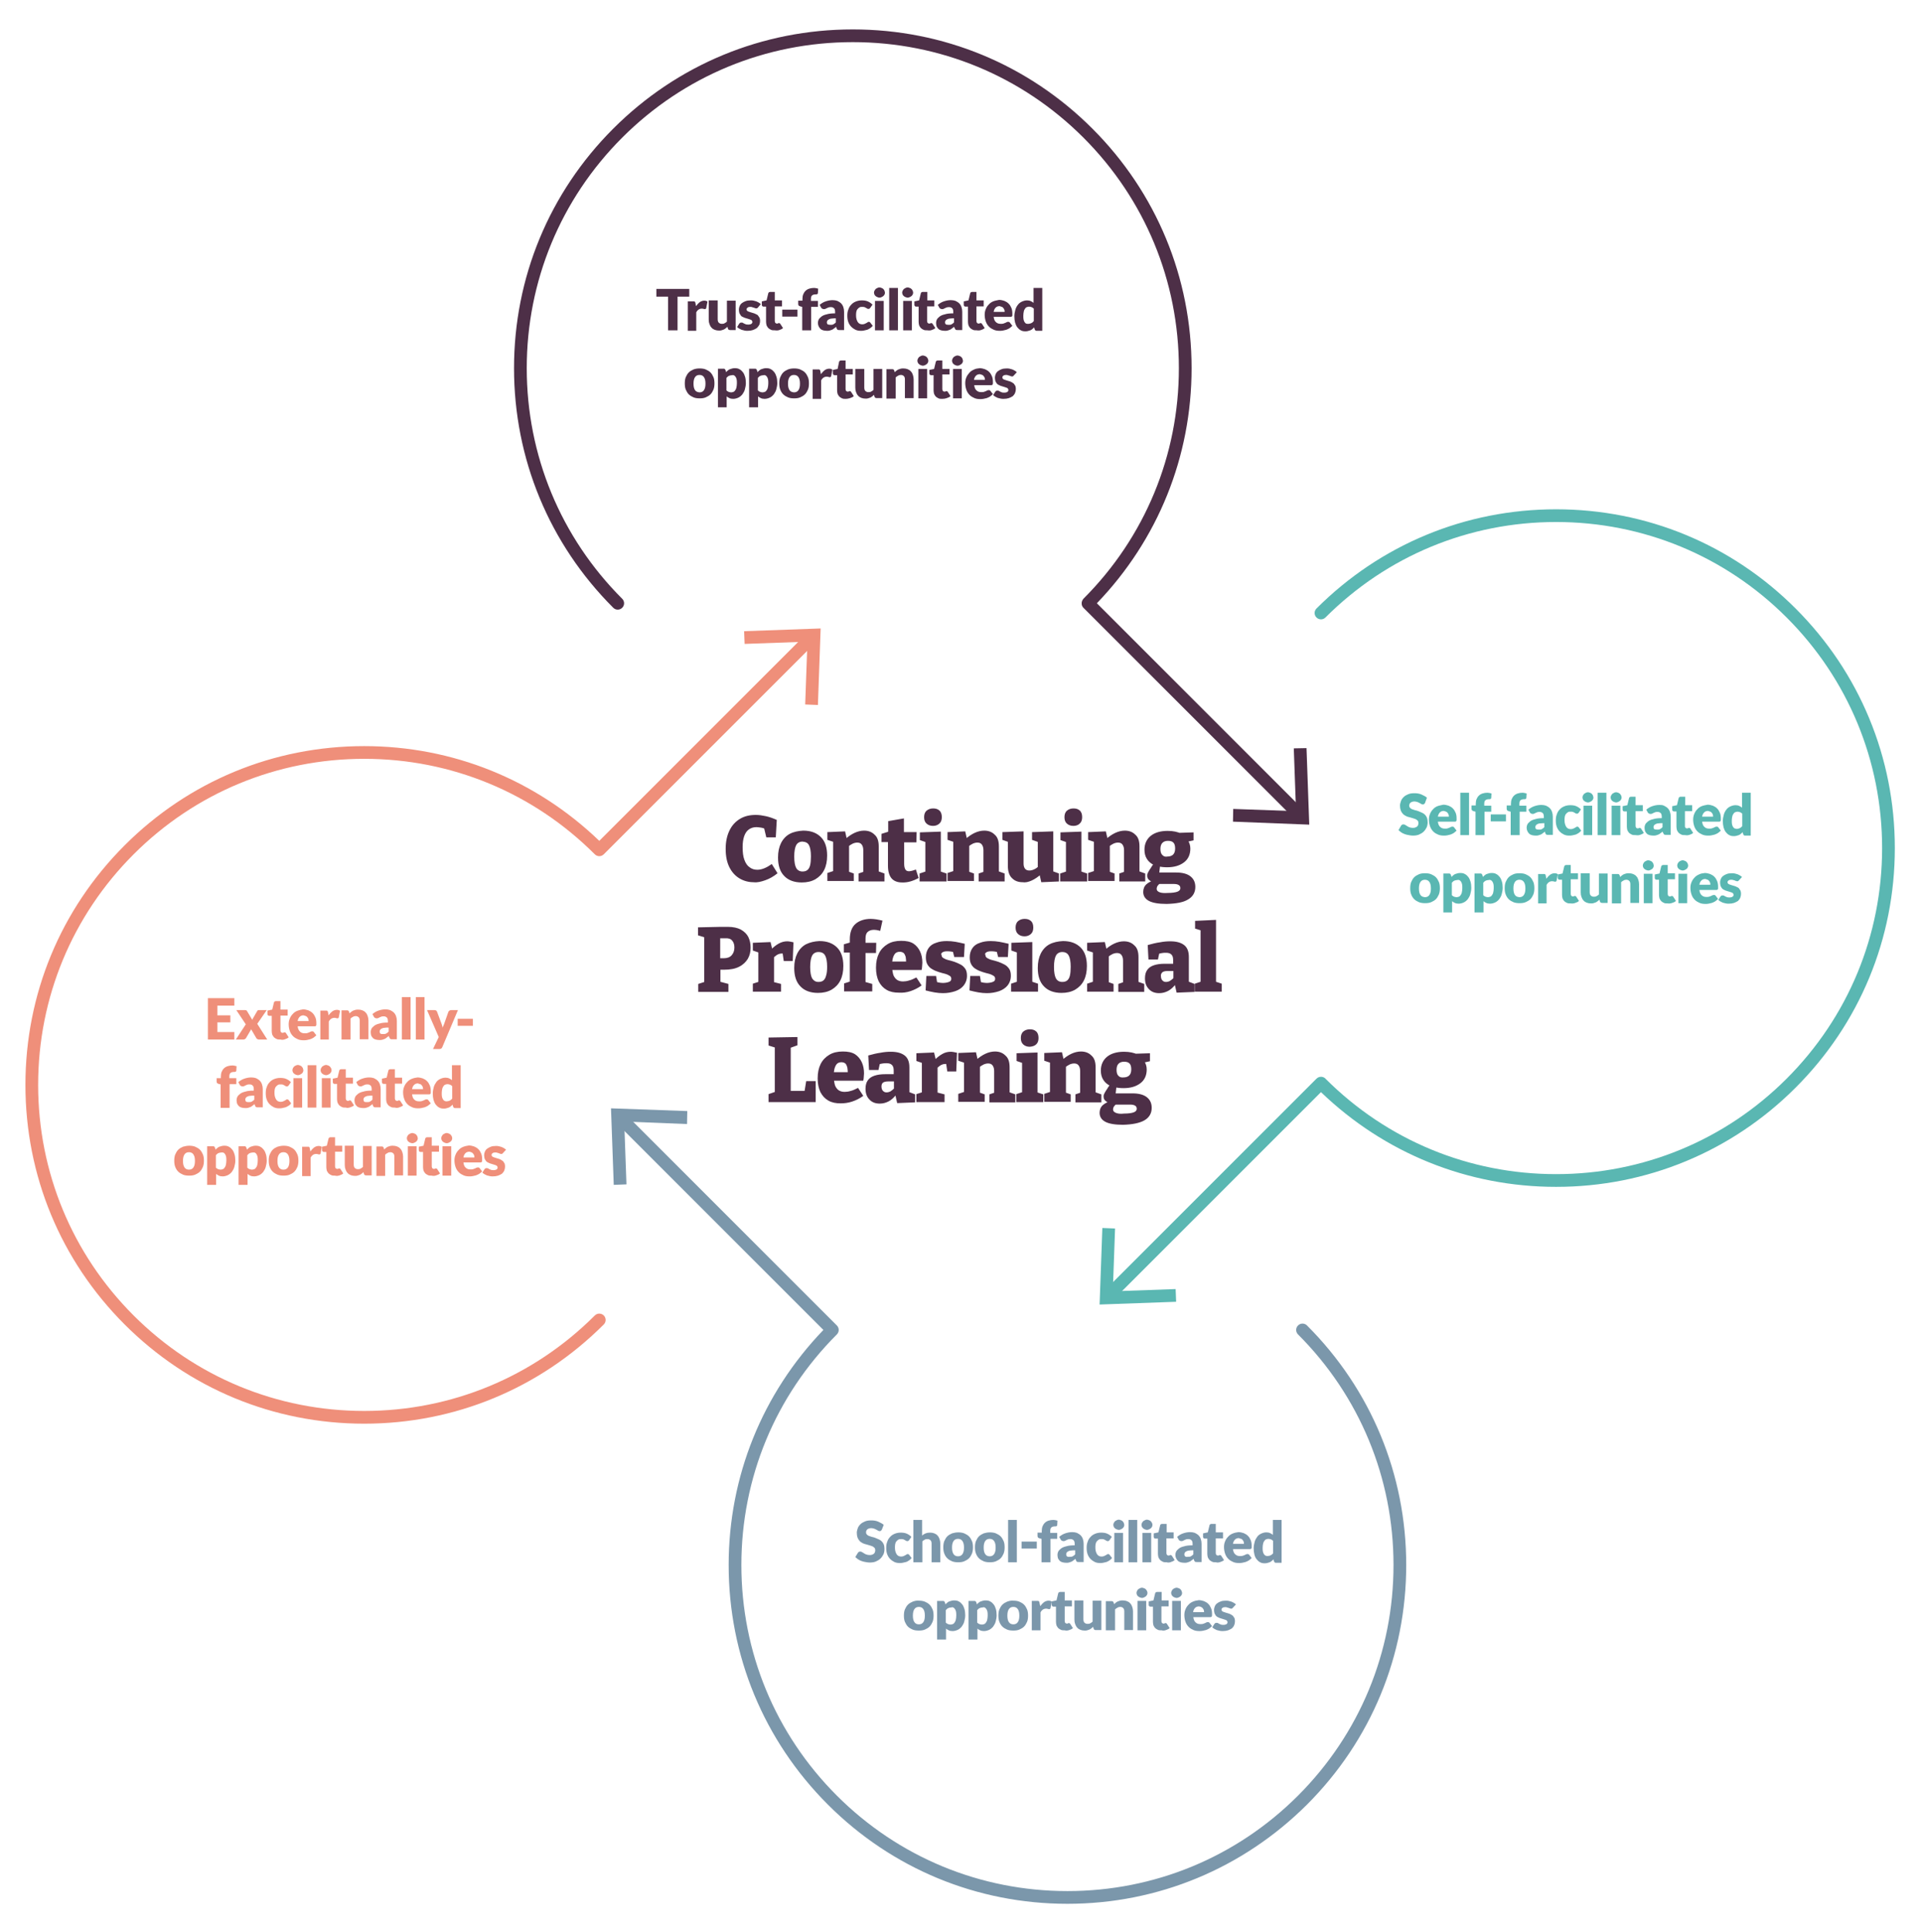 <?xml version="1.0" encoding="utf-8"?>
<!-- Generator: Adobe Illustrator 27.0.0, SVG Export Plug-In . SVG Version: 6.00 Build 0)  -->
<svg version="1.1" id="Layer_1" xmlns="http://www.w3.org/2000/svg" xmlns:xlink="http://www.w3.org/1999/xlink" x="0px" y="0px"
	 viewBox="0 0 771 775" style="enable-background:new 0 0 771 775;" xml:space="preserve">
<style type="text/css">
	.st0{clip-path:url(#SVGID_00000098915959922086904880000008630384118737690250_);fill:#EF8F7A;}
	.st1{clip-path:url(#SVGID_00000098915959922086904880000008630384118737690250_);fill:#4D2F47;}
	.st2{clip-path:url(#SVGID_00000098915959922086904880000008630384118737690250_);fill:#5AB7B2;}
	.st3{clip-path:url(#SVGID_00000098915959922086904880000008630384118737690250_);fill:#7B97AB;}
	.st4{fill:#4D2F47;}
	.st5{clip-path:url(#SVGID_00000162328812695136809320000011000860896647859085_);fill:#5AB7B2;}
	.st6{fill:#5AB7B2;}
	.st7{clip-path:url(#SVGID_00000148656143034139695960000010627960604623134348_);fill:#7B97AB;}
	.st8{fill:#7B97AB;}
	.st9{clip-path:url(#SVGID_00000132794672252989305500000004403044933975453359_);fill:#EF8F7A;}
	.st10{fill:#EF8F7A;}
</style>
<g>
	<defs>
		<rect id="SVGID_1_" x="10.1" y="11.7" width="750" height="752"/>
	</defs>
	<clipPath id="SVGID_00000086692967798744836610000017214518985524295852_">
		<use xlink:href="#SVGID_1_"  style="overflow:visible;"/>
	</clipPath>
	<path style="clip-path:url(#SVGID_00000086692967798744836610000017214518985524295852_);fill:#EF8F7A;" d="M183.6,411.5h6.1v-2.8
		h-6.1V411.5z M183.7,405.2h-2.8c-0.2,0-0.4,0.1-0.6,0.2c-0.2,0.1-0.3,0.3-0.4,0.4l-1.8,5.1c-0.1,0.2-0.2,0.5-0.3,0.7
		c-0.1,0.2-0.2,0.5-0.2,0.7c-0.1-0.5-0.3-0.9-0.4-1.4l-1.9-5.1c-0.1-0.2-0.2-0.3-0.3-0.4c-0.2-0.1-0.4-0.2-0.6-0.2h-3.1l4.7,10.8
		l-2.3,4.8h2.6c0.3,0,0.6-0.1,0.7-0.2c0.2-0.1,0.3-0.3,0.4-0.5L183.7,405.2z M166.8,417h3.5v-17h-3.5V417z M161.2,417h3.5v-17h-3.5
		V417z M152.6,414.6c-0.2-0.2-0.3-0.4-0.3-0.9c0-0.2,0.1-0.4,0.2-0.6c0.1-0.2,0.3-0.3,0.6-0.5c0.3-0.1,0.6-0.3,1.1-0.3
		c0.5-0.1,1-0.1,1.7-0.1v1.6c-0.3,0.4-0.7,0.6-1,0.8c-0.3,0.2-0.7,0.2-1.2,0.2C153.1,414.8,152.8,414.8,152.6,414.6 M159.2,417v-7.4
		c0-0.7-0.1-1.3-0.3-1.9c-0.2-0.6-0.5-1.1-0.9-1.5c-0.4-0.4-0.9-0.7-1.5-1c-0.6-0.2-1.2-0.3-1.9-0.3c-1,0-1.9,0.2-2.8,0.5
		c-0.9,0.3-1.7,0.8-2.4,1.4l0.6,1.1c0.1,0.2,0.2,0.3,0.4,0.4c0.2,0.1,0.4,0.2,0.6,0.2c0.3,0,0.5,0,0.7-0.1c0.2-0.1,0.4-0.2,0.6-0.3
		c0.2-0.1,0.4-0.2,0.7-0.3c0.3-0.1,0.6-0.1,1-0.1c0.5,0,0.9,0.2,1.2,0.5c0.3,0.3,0.4,0.8,0.4,1.5v0.5c-1.4,0-2.5,0.1-3.4,0.4
		c-0.9,0.2-1.6,0.5-2.1,0.9c-0.5,0.4-0.9,0.8-1.1,1.2c-0.2,0.4-0.3,0.9-0.3,1.3c0,0.5,0.1,1,0.2,1.4c0.2,0.4,0.4,0.7,0.7,1
		c0.3,0.3,0.7,0.5,1.1,0.6s0.9,0.2,1.5,0.2c0.4,0,0.8,0,1.1-0.1c0.3-0.1,0.6-0.2,0.9-0.3c0.3-0.1,0.6-0.3,0.8-0.5
		c0.3-0.2,0.6-0.4,0.9-0.7l0.3,0.6c0.1,0.3,0.3,0.5,0.4,0.6c0.2,0.1,0.4,0.1,0.8,0.1H159.2z M140.6,417v-8.4c0.3-0.3,0.6-0.5,1-0.7
		c0.3-0.2,0.7-0.3,1.1-0.3c0.5,0,0.9,0.2,1.2,0.5c0.3,0.3,0.4,0.8,0.4,1.3v7.5h3.5v-7.5c0-0.6-0.1-1.2-0.3-1.8
		c-0.2-0.6-0.4-1-0.8-1.4c-0.3-0.4-0.8-0.7-1.3-0.9c-0.5-0.2-1.1-0.3-1.7-0.3c-0.4,0-0.7,0-1.1,0.1c-0.3,0.1-0.6,0.2-0.9,0.3
		c-0.3,0.1-0.5,0.3-0.8,0.5c-0.2,0.2-0.5,0.4-0.7,0.6l-0.2-0.7c-0.1-0.2-0.2-0.3-0.3-0.4c-0.1-0.1-0.3-0.1-0.6-0.1H137V417H140.6z
		 M131.9,417v-7.2c0.5-1,1.3-1.5,2.2-1.5c0.3,0,0.5,0,0.7,0.1c0.2,0,0.3,0.1,0.5,0.1c0.2,0,0.3,0,0.4-0.1c0.1-0.1,0.2-0.2,0.2-0.3
		l0.5-2.6c-0.3-0.3-0.8-0.4-1.3-0.4c-0.6,0-1.2,0.2-1.8,0.6c-0.5,0.4-1,0.9-1.5,1.6l-0.2-1.1c0-0.2-0.1-0.3-0.1-0.4
		c0-0.1-0.1-0.2-0.2-0.3c-0.1-0.1-0.2-0.1-0.3-0.1c-0.1,0-0.3,0-0.4,0h-2.1V417H131.9z M122.7,407.6c0.3,0.1,0.5,0.3,0.6,0.5
		c0.2,0.2,0.3,0.4,0.4,0.7c0.1,0.3,0.1,0.5,0.1,0.8h-4.4c0.1-0.7,0.4-1.3,0.8-1.7c0.4-0.4,0.9-0.6,1.6-0.6
		C122.1,407.4,122.4,407.5,122.7,407.6 M119.2,405.5c-0.7,0.3-1.3,0.7-1.8,1.3c-0.5,0.5-0.9,1.1-1.2,1.9c-0.3,0.7-0.4,1.5-0.4,2.2
		c0,1,0.2,2,0.5,2.8c0.3,0.8,0.7,1.4,1.3,2c0.5,0.5,1.2,0.9,1.9,1.2c0.7,0.3,1.5,0.4,2.3,0.4c0.4,0,0.8,0,1.3-0.1
		c0.4-0.1,0.9-0.2,1.3-0.3s0.9-0.4,1.3-0.6c0.4-0.3,0.8-0.6,1.2-1l-1-1.3c-0.1-0.2-0.4-0.3-0.6-0.3c-0.2,0-0.4,0-0.6,0.1
		c-0.2,0.1-0.4,0.2-0.6,0.3c-0.2,0.1-0.5,0.2-0.8,0.3c-0.3,0.1-0.6,0.1-1.1,0.1c-0.8,0-1.4-0.2-1.9-0.7s-0.8-1.2-0.9-2.1h6.8
		c0.2,0,0.3,0,0.4-0.1c0.1,0,0.2-0.1,0.2-0.2c0.1-0.1,0.1-0.2,0.1-0.4c0-0.2,0-0.4,0-0.6c0-0.8-0.1-1.6-0.4-2.3
		c-0.3-0.7-0.6-1.2-1.1-1.7c-0.5-0.5-1-0.8-1.7-1.1c-0.6-0.2-1.4-0.4-2.1-0.4C120.8,405,120,405.2,119.2,405.5 M114.3,416.9
		c0.6-0.2,1.1-0.4,1.5-0.8l-1.1-1.7c-0.1-0.1-0.1-0.2-0.2-0.2c-0.1,0-0.2-0.1-0.3-0.1c-0.1,0-0.1,0-0.2,0c-0.1,0-0.1,0.1-0.2,0.1
		c-0.1,0-0.1,0.1-0.2,0.1c-0.1,0-0.2,0-0.3,0c-0.3,0-0.4-0.1-0.6-0.3c-0.1-0.2-0.2-0.4-0.2-0.7v-5.9h2.9v-2.4h-2.9v-3.4h-1.8
		c-0.4,0-0.7,0.2-0.8,0.5l-0.7,2.9l-1.9,0.4v1.4c0,0.2,0.1,0.4,0.2,0.5c0.1,0.1,0.3,0.2,0.5,0.2h1v6.1c0,0.5,0.1,1,0.2,1.4
		c0.2,0.4,0.4,0.8,0.7,1.1c0.3,0.3,0.7,0.5,1.1,0.7c0.4,0.2,0.9,0.2,1.5,0.2C113.2,417.2,113.8,417.1,114.3,416.9 M94.6,417h3.1
		c0.2,0,0.4-0.1,0.6-0.2c0.2-0.1,0.3-0.3,0.4-0.4l1.7-2.9c0.1-0.1,0.1-0.2,0.2-0.3c0.1-0.1,0.1-0.2,0.1-0.4l2.1,3.6
		c0.1,0.2,0.2,0.3,0.4,0.4c0.2,0.1,0.4,0.2,0.6,0.2h3.4l-4-6.3l3.8-5.5h-3.2c-0.2,0-0.3,0-0.4,0.1c-0.1,0.1-0.2,0.2-0.3,0.4
		l-1.5,2.6c-0.1,0.1-0.2,0.3-0.2,0.4c-0.1,0.1-0.1,0.3-0.2,0.4l-2.1-3.5c-0.1-0.2-0.2-0.3-0.3-0.3c-0.1-0.1-0.3-0.1-0.6-0.1h-3.4
		l3.8,5.7L94.6,417z M83.4,400.4V417H94v-3h-6.8v-3.9h5.2v-2.8h-5.2v-3.9H94v-3H83.4z"/>
	<path style="clip-path:url(#SVGID_00000086692967798744836610000017214518985524295852_);fill:#EF8F7A;" d="M178.3,441.6
		c-0.2-0.1-0.4-0.3-0.6-0.6c-0.2-0.3-0.3-0.6-0.4-1c-0.1-0.4-0.1-0.9-0.1-1.6c0-0.6,0.1-1.2,0.2-1.6c0.1-0.5,0.3-0.8,0.5-1.1
		c0.2-0.3,0.4-0.5,0.7-0.6s0.6-0.2,0.9-0.2c0.3,0,0.7,0.1,1,0.2c0.3,0.1,0.6,0.3,0.9,0.6v5c-0.2,0.2-0.3,0.3-0.5,0.5
		c-0.2,0.1-0.3,0.2-0.5,0.3c-0.2,0.1-0.4,0.2-0.6,0.2c-0.2,0-0.4,0.1-0.7,0.1C178.8,441.8,178.5,441.7,178.3,441.6 M184.8,444.3v-17
		h-3.5v6c-0.3-0.3-0.7-0.5-1.1-0.7s-0.9-0.3-1.5-0.3c-0.8,0-1.4,0.2-2.1,0.5c-0.6,0.3-1.2,0.7-1.6,1.3c-0.4,0.6-0.8,1.2-1,2
		c-0.2,0.8-0.4,1.6-0.4,2.5c0,1,0.1,1.8,0.3,2.6c0.2,0.7,0.5,1.4,0.9,1.9c0.4,0.5,0.8,0.9,1.4,1.2c0.5,0.3,1.1,0.4,1.7,0.4
		c0.4,0,0.8,0,1.1-0.1c0.3-0.1,0.7-0.2,1-0.3c0.3-0.1,0.6-0.3,0.8-0.5c0.3-0.2,0.5-0.4,0.7-0.7l0.3,0.9c0.1,0.2,0.2,0.3,0.3,0.4
		c0.1,0.1,0.3,0.1,0.6,0.1H184.8z M168.6,434.9c0.3,0.1,0.5,0.3,0.6,0.5c0.2,0.2,0.3,0.4,0.4,0.7c0.1,0.3,0.1,0.5,0.1,0.8h-4.4
		c0.1-0.7,0.4-1.3,0.8-1.7s0.9-0.6,1.6-0.6C168,434.8,168.3,434.8,168.6,434.9 M165.1,432.8c-0.7,0.3-1.3,0.7-1.8,1.3
		c-0.5,0.5-0.9,1.1-1.2,1.9c-0.3,0.7-0.4,1.5-0.4,2.2c0,1,0.2,2,0.5,2.8c0.3,0.8,0.7,1.4,1.3,2c0.5,0.5,1.2,0.9,1.9,1.2
		c0.7,0.3,1.5,0.4,2.3,0.4c0.4,0,0.8,0,1.3-0.1c0.4-0.1,0.9-0.2,1.3-0.3c0.4-0.1,0.9-0.4,1.3-0.6c0.4-0.3,0.8-0.6,1.2-1l-1-1.3
		c-0.1-0.2-0.4-0.3-0.6-0.3c-0.2,0-0.4,0-0.6,0.1c-0.2,0.1-0.4,0.2-0.6,0.3c-0.2,0.1-0.5,0.2-0.8,0.3c-0.3,0.1-0.6,0.1-1.1,0.1
		c-0.8,0-1.4-0.2-1.9-0.7c-0.5-0.4-0.8-1.2-0.9-2.1h6.8c0.2,0,0.3,0,0.4-0.1c0.1,0,0.2-0.1,0.2-0.2c0.1-0.1,0.1-0.2,0.1-0.4
		c0-0.2,0-0.4,0-0.6c0-0.8-0.1-1.6-0.4-2.3c-0.3-0.7-0.6-1.2-1.1-1.7c-0.5-0.5-1-0.8-1.7-1.1c-0.6-0.2-1.4-0.4-2.1-0.4
		C166.6,432.3,165.8,432.5,165.1,432.8 M160.2,444.2c0.6-0.2,1.1-0.4,1.5-0.8l-1.1-1.7c-0.1-0.1-0.1-0.2-0.2-0.2
		c-0.1,0-0.1-0.1-0.3-0.1c-0.1,0-0.1,0-0.2,0c-0.1,0-0.1,0.1-0.2,0.1c-0.1,0-0.1,0.1-0.2,0.1c-0.1,0-0.2,0-0.3,0
		c-0.2,0-0.4-0.1-0.6-0.3c-0.1-0.2-0.2-0.4-0.2-0.7v-5.9h2.9v-2.4h-2.9v-3.4h-1.8c-0.4,0-0.7,0.2-0.8,0.5l-0.7,2.9l-1.9,0.4v1.4
		c0,0.2,0.1,0.4,0.2,0.5c0.1,0.1,0.3,0.2,0.5,0.2h1v6.1c0,0.5,0.1,1,0.2,1.4c0.2,0.4,0.4,0.8,0.7,1.1c0.3,0.3,0.7,0.5,1.1,0.7
		c0.4,0.2,0.9,0.2,1.5,0.2C159.1,444.5,159.7,444.4,160.2,444.2 M146.1,441.9c-0.2-0.2-0.3-0.5-0.3-0.9c0-0.2,0.1-0.4,0.2-0.6
		c0.1-0.2,0.3-0.3,0.6-0.5c0.3-0.1,0.6-0.3,1.1-0.3c0.5-0.1,1-0.1,1.7-0.1v1.6c-0.3,0.4-0.7,0.6-1,0.8c-0.3,0.2-0.7,0.2-1.2,0.2
		C146.6,442.1,146.3,442.1,146.1,441.9 M152.7,444.3v-7.4c0-0.7-0.1-1.3-0.3-1.9c-0.2-0.6-0.5-1.1-0.9-1.5c-0.4-0.4-0.9-0.7-1.5-1
		c-0.6-0.2-1.2-0.3-1.9-0.3c-1,0-1.9,0.2-2.8,0.5c-0.9,0.3-1.7,0.8-2.4,1.4l0.6,1.1c0.1,0.2,0.2,0.3,0.4,0.4
		c0.2,0.1,0.4,0.2,0.6,0.2c0.3,0,0.5,0,0.7-0.1c0.2-0.1,0.4-0.2,0.6-0.3c0.2-0.1,0.4-0.2,0.7-0.3c0.3-0.1,0.6-0.1,1-0.1
		c0.5,0,0.9,0.2,1.2,0.5c0.3,0.3,0.4,0.8,0.4,1.5v0.5c-1.4,0-2.5,0.1-3.4,0.4c-0.9,0.2-1.6,0.5-2.1,0.9c-0.5,0.4-0.9,0.8-1.1,1.2
		c-0.2,0.4-0.3,0.9-0.3,1.3c0,0.5,0.1,1,0.2,1.4c0.2,0.4,0.4,0.7,0.7,1c0.3,0.3,0.7,0.5,1.1,0.6c0.4,0.1,0.9,0.2,1.5,0.2
		c0.4,0,0.8,0,1.1-0.1c0.3-0.1,0.6-0.2,0.9-0.3c0.3-0.1,0.6-0.3,0.8-0.5c0.3-0.2,0.6-0.4,0.9-0.7l0.2,0.6c0.1,0.3,0.3,0.5,0.4,0.6
		c0.2,0.1,0.4,0.1,0.8,0.1H152.7z M140.5,444.2c0.6-0.2,1.1-0.4,1.5-0.8l-1.1-1.7c-0.1-0.1-0.1-0.2-0.2-0.2c-0.1,0-0.2-0.1-0.3-0.1
		c-0.1,0-0.1,0-0.2,0c-0.1,0-0.1,0.1-0.2,0.1s-0.1,0.1-0.2,0.1c-0.1,0-0.2,0-0.3,0c-0.2,0-0.4-0.1-0.6-0.3c-0.1-0.2-0.2-0.4-0.2-0.7
		v-5.9h2.9v-2.4h-2.9v-3.4h-1.8c-0.4,0-0.7,0.2-0.8,0.5l-0.7,2.9l-1.9,0.4v1.4c0,0.2,0.1,0.4,0.2,0.5c0.1,0.1,0.3,0.2,0.5,0.2h1v6.1
		c0,0.5,0.1,1,0.2,1.4c0.2,0.4,0.4,0.8,0.7,1.1c0.3,0.3,0.7,0.5,1.1,0.7s0.9,0.2,1.5,0.2C139.3,444.5,139.9,444.4,140.5,444.2
		 M132.8,428.5c-0.1-0.2-0.3-0.5-0.5-0.7c-0.2-0.2-0.4-0.3-0.7-0.4c-0.3-0.1-0.5-0.2-0.8-0.2c-0.3,0-0.6,0.1-0.8,0.2
		c-0.2,0.1-0.5,0.3-0.7,0.4c-0.2,0.2-0.3,0.4-0.5,0.7c-0.1,0.3-0.2,0.5-0.2,0.8c0,0.3,0.1,0.5,0.2,0.8c0.1,0.2,0.3,0.5,0.5,0.6
		c0.2,0.2,0.4,0.3,0.7,0.4c0.2,0.1,0.5,0.2,0.8,0.2c0.3,0,0.6-0.1,0.8-0.2c0.3-0.1,0.5-0.3,0.7-0.4c0.2-0.2,0.4-0.4,0.5-0.6
		c0.1-0.2,0.2-0.5,0.2-0.8C133,429,132.9,428.7,132.8,428.5 M129.1,444.3h3.5v-11.8h-3.5V444.3z M123.4,444.3h3.5v-17h-3.5V444.3z
		 M121.5,428.5c-0.1-0.2-0.3-0.5-0.5-0.7c-0.2-0.2-0.4-0.3-0.7-0.4c-0.3-0.1-0.5-0.2-0.8-0.2c-0.3,0-0.6,0.1-0.8,0.2
		c-0.3,0.1-0.5,0.3-0.7,0.4c-0.2,0.2-0.3,0.4-0.5,0.7c-0.1,0.3-0.2,0.5-0.2,0.8c0,0.3,0.1,0.5,0.2,0.8c0.1,0.2,0.3,0.5,0.5,0.6
		c0.2,0.2,0.4,0.3,0.7,0.4c0.2,0.1,0.5,0.2,0.8,0.2c0.3,0,0.6-0.1,0.8-0.2c0.3-0.1,0.5-0.3,0.7-0.4s0.4-0.4,0.5-0.6
		c0.1-0.2,0.2-0.5,0.2-0.8C121.6,429,121.6,428.7,121.5,428.5 M117.7,444.3h3.5v-11.8h-3.5V444.3z M116.7,434.1
		c-0.6-0.6-1.2-1-1.9-1.3c-0.7-0.3-1.5-0.4-2.4-0.4c-1,0-1.8,0.2-2.5,0.5c-0.7,0.3-1.3,0.7-1.8,1.3c-0.5,0.5-0.9,1.2-1.1,1.9
		c-0.3,0.7-0.4,1.5-0.4,2.4c0,1,0.1,1.8,0.4,2.6s0.7,1.4,1.2,1.9c0.5,0.5,1.1,0.9,1.7,1.2c0.7,0.3,1.3,0.4,2.1,0.4
		c0.4,0,0.8,0,1.2-0.1c0.4-0.1,0.8-0.2,1.3-0.3c0.4-0.1,0.8-0.4,1.2-0.6s0.8-0.6,1.1-1l-1-1.3c-0.1-0.2-0.4-0.3-0.6-0.3
		c-0.2,0-0.4,0.1-0.5,0.2c-0.1,0.1-0.3,0.2-0.5,0.3c-0.2,0.1-0.4,0.2-0.6,0.3c-0.2,0.1-0.6,0.2-1,0.2c-0.8,0-1.4-0.3-1.8-0.9
		c-0.4-0.6-0.7-1.5-0.7-2.6c0-0.5,0-1,0.1-1.5c0.1-0.4,0.2-0.8,0.5-1.1c0.2-0.3,0.5-0.5,0.8-0.7c0.3-0.2,0.7-0.2,1.1-0.2
		c0.3,0,0.6,0,0.9,0.1c0.2,0.1,0.4,0.2,0.6,0.3c0.2,0.1,0.3,0.2,0.5,0.3c0.1,0.1,0.3,0.1,0.5,0.1c0.2,0,0.3,0,0.4-0.1
		c0.1-0.1,0.2-0.2,0.3-0.3L116.7,434.1z M98.7,441.9c-0.2-0.2-0.3-0.5-0.3-0.9c0-0.2,0.1-0.4,0.2-0.6c0.1-0.2,0.3-0.3,0.6-0.5
		c0.3-0.1,0.6-0.3,1.1-0.3c0.5-0.1,1-0.1,1.7-0.1v1.6c-0.3,0.4-0.7,0.6-1,0.8c-0.3,0.2-0.7,0.2-1.2,0.2
		C99.3,442.1,99,442.1,98.7,441.9 M105.4,444.3v-7.4c0-0.7-0.1-1.3-0.3-1.9c-0.2-0.6-0.5-1.1-0.9-1.5c-0.4-0.4-0.9-0.7-1.5-1
		c-0.6-0.2-1.2-0.3-1.9-0.3c-1,0-1.9,0.2-2.8,0.5c-0.9,0.3-1.7,0.8-2.4,1.4l0.6,1.1c0.1,0.2,0.2,0.3,0.4,0.4
		c0.2,0.1,0.4,0.2,0.6,0.2c0.3,0,0.5,0,0.7-0.1c0.2-0.1,0.4-0.2,0.6-0.3c0.2-0.1,0.4-0.2,0.7-0.3c0.3-0.1,0.6-0.1,1-0.1
		c0.5,0,0.9,0.2,1.2,0.5c0.3,0.3,0.4,0.8,0.4,1.5v0.5c-1.4,0-2.5,0.1-3.4,0.4c-0.9,0.2-1.6,0.5-2.1,0.9c-0.5,0.4-0.9,0.8-1.1,1.2
		c-0.2,0.4-0.3,0.9-0.3,1.3c0,0.5,0.1,1,0.2,1.4c0.2,0.4,0.4,0.7,0.7,1c0.3,0.3,0.7,0.5,1.1,0.6c0.4,0.1,0.9,0.2,1.5,0.2
		c0.4,0,0.8,0,1.1-0.1c0.3-0.1,0.6-0.2,0.9-0.3c0.3-0.1,0.6-0.3,0.8-0.5c0.3-0.2,0.6-0.4,0.9-0.7l0.2,0.6c0.1,0.3,0.3,0.5,0.4,0.6
		c0.2,0.1,0.4,0.1,0.8,0.1H105.4z M92.1,444.3v-9.4h2.7v-2.4H92V432c0-0.4,0-0.7,0.1-1c0.1-0.3,0.2-0.5,0.4-0.6
		c0.2-0.2,0.4-0.3,0.6-0.3c0.2-0.1,0.5-0.1,0.8-0.1c0.1,0,0.2,0,0.3,0c0.1,0,0.2-0.1,0.3-0.1c0.1,0,0.2-0.1,0.2-0.2
		c0.1-0.1,0.1-0.2,0.1-0.3l0.1-1.7c-0.3-0.1-0.5-0.1-0.8-0.2c-0.2,0-0.5-0.1-0.8-0.1c-0.7,0-1.4,0.1-2,0.3c-0.6,0.2-1.1,0.5-1.5,0.9
		s-0.7,0.9-0.9,1.4c-0.2,0.5-0.3,1.2-0.3,1.8v0.7h-1.7v1.4c0,0.2,0.1,0.4,0.2,0.6c0.2,0.1,0.4,0.2,0.6,0.3l0.8,0.2v9.4H92.1z"/>
	<path style="clip-path:url(#SVGID_00000086692967798744836610000017214518985524295852_);fill:#EF8F7A;" d="M203,461.2
		c-0.2-0.2-0.5-0.4-0.8-0.6c-0.3-0.2-0.6-0.3-1-0.5c-0.3-0.1-0.7-0.2-1.1-0.3c-0.4-0.1-0.8-0.1-1.2-0.1c-0.8,0-1.5,0.1-2,0.3
		s-1.1,0.5-1.5,0.8c-0.4,0.3-0.7,0.7-0.9,1.2c-0.2,0.5-0.3,0.9-0.3,1.4c0,0.5,0.1,1,0.2,1.4c0.2,0.4,0.4,0.7,0.6,1
		c0.3,0.3,0.6,0.5,0.9,0.6c0.3,0.2,0.7,0.3,1,0.4c0.3,0.1,0.7,0.2,1,0.3s0.6,0.2,0.9,0.3c0.3,0.1,0.5,0.2,0.6,0.4
		c0.2,0.2,0.2,0.3,0.2,0.6c0,0.1,0,0.3-0.1,0.4c-0.1,0.1-0.1,0.2-0.3,0.3c-0.1,0.1-0.3,0.2-0.5,0.2c-0.2,0.1-0.4,0.1-0.7,0.1
		c-0.4,0-0.7,0-1-0.1c-0.3-0.1-0.5-0.2-0.7-0.3c-0.2-0.1-0.4-0.2-0.5-0.3c-0.2-0.1-0.3-0.1-0.6-0.1c-0.2,0-0.4,0-0.5,0.1
		c-0.1,0.1-0.3,0.2-0.4,0.4l-0.8,1.3c0.2,0.2,0.5,0.4,0.8,0.6c0.3,0.2,0.7,0.3,1,0.5c0.4,0.1,0.8,0.2,1.2,0.3
		c0.4,0.1,0.8,0.1,1.2,0.1c0.8,0,1.5-0.1,2.1-0.3c0.6-0.2,1.1-0.5,1.6-0.8c0.4-0.4,0.7-0.8,0.9-1.3c0.2-0.5,0.3-1,0.3-1.6
		c0-0.5-0.1-0.9-0.2-1.2c-0.2-0.3-0.4-0.6-0.6-0.9c-0.3-0.2-0.6-0.4-0.9-0.6c-0.3-0.2-0.7-0.3-1-0.4c-0.3-0.1-0.7-0.2-1-0.3
		c-0.3-0.1-0.6-0.2-0.9-0.3c-0.3-0.1-0.5-0.2-0.6-0.4c-0.2-0.1-0.2-0.3-0.2-0.5c0-0.3,0.1-0.5,0.4-0.7c0.2-0.2,0.6-0.3,1-0.3
		c0.3,0,0.6,0,0.8,0.1c0.2,0.1,0.5,0.1,0.7,0.2c0.2,0.1,0.4,0.2,0.5,0.2c0.2,0.1,0.3,0.1,0.5,0.1c0.2,0,0.3,0,0.4-0.1
		c0.1-0.1,0.2-0.2,0.3-0.3L203,461.2z M189.2,462.3c0.3,0.1,0.5,0.3,0.6,0.5c0.2,0.2,0.3,0.4,0.4,0.7c0.1,0.3,0.1,0.5,0.1,0.8h-4.4
		c0.1-0.7,0.4-1.3,0.8-1.7s0.9-0.6,1.6-0.6C188.6,462.1,188.9,462.1,189.2,462.3 M185.7,460.1c-0.7,0.3-1.3,0.7-1.8,1.3
		c-0.5,0.5-0.9,1.1-1.2,1.9c-0.3,0.7-0.4,1.5-0.4,2.2c0,1,0.2,2,0.5,2.8c0.3,0.8,0.7,1.4,1.3,2c0.5,0.5,1.2,0.9,1.9,1.2
		c0.7,0.3,1.5,0.4,2.3,0.4c0.4,0,0.8,0,1.3-0.1c0.4-0.1,0.9-0.2,1.3-0.3s0.9-0.4,1.3-0.6c0.4-0.3,0.8-0.6,1.2-1l-1-1.3
		c-0.1-0.2-0.4-0.3-0.6-0.3c-0.2,0-0.4,0.1-0.6,0.1c-0.2,0.1-0.4,0.2-0.6,0.3c-0.2,0.1-0.5,0.2-0.8,0.3c-0.3,0.1-0.6,0.1-1.1,0.1
		c-0.8,0-1.4-0.2-1.9-0.7c-0.5-0.4-0.8-1.2-0.9-2.1h6.8c0.2,0,0.3,0,0.4-0.1c0.1,0,0.2-0.1,0.2-0.2c0.1-0.1,0.1-0.2,0.1-0.4
		c0-0.2,0-0.4,0-0.6c0-0.8-0.1-1.6-0.4-2.3c-0.3-0.7-0.6-1.2-1.1-1.7c-0.5-0.5-1-0.8-1.7-1.1c-0.6-0.2-1.4-0.4-2.1-0.4
		C187.3,459.6,186.4,459.8,185.7,460.1 M181.2,455.8c-0.1-0.2-0.3-0.5-0.5-0.7c-0.2-0.2-0.4-0.3-0.7-0.4c-0.3-0.1-0.5-0.2-0.8-0.2
		c-0.3,0-0.6,0.1-0.8,0.2c-0.3,0.1-0.5,0.3-0.7,0.4c-0.2,0.2-0.3,0.4-0.5,0.7c-0.1,0.3-0.2,0.5-0.2,0.8c0,0.3,0.1,0.5,0.2,0.8
		c0.1,0.2,0.3,0.5,0.5,0.6c0.2,0.2,0.4,0.3,0.7,0.4c0.2,0.1,0.5,0.2,0.8,0.2c0.3,0,0.6-0.1,0.8-0.2c0.3-0.1,0.5-0.3,0.7-0.4
		c0.2-0.2,0.4-0.4,0.5-0.6c0.1-0.2,0.2-0.5,0.2-0.8C181.4,456.3,181.3,456,181.2,455.8 M177.5,471.6h3.5v-11.8h-3.5V471.6z
		 M175,471.5c0.6-0.2,1.1-0.4,1.5-0.8l-1.1-1.7c-0.1-0.1-0.1-0.2-0.2-0.2c-0.1,0-0.1-0.1-0.3-0.1c-0.1,0-0.1,0-0.2,0
		c-0.1,0-0.1,0.1-0.2,0.1c-0.1,0-0.1,0.1-0.2,0.1c-0.1,0-0.2,0-0.3,0c-0.2,0-0.4-0.1-0.6-0.3c-0.1-0.2-0.2-0.4-0.2-0.7v-5.9h2.9
		v-2.4h-2.9v-3.4h-1.8c-0.4,0-0.7,0.2-0.8,0.5l-0.7,2.9l-1.9,0.4v1.4c0,0.2,0.1,0.4,0.2,0.5c0.1,0.1,0.3,0.2,0.5,0.2h1v6.1
		c0,0.5,0.1,1,0.2,1.4c0.2,0.4,0.4,0.8,0.7,1.1c0.3,0.3,0.7,0.5,1.1,0.7c0.4,0.2,0.9,0.2,1.5,0.2C173.8,471.8,174.4,471.7,175,471.5
		 M167.4,455.8c-0.1-0.2-0.3-0.5-0.5-0.7c-0.2-0.2-0.4-0.3-0.7-0.4c-0.3-0.1-0.5-0.2-0.8-0.2c-0.3,0-0.6,0.1-0.8,0.2
		c-0.2,0.1-0.5,0.3-0.7,0.4c-0.2,0.2-0.3,0.4-0.5,0.7c-0.1,0.3-0.2,0.5-0.2,0.8c0,0.3,0.1,0.5,0.2,0.8c0.1,0.2,0.3,0.5,0.5,0.6
		c0.2,0.2,0.4,0.3,0.7,0.4c0.3,0.1,0.5,0.2,0.8,0.2c0.3,0,0.6-0.1,0.8-0.2c0.3-0.1,0.5-0.3,0.7-0.4c0.2-0.2,0.4-0.4,0.5-0.6
		c0.1-0.2,0.2-0.5,0.2-0.8C167.5,456.3,167.5,456,167.4,455.8 M163.6,471.6h3.5v-11.8h-3.5V471.6z M154.5,471.6v-8.4
		c0.3-0.3,0.6-0.5,1-0.7c0.3-0.2,0.7-0.3,1.1-0.3c0.5,0,0.9,0.2,1.2,0.5c0.3,0.3,0.4,0.8,0.4,1.3v7.5h3.5v-7.5
		c0-0.6-0.1-1.2-0.3-1.8c-0.2-0.6-0.4-1-0.8-1.4c-0.3-0.4-0.8-0.7-1.3-0.9c-0.5-0.2-1.1-0.3-1.7-0.3c-0.4,0-0.7,0-1.1,0.1
		c-0.3,0.1-0.6,0.2-0.9,0.3c-0.3,0.1-0.5,0.3-0.8,0.5c-0.2,0.2-0.5,0.4-0.7,0.6l-0.2-0.7c-0.1-0.2-0.2-0.3-0.3-0.4s-0.3-0.1-0.6-0.1
		H151v11.8H154.5z M138.3,459.8v7.5c0,0.7,0.1,1.3,0.3,1.8c0.2,0.5,0.4,1,0.8,1.4c0.3,0.4,0.8,0.7,1.3,0.9c0.5,0.2,1.1,0.3,1.7,0.3
		c0.4,0,0.7,0,1-0.1c0.3-0.1,0.6-0.2,0.9-0.3c0.3-0.1,0.5-0.3,0.8-0.5c0.2-0.2,0.5-0.4,0.7-0.6l0.2,0.7c0.1,0.4,0.4,0.6,0.9,0.6h2.2
		v-11.8h-3.5v8.4c-0.3,0.3-0.6,0.5-1,0.7c-0.3,0.2-0.7,0.2-1.1,0.2c-0.5,0-0.9-0.2-1.2-0.5c-0.3-0.3-0.4-0.8-0.4-1.4v-7.5H138.3z
		 M136.2,471.5c0.6-0.2,1.1-0.4,1.5-0.8l-1.1-1.7c-0.1-0.1-0.1-0.2-0.2-0.2c-0.1,0-0.2-0.1-0.3-0.1c-0.1,0-0.1,0-0.2,0
		c-0.1,0-0.1,0.1-0.2,0.1c-0.1,0-0.1,0.1-0.2,0.1c-0.1,0-0.2,0-0.3,0c-0.2,0-0.4-0.1-0.6-0.3c-0.1-0.2-0.2-0.4-0.2-0.7v-5.9h2.9
		v-2.4h-2.9v-3.4h-1.8c-0.4,0-0.7,0.2-0.8,0.5l-0.7,2.9l-1.9,0.4v1.4c0,0.2,0.1,0.4,0.2,0.5c0.1,0.1,0.3,0.2,0.5,0.2h1v6.1
		c0,0.5,0.1,1,0.2,1.4c0.2,0.4,0.4,0.8,0.7,1.1c0.3,0.3,0.7,0.5,1.1,0.7s0.9,0.2,1.5,0.2C135,471.8,135.6,471.7,136.2,471.5
		 M124.6,471.6v-7.2c0.5-1,1.3-1.5,2.2-1.5c0.3,0,0.5,0,0.7,0.1c0.2,0,0.3,0.1,0.5,0.1c0.2,0,0.3,0,0.4-0.1c0.1-0.1,0.2-0.2,0.2-0.3
		l0.5-2.6c-0.3-0.3-0.8-0.4-1.3-0.4c-0.6,0-1.2,0.2-1.8,0.6c-0.5,0.4-1,0.9-1.5,1.6l-0.2-1.1c0-0.2-0.1-0.3-0.1-0.4
		c0-0.1-0.1-0.2-0.2-0.3c-0.1-0.1-0.2-0.1-0.3-0.1c-0.1,0-0.3,0-0.4,0h-2.1v11.8H124.6z M111.9,468.3c-0.4-0.6-0.6-1.4-0.6-2.6
		c0-1.2,0.2-2,0.6-2.6c0.4-0.6,1-0.9,1.8-0.9c0.8,0,1.4,0.3,1.8,0.9c0.4,0.6,0.6,1.4,0.6,2.6c0,1.2-0.2,2-0.6,2.6
		c-0.4,0.6-1,0.9-1.8,0.9C112.9,469.2,112.3,468.9,111.9,468.3 M111.3,460c-0.7,0.3-1.4,0.7-1.9,1.2c-0.5,0.5-0.9,1.2-1.2,1.9
		c-0.3,0.7-0.4,1.6-0.4,2.5c0,0.9,0.1,1.8,0.4,2.5c0.3,0.8,0.7,1.4,1.2,1.9c0.5,0.5,1.2,0.9,1.9,1.2c0.7,0.3,1.6,0.4,2.5,0.4
		c0.9,0,1.7-0.1,2.4-0.4c0.7-0.3,1.4-0.7,1.9-1.2c0.5-0.5,0.9-1.2,1.2-1.9c0.3-0.8,0.4-1.6,0.4-2.5c0-0.9-0.1-1.8-0.4-2.5
		c-0.3-0.7-0.7-1.4-1.2-1.9c-0.5-0.5-1.2-0.9-1.9-1.2c-0.7-0.3-1.6-0.4-2.4-0.4C112.9,459.6,112,459.8,111.3,460 M102.3,462.4
		c0.2,0.1,0.4,0.3,0.6,0.6c0.2,0.3,0.3,0.6,0.4,1c0.1,0.4,0.1,0.9,0.1,1.6c0,0.7-0.1,1.2-0.2,1.7c-0.1,0.5-0.3,0.8-0.5,1.1
		c-0.2,0.3-0.4,0.5-0.7,0.6c-0.3,0.1-0.6,0.2-0.9,0.2c-0.3,0-0.7-0.1-1-0.2c-0.3-0.1-0.6-0.3-0.9-0.6v-5c0.2-0.2,0.3-0.3,0.5-0.5
		c0.2-0.1,0.3-0.3,0.5-0.3c0.2-0.1,0.4-0.2,0.6-0.2c0.2,0,0.4-0.1,0.7-0.1C101.8,462.3,102.1,462.3,102.3,462.4 M99.3,475.4v-4.5
		c0.3,0.3,0.7,0.5,1.1,0.7c0.4,0.2,0.9,0.3,1.5,0.3c0.8,0,1.4-0.2,2.1-0.5c0.6-0.3,1.1-0.7,1.6-1.3c0.4-0.6,0.8-1.2,1-2
		c0.2-0.8,0.4-1.6,0.4-2.5c0-0.9-0.1-1.8-0.3-2.5c-0.2-0.7-0.5-1.4-0.9-1.9c-0.4-0.5-0.8-0.9-1.4-1.2c-0.5-0.3-1.1-0.4-1.7-0.4
		c-0.4,0-0.8,0-1.1,0.1c-0.3,0.1-0.7,0.2-1,0.3c-0.3,0.1-0.6,0.3-0.8,0.5c-0.3,0.2-0.5,0.4-0.7,0.7l-0.3-0.9
		c-0.1-0.2-0.2-0.3-0.3-0.4s-0.3-0.1-0.6-0.1h-2.2v15.5H99.3z M89.7,462.4c0.2,0.1,0.4,0.3,0.6,0.6c0.2,0.3,0.3,0.6,0.4,1
		c0.1,0.4,0.1,0.9,0.1,1.6c0,0.7-0.1,1.2-0.2,1.7c-0.1,0.5-0.3,0.8-0.5,1.1c-0.2,0.3-0.4,0.5-0.7,0.6s-0.6,0.2-0.9,0.2
		c-0.3,0-0.7-0.1-1-0.2c-0.3-0.1-0.6-0.3-0.9-0.6v-5c0.2-0.2,0.3-0.3,0.5-0.5c0.2-0.1,0.3-0.3,0.5-0.3c0.2-0.1,0.4-0.2,0.6-0.2
		c0.2,0,0.4-0.1,0.7-0.1C89.2,462.3,89.5,462.3,89.7,462.4 M86.7,475.4v-4.5c0.3,0.3,0.7,0.5,1.1,0.7c0.4,0.2,0.9,0.3,1.5,0.3
		c0.8,0,1.4-0.2,2.1-0.5c0.6-0.3,1.1-0.7,1.6-1.3c0.4-0.6,0.8-1.2,1-2c0.2-0.8,0.4-1.6,0.4-2.5c0-0.9-0.1-1.8-0.3-2.5
		c-0.2-0.7-0.5-1.4-0.9-1.9c-0.4-0.5-0.8-0.9-1.4-1.2c-0.5-0.3-1.1-0.4-1.7-0.4c-0.4,0-0.8,0-1.1,0.1c-0.3,0.1-0.7,0.2-1,0.3
		c-0.3,0.1-0.6,0.3-0.8,0.5c-0.3,0.2-0.5,0.4-0.7,0.7l-0.3-0.9c-0.1-0.2-0.2-0.3-0.3-0.4c-0.1-0.1-0.3-0.1-0.6-0.1h-2.2v15.5H86.7z
		 M74,468.3c-0.4-0.6-0.6-1.4-0.6-2.6c0-1.2,0.2-2,0.6-2.6c0.4-0.6,1-0.9,1.8-0.9c0.8,0,1.4,0.3,1.8,0.9c0.4,0.6,0.6,1.4,0.6,2.6
		c0,1.2-0.2,2-0.6,2.6c-0.4,0.6-1,0.9-1.8,0.9C75,469.2,74.4,468.9,74,468.3 M73.4,460c-0.7,0.3-1.4,0.7-1.9,1.2
		c-0.5,0.5-0.9,1.2-1.2,1.9c-0.3,0.7-0.4,1.6-0.4,2.5c0,0.9,0.1,1.8,0.4,2.5c0.3,0.8,0.7,1.4,1.2,1.9c0.5,0.5,1.2,0.9,1.9,1.2
		c0.7,0.3,1.6,0.4,2.5,0.4c0.9,0,1.7-0.1,2.4-0.4c0.7-0.3,1.4-0.7,1.9-1.2c0.5-0.5,0.9-1.2,1.2-1.9c0.3-0.8,0.4-1.6,0.4-2.5
		c0-0.9-0.1-1.8-0.4-2.5c-0.3-0.7-0.7-1.4-1.2-1.9c-0.5-0.5-1.2-0.9-1.9-1.2c-0.7-0.3-1.6-0.4-2.4-0.4C75,459.6,74.1,459.8,73.4,460
		"/>
	<path style="clip-path:url(#SVGID_00000086692967798744836610000017214518985524295852_);fill:#4D2F47;" d="M411.6,129.8
		c-0.2-0.1-0.4-0.3-0.6-0.6s-0.3-0.6-0.4-1c-0.1-0.4-0.1-0.9-0.1-1.6c0-0.6,0.1-1.2,0.2-1.7c0.1-0.5,0.3-0.8,0.5-1.1
		c0.2-0.3,0.4-0.5,0.7-0.6c0.3-0.1,0.6-0.2,0.9-0.2c0.3,0,0.7,0.1,1,0.2c0.3,0.1,0.6,0.3,0.9,0.6v5c-0.2,0.2-0.3,0.3-0.5,0.5
		c-0.2,0.1-0.3,0.3-0.5,0.3c-0.2,0.1-0.4,0.2-0.6,0.2c-0.2,0.1-0.4,0.1-0.7,0.1C412.1,129.9,411.8,129.9,411.6,129.8 M418.1,132.5
		v-17h-3.5v6c-0.3-0.3-0.7-0.5-1.1-0.7c-0.4-0.2-0.9-0.3-1.5-0.3c-0.8,0-1.4,0.2-2.1,0.5c-0.6,0.3-1.2,0.7-1.6,1.3
		c-0.4,0.5-0.8,1.2-1,2c-0.2,0.8-0.4,1.6-0.4,2.5c0,1,0.1,1.8,0.3,2.6c0.2,0.7,0.5,1.4,0.9,1.9c0.4,0.5,0.8,0.9,1.4,1.2
		c0.5,0.3,1.1,0.4,1.7,0.4c0.4,0,0.8,0,1.1-0.1c0.3-0.1,0.7-0.2,1-0.3c0.3-0.1,0.6-0.3,0.8-0.5c0.3-0.2,0.5-0.4,0.7-0.7l0.3,0.9
		c0.1,0.2,0.2,0.3,0.3,0.4c0.1,0.1,0.3,0.1,0.6,0.1H418.1z M401.9,123.1c0.3,0.1,0.5,0.3,0.6,0.5c0.2,0.2,0.3,0.4,0.4,0.7
		c0.1,0.3,0.1,0.5,0.1,0.8h-4.4c0.1-0.7,0.4-1.3,0.8-1.7s0.9-0.6,1.6-0.6C401.3,122.9,401.6,123,401.9,123.1 M398.4,120.9
		c-0.7,0.3-1.3,0.7-1.8,1.3c-0.5,0.5-0.9,1.1-1.2,1.9c-0.3,0.7-0.4,1.5-0.4,2.2c0,1,0.2,2,0.5,2.8c0.3,0.8,0.7,1.4,1.3,2
		c0.5,0.5,1.2,0.9,1.9,1.2c0.7,0.3,1.5,0.4,2.3,0.4c0.4,0,0.8,0,1.3-0.1c0.4-0.1,0.9-0.2,1.3-0.3s0.9-0.4,1.3-0.6
		c0.4-0.3,0.8-0.6,1.2-1l-1-1.3c-0.1-0.2-0.4-0.3-0.6-0.3c-0.2,0-0.4,0-0.6,0.1c-0.2,0.1-0.4,0.2-0.6,0.3c-0.2,0.1-0.5,0.2-0.8,0.3
		c-0.3,0.1-0.6,0.1-1.1,0.1c-0.8,0-1.4-0.2-1.9-0.7c-0.5-0.4-0.8-1.2-0.9-2.1h6.8c0.2,0,0.3,0,0.4-0.1c0.1,0,0.2-0.1,0.2-0.2
		c0.1-0.1,0.1-0.2,0.1-0.4c0-0.2,0-0.4,0-0.6c0-0.8-0.1-1.6-0.4-2.3c-0.3-0.7-0.6-1.2-1.1-1.7c-0.5-0.5-1-0.8-1.7-1.1
		c-0.6-0.2-1.4-0.4-2.1-0.4C399.9,120.5,399.1,120.6,398.4,120.9 M393.5,132.4c0.6-0.2,1.1-0.4,1.5-0.8l-1.1-1.7
		c-0.1-0.1-0.1-0.2-0.2-0.2c-0.1,0-0.2-0.1-0.3-0.1c-0.1,0-0.1,0-0.2,0c-0.1,0-0.1,0.1-0.2,0.1c-0.1,0-0.1,0.1-0.2,0.1
		c-0.1,0-0.2,0-0.3,0c-0.2,0-0.4-0.1-0.6-0.3c-0.1-0.2-0.2-0.4-0.2-0.7v-5.9h2.9v-2.4h-2.9v-3.4H390c-0.4,0-0.7,0.2-0.8,0.5
		l-0.7,2.9l-1.9,0.4v1.4c0,0.2,0.1,0.4,0.2,0.5s0.3,0.2,0.5,0.2h1v6.1c0,0.5,0.1,1,0.2,1.4c0.2,0.4,0.4,0.8,0.7,1.1
		c0.3,0.3,0.7,0.5,1.1,0.7c0.4,0.2,0.9,0.2,1.5,0.2C392.3,132.6,392.9,132.6,393.5,132.4 M379.4,130.1c-0.2-0.2-0.3-0.4-0.3-0.9
		c0-0.2,0.1-0.4,0.2-0.6c0.1-0.2,0.3-0.3,0.6-0.5c0.3-0.1,0.6-0.3,1.1-0.3c0.5-0.1,1-0.1,1.7-0.1v1.6c-0.3,0.4-0.7,0.6-1,0.8
		c-0.3,0.2-0.7,0.2-1.2,0.2C379.9,130.3,379.6,130.2,379.4,130.1 M386,132.5v-7.4c0-0.7-0.1-1.3-0.3-1.9c-0.2-0.6-0.5-1.1-0.9-1.5
		c-0.4-0.4-0.9-0.7-1.5-1c-0.6-0.2-1.2-0.3-1.9-0.3c-1,0-1.9,0.2-2.8,0.5c-0.9,0.3-1.7,0.8-2.4,1.4l0.6,1.1c0.1,0.2,0.2,0.3,0.4,0.4
		c0.2,0.1,0.4,0.2,0.6,0.2c0.3,0,0.5,0,0.7-0.1c0.2-0.1,0.4-0.2,0.6-0.3c0.2-0.1,0.4-0.2,0.7-0.3c0.3-0.1,0.6-0.1,1-0.1
		c0.5,0,0.9,0.2,1.2,0.5c0.3,0.3,0.4,0.8,0.4,1.5v0.5c-1.4,0-2.5,0.1-3.4,0.4c-0.9,0.2-1.6,0.5-2.1,0.9c-0.5,0.4-0.9,0.8-1.1,1.2
		c-0.2,0.4-0.3,0.9-0.3,1.3c0,0.5,0.1,1,0.2,1.4c0.2,0.4,0.4,0.7,0.7,1s0.7,0.5,1.1,0.6s0.9,0.2,1.5,0.2c0.4,0,0.8,0,1.1-0.1
		c0.3-0.1,0.6-0.2,0.9-0.3s0.6-0.3,0.8-0.5c0.3-0.2,0.6-0.4,0.9-0.7l0.3,0.6c0.1,0.3,0.3,0.5,0.4,0.6c0.2,0.1,0.4,0.1,0.8,0.1H386z
		 M373.7,132.4c0.6-0.2,1.1-0.4,1.5-0.8l-1.1-1.7c-0.1-0.1-0.1-0.2-0.2-0.2c-0.1,0-0.1-0.1-0.3-0.1c-0.1,0-0.1,0-0.2,0
		c-0.1,0-0.1,0.1-0.2,0.1c-0.1,0-0.1,0.1-0.2,0.1c-0.1,0-0.2,0-0.3,0c-0.2,0-0.4-0.1-0.6-0.3c-0.1-0.2-0.2-0.4-0.2-0.7v-5.9h2.9
		v-2.4H372v-3.4h-1.8c-0.4,0-0.7,0.2-0.8,0.5l-0.7,2.9l-1.9,0.4v1.4c0,0.2,0.1,0.4,0.2,0.5s0.3,0.2,0.5,0.2h1v6.1
		c0,0.5,0.1,1,0.2,1.4c0.2,0.4,0.4,0.8,0.7,1.1c0.3,0.3,0.7,0.5,1.1,0.7c0.4,0.2,0.9,0.2,1.5,0.2
		C372.6,132.6,373.2,132.6,373.7,132.4 M366.1,116.6c-0.1-0.3-0.3-0.5-0.5-0.7c-0.2-0.2-0.4-0.3-0.7-0.4c-0.3-0.1-0.5-0.2-0.8-0.2
		c-0.3,0-0.6,0.1-0.8,0.2c-0.2,0.1-0.5,0.3-0.7,0.4c-0.2,0.2-0.3,0.4-0.5,0.7c-0.1,0.2-0.2,0.5-0.2,0.8c0,0.3,0.1,0.5,0.2,0.8
		c0.1,0.2,0.3,0.5,0.5,0.6c0.2,0.2,0.4,0.3,0.7,0.4c0.3,0.1,0.5,0.2,0.8,0.2c0.3,0,0.6-0.1,0.8-0.2c0.3-0.1,0.5-0.3,0.7-0.4
		c0.2-0.2,0.4-0.4,0.5-0.6c0.1-0.2,0.2-0.5,0.2-0.8C366.3,117.1,366.2,116.9,366.1,116.6 M362.3,132.5h3.5v-11.8h-3.5V132.5z
		 M356.7,132.5h3.5v-17h-3.5V132.5z M354.8,116.6c-0.1-0.3-0.3-0.5-0.5-0.7c-0.2-0.2-0.4-0.3-0.7-0.4c-0.3-0.1-0.5-0.2-0.8-0.2
		c-0.3,0-0.6,0.1-0.8,0.2c-0.3,0.1-0.5,0.3-0.7,0.4c-0.2,0.2-0.3,0.4-0.5,0.7c-0.1,0.2-0.2,0.5-0.2,0.8c0,0.3,0.1,0.5,0.2,0.8
		c0.1,0.2,0.3,0.5,0.5,0.6c0.2,0.2,0.4,0.3,0.7,0.4c0.2,0.1,0.5,0.2,0.8,0.2c0.3,0,0.6-0.1,0.8-0.2c0.3-0.1,0.5-0.3,0.7-0.4
		c0.2-0.2,0.4-0.4,0.5-0.6c0.1-0.2,0.2-0.5,0.2-0.8C354.9,117.1,354.9,116.9,354.8,116.6 M351,132.5h3.5v-11.8H351V132.5z
		 M350,122.2c-0.6-0.6-1.2-1-1.9-1.3c-0.7-0.3-1.5-0.4-2.4-0.4c-1,0-1.8,0.2-2.5,0.5s-1.3,0.7-1.8,1.3c-0.5,0.5-0.9,1.2-1.1,1.9
		c-0.3,0.7-0.4,1.5-0.4,2.4c0,1,0.1,1.8,0.4,2.6c0.3,0.8,0.7,1.4,1.2,1.9c0.5,0.5,1.1,0.9,1.7,1.2c0.7,0.3,1.3,0.4,2.1,0.4
		c0.4,0,0.8,0,1.2-0.1c0.4-0.1,0.8-0.2,1.3-0.3c0.4-0.1,0.8-0.4,1.2-0.6c0.4-0.3,0.8-0.6,1.1-1l-1-1.3c-0.1-0.2-0.4-0.3-0.6-0.3
		c-0.2,0-0.4,0.1-0.5,0.2c-0.1,0.1-0.3,0.2-0.5,0.3c-0.2,0.1-0.4,0.2-0.6,0.3c-0.2,0.1-0.6,0.2-1,0.2c-0.8,0-1.4-0.3-1.8-0.9
		s-0.7-1.5-0.7-2.6c0-0.5,0-1,0.1-1.5c0.1-0.4,0.2-0.8,0.5-1.1c0.2-0.3,0.5-0.5,0.8-0.7c0.3-0.2,0.7-0.2,1.1-0.2
		c0.3,0,0.6,0,0.9,0.1c0.2,0.1,0.4,0.2,0.6,0.3c0.2,0.1,0.3,0.2,0.5,0.3c0.1,0.1,0.3,0.1,0.5,0.1c0.2,0,0.3,0,0.4-0.1
		c0.1-0.1,0.2-0.2,0.3-0.3L350,122.2z M332,130.1c-0.2-0.2-0.3-0.4-0.3-0.9c0-0.2,0.1-0.4,0.2-0.6c0.1-0.2,0.3-0.3,0.6-0.5
		c0.3-0.1,0.6-0.3,1.1-0.3c0.5-0.1,1-0.1,1.7-0.1v1.6c-0.3,0.4-0.7,0.6-1,0.8c-0.3,0.2-0.7,0.2-1.2,0.2
		C332.6,130.3,332.2,130.2,332,130.1 M338.6,132.5v-7.4c0-0.7-0.1-1.3-0.3-1.9c-0.2-0.6-0.5-1.1-0.9-1.5c-0.4-0.4-0.9-0.7-1.5-1
		c-0.6-0.2-1.2-0.3-1.9-0.3c-1,0-1.9,0.2-2.8,0.5c-0.9,0.3-1.7,0.8-2.4,1.4l0.6,1.1c0.1,0.2,0.2,0.3,0.4,0.4
		c0.2,0.1,0.4,0.2,0.6,0.2c0.3,0,0.5,0,0.7-0.1c0.2-0.1,0.4-0.2,0.6-0.3c0.2-0.1,0.4-0.2,0.7-0.3c0.3-0.1,0.6-0.1,1-0.1
		c0.5,0,0.9,0.2,1.2,0.5c0.3,0.3,0.4,0.8,0.4,1.5v0.5c-1.3,0-2.5,0.1-3.4,0.4c-0.9,0.2-1.6,0.5-2.1,0.9c-0.5,0.4-0.9,0.8-1.1,1.2
		c-0.2,0.4-0.3,0.9-0.3,1.3c0,0.5,0.1,1,0.3,1.4c0.2,0.4,0.4,0.7,0.7,1s0.7,0.5,1.1,0.6c0.4,0.1,0.9,0.2,1.5,0.2
		c0.4,0,0.8,0,1.1-0.1c0.3-0.1,0.6-0.2,0.9-0.3c0.3-0.1,0.6-0.3,0.8-0.5c0.3-0.2,0.6-0.4,0.9-0.7l0.2,0.6c0.1,0.3,0.3,0.5,0.4,0.6
		c0.2,0.1,0.4,0.1,0.8,0.1H338.6z M325.4,132.5v-9.4h2.7v-2.4h-2.8v-0.6c0-0.4,0-0.7,0.1-1c0.1-0.3,0.2-0.5,0.4-0.6
		c0.2-0.2,0.4-0.3,0.6-0.3c0.2-0.1,0.5-0.1,0.8-0.1c0.1,0,0.2,0,0.3,0c0.1,0,0.2-0.1,0.3-0.1s0.2-0.1,0.2-0.2
		c0.1-0.1,0.1-0.2,0.1-0.3l0.1-1.7c-0.3-0.1-0.5-0.1-0.8-0.2c-0.2,0-0.5-0.1-0.8-0.1c-0.7,0-1.4,0.1-2,0.3c-0.6,0.2-1.1,0.5-1.5,0.9
		c-0.4,0.4-0.7,0.9-0.9,1.4c-0.2,0.5-0.3,1.2-0.3,1.8v0.7h-1.7v1.4c0,0.3,0.1,0.4,0.2,0.6c0.2,0.1,0.4,0.2,0.6,0.3l0.8,0.2v9.4
		H325.4z M313.8,127h6.1v-2.8h-6.1V127z M312.6,132.4c0.6-0.2,1.1-0.4,1.5-0.8l-1.1-1.7c-0.1-0.1-0.1-0.2-0.2-0.2
		c-0.1,0-0.1-0.1-0.3-0.1c-0.1,0-0.1,0-0.2,0c-0.1,0-0.1,0.1-0.2,0.1c-0.1,0-0.1,0.1-0.2,0.1c-0.1,0-0.2,0-0.3,0
		c-0.2,0-0.4-0.1-0.6-0.3c-0.1-0.2-0.2-0.4-0.2-0.7v-5.9h2.9v-2.4h-2.9v-3.4h-1.8c-0.4,0-0.7,0.2-0.8,0.5l-0.7,2.9l-1.9,0.4v1.4
		c0,0.2,0.1,0.4,0.2,0.5s0.3,0.2,0.5,0.2h1v6.1c0,0.5,0.1,1,0.2,1.4c0.2,0.4,0.4,0.8,0.7,1.1c0.3,0.3,0.7,0.5,1.1,0.7
		c0.4,0.2,0.9,0.2,1.5,0.2C311.5,132.6,312,132.6,312.6,132.4 M305.2,122c-0.2-0.2-0.5-0.4-0.8-0.6c-0.3-0.2-0.6-0.3-1-0.5
		c-0.3-0.1-0.7-0.2-1.1-0.3c-0.4-0.1-0.8-0.1-1.2-0.1c-0.8,0-1.5,0.1-2,0.3c-0.6,0.2-1.1,0.5-1.5,0.8c-0.4,0.3-0.7,0.7-0.9,1.2
		c-0.2,0.5-0.3,0.9-0.3,1.4c0,0.5,0.1,1,0.2,1.4c0.2,0.4,0.4,0.7,0.6,1s0.6,0.5,0.9,0.6c0.3,0.2,0.7,0.3,1,0.4
		c0.3,0.1,0.7,0.2,1,0.3c0.3,0.1,0.6,0.2,0.9,0.3c0.3,0.1,0.5,0.2,0.6,0.4c0.2,0.2,0.2,0.3,0.2,0.6c0,0.1,0,0.3-0.1,0.4
		c-0.1,0.1-0.1,0.2-0.3,0.3c-0.1,0.1-0.3,0.2-0.5,0.2c-0.2,0.1-0.4,0.1-0.7,0.1c-0.4,0-0.7,0-1-0.1c-0.3-0.1-0.5-0.2-0.7-0.3
		c-0.2-0.1-0.4-0.2-0.5-0.3s-0.3-0.1-0.6-0.1c-0.2,0-0.4,0-0.5,0.1c-0.1,0.1-0.3,0.2-0.4,0.4l-0.8,1.3c0.2,0.2,0.5,0.4,0.8,0.6
		c0.3,0.2,0.7,0.3,1,0.5c0.4,0.1,0.8,0.2,1.2,0.3c0.4,0.1,0.8,0.1,1.2,0.1c0.8,0,1.5-0.1,2.1-0.3c0.6-0.2,1.1-0.5,1.6-0.8
		c0.4-0.4,0.7-0.8,1-1.3c0.2-0.5,0.3-1,0.3-1.6c0-0.5-0.1-0.9-0.2-1.2c-0.2-0.3-0.4-0.6-0.6-0.9s-0.5-0.4-0.9-0.6
		c-0.3-0.2-0.7-0.3-1-0.4c-0.3-0.1-0.7-0.2-1-0.3c-0.3-0.1-0.6-0.2-0.9-0.3c-0.3-0.1-0.5-0.2-0.6-0.4c-0.2-0.1-0.2-0.3-0.2-0.5
		c0-0.3,0.1-0.5,0.4-0.7c0.2-0.2,0.6-0.3,1-0.3c0.3,0,0.6,0,0.8,0.1c0.2,0.1,0.5,0.2,0.7,0.2c0.2,0.1,0.4,0.2,0.5,0.2
		c0.2,0.1,0.3,0.1,0.5,0.1c0.2,0,0.3,0,0.4-0.1c0.1-0.1,0.2-0.2,0.3-0.3L305.2,122z M284.3,120.7v7.5c0,0.7,0.1,1.3,0.3,1.8
		c0.2,0.5,0.4,1,0.8,1.4c0.3,0.4,0.8,0.7,1.3,0.9c0.5,0.2,1.1,0.3,1.7,0.3c0.4,0,0.7,0,1-0.1c0.3-0.1,0.6-0.2,0.9-0.3
		c0.3-0.1,0.5-0.3,0.8-0.5c0.2-0.2,0.5-0.4,0.7-0.6l0.2,0.7c0.1,0.4,0.4,0.6,0.9,0.6h2.2v-11.8h-3.5v8.4c-0.3,0.3-0.6,0.5-1,0.7
		c-0.3,0.2-0.7,0.2-1.1,0.2c-0.5,0-0.9-0.2-1.2-0.5c-0.3-0.3-0.4-0.8-0.4-1.4v-7.5H284.3z M279.3,132.5v-7.2c0.5-1,1.3-1.5,2.2-1.5
		c0.3,0,0.5,0,0.7,0.1c0.2,0,0.3,0.1,0.5,0.1c0.2,0,0.3,0,0.4-0.1c0.1-0.1,0.2-0.2,0.2-0.3l0.5-2.6c-0.3-0.3-0.8-0.4-1.3-0.4
		c-0.6,0-1.2,0.2-1.8,0.6c-0.5,0.4-1,0.9-1.5,1.6l-0.2-1.1c0-0.2-0.1-0.3-0.1-0.4c0-0.1-0.1-0.2-0.2-0.3c-0.1-0.1-0.2-0.1-0.3-0.1
		c-0.1,0-0.3,0-0.4,0h-2.1v11.8H279.3z M263.3,115.9v3.1h4.7v13.5h3.8v-13.5h4.7v-3.1H263.3z"/>
	<path style="clip-path:url(#SVGID_00000086692967798744836610000017214518985524295852_);fill:#4D2F47;" d="M407.9,149.3
		c-0.2-0.2-0.5-0.4-0.8-0.6c-0.3-0.2-0.6-0.3-1-0.5c-0.3-0.1-0.7-0.2-1.1-0.3c-0.4-0.1-0.8-0.1-1.2-0.1c-0.8,0-1.5,0.1-2,0.3
		c-0.6,0.2-1.1,0.5-1.5,0.8c-0.4,0.3-0.7,0.7-0.9,1.2c-0.2,0.5-0.3,0.9-0.3,1.4c0,0.5,0.1,1,0.2,1.4c0.2,0.4,0.4,0.7,0.6,1
		c0.3,0.3,0.6,0.5,0.9,0.6c0.3,0.2,0.7,0.3,1,0.4c0.3,0.1,0.7,0.2,1,0.3c0.3,0.1,0.6,0.2,0.9,0.3c0.3,0.1,0.5,0.2,0.6,0.4
		c0.2,0.2,0.2,0.3,0.2,0.6c0,0.1,0,0.3-0.1,0.4c-0.1,0.1-0.1,0.2-0.3,0.3c-0.1,0.1-0.3,0.2-0.5,0.2c-0.2,0.1-0.4,0.1-0.7,0.1
		c-0.4,0-0.7,0-1-0.1c-0.3-0.1-0.5-0.2-0.7-0.3c-0.2-0.1-0.4-0.2-0.5-0.3s-0.3-0.1-0.6-0.1c-0.2,0-0.4,0-0.5,0.1
		c-0.1,0.1-0.3,0.2-0.4,0.4l-0.8,1.3c0.2,0.2,0.5,0.4,0.8,0.6c0.3,0.2,0.7,0.3,1,0.5c0.4,0.1,0.8,0.2,1.2,0.3
		c0.4,0.1,0.8,0.1,1.2,0.1c0.8,0,1.5-0.1,2.1-0.3c0.6-0.2,1.1-0.5,1.6-0.8c0.4-0.4,0.7-0.8,0.9-1.3c0.2-0.5,0.3-1,0.3-1.6
		c0-0.5-0.1-0.9-0.2-1.2c-0.2-0.3-0.4-0.6-0.6-0.9c-0.3-0.2-0.5-0.4-0.9-0.6c-0.3-0.2-0.7-0.3-1-0.4c-0.3-0.1-0.7-0.2-1-0.3
		c-0.3-0.1-0.6-0.2-0.9-0.3c-0.3-0.1-0.5-0.2-0.6-0.4c-0.2-0.1-0.2-0.3-0.2-0.5c0-0.3,0.1-0.5,0.4-0.7c0.2-0.2,0.6-0.3,1-0.3
		c0.3,0,0.6,0,0.8,0.1c0.2,0.1,0.5,0.2,0.7,0.2c0.2,0.1,0.4,0.2,0.5,0.2c0.2,0.1,0.3,0.1,0.5,0.1c0.2,0,0.3,0,0.4-0.1
		c0.1-0.1,0.2-0.2,0.3-0.3L407.9,149.3z M394,150.4c0.3,0.1,0.5,0.3,0.6,0.5c0.2,0.2,0.3,0.4,0.4,0.7c0.1,0.3,0.1,0.5,0.1,0.8h-4.4
		c0.1-0.7,0.4-1.3,0.8-1.7s0.9-0.6,1.6-0.6C393.4,150.2,393.8,150.3,394,150.4 M390.6,148.3c-0.7,0.3-1.3,0.7-1.8,1.3
		s-0.9,1.1-1.2,1.9c-0.3,0.7-0.4,1.5-0.4,2.2c0,1,0.2,2,0.5,2.8c0.3,0.8,0.7,1.4,1.3,2c0.5,0.5,1.2,0.9,1.9,1.2
		c0.7,0.3,1.5,0.4,2.3,0.4c0.4,0,0.8,0,1.3-0.1c0.4-0.1,0.9-0.2,1.3-0.3s0.9-0.4,1.3-0.6c0.4-0.3,0.8-0.6,1.2-1l-1-1.3
		c-0.1-0.2-0.4-0.3-0.6-0.3c-0.2,0-0.4,0-0.6,0.1c-0.2,0.1-0.4,0.2-0.6,0.3c-0.2,0.1-0.5,0.2-0.8,0.3c-0.3,0.1-0.6,0.1-1.1,0.1
		c-0.8,0-1.4-0.2-1.9-0.7c-0.5-0.4-0.8-1.2-0.9-2.1h6.8c0.2,0,0.3,0,0.4-0.1c0.1,0,0.2-0.1,0.2-0.2s0.1-0.2,0.1-0.4
		c0-0.2,0-0.4,0-0.6c0-0.8-0.1-1.6-0.4-2.3c-0.3-0.7-0.6-1.2-1.1-1.7c-0.5-0.5-1-0.8-1.7-1.1c-0.6-0.2-1.4-0.4-2.1-0.4
		C392.1,147.8,391.3,147.9,390.6,148.3 M386.1,143.9c-0.1-0.2-0.3-0.5-0.5-0.7c-0.2-0.2-0.4-0.3-0.7-0.4s-0.5-0.2-0.8-0.2
		c-0.3,0-0.6,0.1-0.8,0.2c-0.3,0.1-0.5,0.3-0.7,0.4c-0.2,0.2-0.3,0.4-0.5,0.7c-0.1,0.3-0.2,0.5-0.2,0.8c0,0.3,0.1,0.5,0.2,0.8
		c0.1,0.2,0.3,0.5,0.5,0.6c0.2,0.2,0.4,0.3,0.7,0.4c0.2,0.1,0.5,0.2,0.8,0.2c0.3,0,0.6-0.1,0.8-0.2s0.5-0.3,0.7-0.4
		c0.2-0.2,0.4-0.4,0.5-0.6c0.1-0.2,0.2-0.5,0.2-0.8C386.2,144.5,386.2,144.2,386.1,143.9 M382.3,159.8h3.5V148h-3.5V159.8z
		 M379.8,159.7c0.6-0.2,1.1-0.4,1.5-0.8l-1.1-1.7c-0.1-0.1-0.1-0.2-0.2-0.2c-0.1,0-0.1-0.1-0.3-0.1c-0.1,0-0.1,0-0.2,0
		c-0.1,0-0.1,0.1-0.2,0.1c-0.1,0-0.1,0.1-0.2,0.1c-0.1,0-0.2,0-0.3,0c-0.2,0-0.4-0.1-0.6-0.3c-0.1-0.2-0.2-0.4-0.2-0.7v-5.9h2.9V148
		h-2.9v-3.4h-1.8c-0.4,0-0.7,0.2-0.8,0.5l-0.7,2.9l-1.9,0.4v1.4c0,0.2,0.1,0.4,0.2,0.5c0.1,0.1,0.3,0.2,0.5,0.2h1v6.1
		c0,0.5,0.1,1,0.2,1.4c0.2,0.4,0.4,0.8,0.7,1.1c0.3,0.3,0.7,0.5,1.1,0.7c0.4,0.2,0.9,0.2,1.5,0.2C378.7,160,379.2,159.9,379.8,159.7
		 M372.2,143.9c-0.1-0.2-0.3-0.5-0.5-0.7c-0.2-0.2-0.4-0.3-0.7-0.4c-0.3-0.1-0.5-0.2-0.8-0.2c-0.3,0-0.6,0.1-0.8,0.2
		c-0.2,0.1-0.5,0.3-0.7,0.4c-0.2,0.2-0.3,0.4-0.5,0.7c-0.1,0.3-0.2,0.5-0.2,0.8c0,0.3,0.1,0.5,0.2,0.8c0.1,0.2,0.3,0.5,0.5,0.6
		c0.2,0.2,0.4,0.3,0.7,0.4c0.3,0.1,0.5,0.2,0.8,0.2c0.3,0,0.6-0.1,0.8-0.2c0.3-0.1,0.5-0.3,0.7-0.4c0.2-0.2,0.4-0.4,0.5-0.6
		c0.1-0.2,0.2-0.5,0.2-0.8C372.4,144.5,372.3,144.2,372.2,143.9 M368.4,159.8h3.5V148h-3.5V159.8z M359.3,159.8v-8.4
		c0.3-0.3,0.6-0.5,1-0.7c0.3-0.2,0.7-0.3,1.1-0.3c0.5,0,0.9,0.2,1.2,0.5c0.3,0.3,0.4,0.8,0.4,1.3v7.5h3.5v-7.5
		c0-0.6-0.1-1.2-0.3-1.8s-0.4-1-0.8-1.4c-0.3-0.4-0.8-0.7-1.3-0.9c-0.5-0.2-1.1-0.3-1.7-0.3c-0.4,0-0.7,0-1.1,0.1
		c-0.3,0.1-0.6,0.2-0.9,0.3c-0.3,0.1-0.5,0.3-0.8,0.5c-0.2,0.2-0.5,0.4-0.7,0.6l-0.2-0.7c-0.1-0.2-0.2-0.3-0.3-0.4s-0.3-0.1-0.6-0.1
		h-2.2v11.8H359.3z M343.1,148v7.5c0,0.7,0.1,1.3,0.3,1.8c0.2,0.5,0.4,1,0.8,1.4c0.3,0.4,0.8,0.7,1.3,0.9c0.5,0.2,1.1,0.3,1.7,0.3
		c0.4,0,0.7,0,1-0.1c0.3-0.1,0.6-0.2,0.9-0.3c0.3-0.1,0.5-0.3,0.8-0.5c0.2-0.2,0.5-0.4,0.7-0.6l0.2,0.7c0.1,0.4,0.4,0.6,0.9,0.6h2.2
		V148h-3.5v8.4c-0.3,0.3-0.6,0.5-1,0.7c-0.3,0.2-0.7,0.2-1.1,0.2c-0.5,0-0.9-0.2-1.2-0.5c-0.3-0.3-0.4-0.8-0.4-1.4V148H343.1z
		 M341,159.7c0.6-0.2,1.1-0.4,1.5-0.8l-1.1-1.7c-0.1-0.1-0.1-0.2-0.2-0.2c-0.1,0-0.1-0.1-0.3-0.1c-0.1,0-0.1,0-0.2,0
		c-0.1,0-0.1,0.1-0.2,0.1c-0.1,0-0.1,0.1-0.2,0.1c-0.1,0-0.2,0-0.3,0c-0.2,0-0.4-0.1-0.6-0.3c-0.1-0.2-0.2-0.4-0.2-0.7v-5.9h2.9V148
		h-2.9v-3.4h-1.8c-0.4,0-0.7,0.2-0.8,0.5L336,148l-1.9,0.4v1.4c0,0.2,0.1,0.4,0.2,0.5c0.1,0.1,0.3,0.2,0.5,0.2h1v6.1
		c0,0.5,0.1,1,0.2,1.4c0.2,0.4,0.4,0.8,0.7,1.1c0.3,0.3,0.7,0.5,1.1,0.7c0.4,0.2,0.9,0.2,1.5,0.2C339.8,160,340.4,159.9,341,159.7
		 M329.4,159.8v-7.2c0.5-1,1.3-1.5,2.2-1.5c0.3,0,0.5,0,0.7,0.1c0.2,0,0.3,0.1,0.5,0.1c0.2,0,0.3,0,0.4-0.1c0.1-0.1,0.2-0.2,0.2-0.3
		l0.5-2.6c-0.3-0.3-0.8-0.4-1.3-0.4c-0.6,0-1.2,0.2-1.8,0.6c-0.5,0.4-1,0.9-1.5,1.6l-0.2-1.1c0-0.2-0.1-0.3-0.1-0.4
		c0-0.1-0.1-0.2-0.2-0.3c-0.1-0.1-0.2-0.1-0.3-0.1c-0.1,0-0.3,0-0.4,0h-2.1v11.8H329.4z M316.7,156.5c-0.4-0.6-0.6-1.4-0.6-2.6
		c0-1.2,0.2-2,0.6-2.6c0.4-0.6,1-0.9,1.8-0.9c0.8,0,1.4,0.3,1.8,0.9c0.4,0.6,0.6,1.4,0.6,2.6c0,1.2-0.2,2-0.6,2.6
		c-0.4,0.6-1,0.9-1.8,0.9C317.7,157.3,317.1,157.1,316.7,156.5 M316.1,148.2c-0.7,0.3-1.4,0.7-1.9,1.2c-0.5,0.5-0.9,1.2-1.2,1.9
		c-0.3,0.7-0.4,1.6-0.4,2.5c0,0.9,0.1,1.8,0.4,2.5c0.3,0.8,0.7,1.4,1.2,1.9c0.5,0.5,1.2,0.9,1.9,1.2c0.7,0.3,1.6,0.4,2.5,0.4
		c0.9,0,1.7-0.1,2.4-0.4c0.7-0.3,1.4-0.7,1.9-1.2c0.5-0.5,0.9-1.2,1.2-1.9s0.4-1.6,0.4-2.5c0-0.9-0.1-1.8-0.4-2.5
		c-0.3-0.7-0.7-1.4-1.2-1.9c-0.5-0.5-1.2-0.9-1.9-1.2c-0.7-0.3-1.6-0.4-2.4-0.4C317.7,147.8,316.9,147.9,316.1,148.2 M307.1,150.6
		c0.2,0.1,0.4,0.3,0.6,0.6c0.2,0.3,0.3,0.6,0.4,1s0.1,0.9,0.1,1.6c0,0.7-0.1,1.2-0.2,1.7c-0.1,0.5-0.3,0.8-0.5,1.1
		c-0.2,0.3-0.4,0.5-0.7,0.6c-0.3,0.1-0.6,0.2-0.9,0.2c-0.3,0-0.7-0.1-1-0.2c-0.3-0.1-0.6-0.3-0.9-0.6v-5c0.2-0.2,0.3-0.3,0.5-0.5
		c0.2-0.1,0.3-0.3,0.5-0.3c0.2-0.1,0.4-0.2,0.6-0.2c0.2,0,0.4-0.1,0.7-0.1C306.7,150.4,306.9,150.5,307.1,150.6 M304.1,163.5V159
		c0.3,0.3,0.7,0.5,1.1,0.7c0.4,0.2,0.9,0.3,1.5,0.3c0.8,0,1.4-0.2,2.1-0.5c0.6-0.3,1.1-0.7,1.6-1.3c0.4-0.6,0.8-1.2,1-2
		c0.2-0.8,0.4-1.6,0.4-2.5c0-0.9-0.1-1.8-0.3-2.5c-0.2-0.7-0.5-1.4-0.9-1.9c-0.4-0.5-0.8-0.9-1.4-1.2c-0.5-0.3-1.1-0.4-1.7-0.4
		c-0.4,0-0.8,0-1.1,0.1c-0.3,0.1-0.7,0.2-1,0.3c-0.3,0.1-0.6,0.3-0.8,0.5c-0.3,0.2-0.5,0.4-0.7,0.7l-0.3-0.9
		c-0.1-0.2-0.2-0.3-0.3-0.4s-0.3-0.1-0.6-0.1h-2.2v15.5H304.1z M294.5,150.6c0.2,0.1,0.4,0.3,0.6,0.6c0.2,0.3,0.3,0.6,0.4,1
		s0.1,0.9,0.1,1.6c0,0.7-0.1,1.2-0.2,1.7c-0.1,0.5-0.3,0.8-0.5,1.1c-0.2,0.3-0.4,0.5-0.7,0.6c-0.3,0.1-0.6,0.2-0.9,0.2
		c-0.3,0-0.7-0.1-1-0.2c-0.3-0.1-0.6-0.3-0.9-0.6v-5c0.2-0.2,0.3-0.3,0.5-0.5c0.2-0.1,0.3-0.3,0.5-0.3c0.2-0.1,0.4-0.2,0.6-0.2
		c0.2,0,0.4-0.1,0.7-0.1C294.1,150.4,294.3,150.5,294.5,150.6 M291.5,163.5V159c0.3,0.3,0.7,0.5,1.1,0.7c0.4,0.2,0.9,0.3,1.5,0.3
		c0.8,0,1.4-0.2,2.1-0.5c0.6-0.3,1.1-0.7,1.6-1.3c0.4-0.6,0.8-1.2,1-2c0.2-0.8,0.4-1.6,0.4-2.5c0-0.9-0.1-1.8-0.3-2.5
		c-0.2-0.7-0.5-1.4-0.9-1.9c-0.4-0.5-0.8-0.9-1.4-1.2c-0.5-0.3-1.1-0.4-1.7-0.4c-0.4,0-0.8,0-1.1,0.1c-0.3,0.1-0.7,0.2-1,0.3
		s-0.6,0.3-0.8,0.5c-0.3,0.2-0.5,0.4-0.7,0.7l-0.3-0.9c-0.1-0.2-0.2-0.3-0.3-0.4s-0.3-0.1-0.6-0.1H288v15.5H291.5z M278.8,156.5
		c-0.4-0.6-0.6-1.4-0.6-2.6c0-1.2,0.2-2,0.6-2.6c0.4-0.6,1-0.9,1.8-0.9c0.8,0,1.4,0.3,1.8,0.9c0.4,0.6,0.6,1.4,0.6,2.6
		c0,1.2-0.2,2-0.6,2.6s-1,0.9-1.8,0.9C279.8,157.3,279.2,157.1,278.8,156.5 M278.2,148.2c-0.7,0.3-1.4,0.7-1.9,1.2
		c-0.5,0.5-0.9,1.2-1.2,1.9c-0.3,0.7-0.4,1.6-0.4,2.5c0,0.9,0.1,1.8,0.4,2.5s0.7,1.4,1.2,1.9c0.5,0.5,1.2,0.9,1.9,1.2
		c0.7,0.3,1.6,0.4,2.5,0.4c0.9,0,1.7-0.1,2.4-0.4c0.7-0.3,1.4-0.7,1.9-1.2c0.5-0.5,0.9-1.2,1.2-1.9c0.3-0.8,0.4-1.6,0.4-2.5
		c0-0.9-0.1-1.8-0.4-2.5c-0.3-0.7-0.7-1.4-1.2-1.9c-0.5-0.5-1.2-0.9-1.9-1.2c-0.7-0.3-1.6-0.4-2.4-0.4
		C279.8,147.8,279,147.9,278.2,148.2"/>
	<path style="clip-path:url(#SVGID_00000086692967798744836610000017214518985524295852_);fill:#5AB7B2;" d="M695.8,332.3
		c-0.2-0.1-0.4-0.3-0.6-0.6c-0.2-0.3-0.3-0.6-0.4-1c-0.1-0.4-0.1-0.9-0.1-1.6c0-0.6,0.1-1.2,0.2-1.6c0.1-0.5,0.3-0.8,0.5-1.1
		c0.2-0.3,0.4-0.5,0.7-0.6s0.6-0.2,0.9-0.2c0.3,0,0.7,0.1,1,0.2c0.3,0.1,0.6,0.3,0.9,0.6v5c-0.2,0.2-0.3,0.3-0.5,0.5
		c-0.2,0.1-0.3,0.2-0.5,0.3c-0.2,0.1-0.4,0.2-0.6,0.2c-0.2,0.1-0.4,0.1-0.7,0.1C696.3,332.4,696,332.4,695.8,332.3 M702.3,335v-17
		h-3.5v6c-0.3-0.3-0.7-0.5-1.1-0.7c-0.4-0.2-0.9-0.3-1.5-0.3c-0.8,0-1.4,0.2-2.1,0.5c-0.6,0.3-1.2,0.7-1.6,1.3c-0.4,0.5-0.8,1.2-1,2
		c-0.2,0.8-0.4,1.6-0.4,2.5c0,1,0.1,1.8,0.3,2.6c0.2,0.7,0.5,1.4,0.9,1.9c0.4,0.5,0.8,0.9,1.4,1.2c0.5,0.3,1.1,0.4,1.7,0.4
		c0.4,0,0.8,0,1.1-0.1c0.3-0.1,0.7-0.2,1-0.3c0.3-0.1,0.6-0.3,0.8-0.5c0.3-0.2,0.5-0.4,0.7-0.7l0.3,0.9c0.1,0.2,0.2,0.3,0.3,0.4
		c0.1,0.1,0.3,0.1,0.6,0.1H702.3z M686.1,325.6c0.3,0.1,0.5,0.3,0.6,0.5c0.2,0.2,0.3,0.4,0.4,0.7c0.1,0.3,0.1,0.5,0.1,0.8h-4.4
		c0.1-0.7,0.4-1.3,0.8-1.7c0.4-0.4,0.9-0.6,1.6-0.6C685.5,325.4,685.8,325.5,686.1,325.6 M682.6,323.4c-0.7,0.3-1.3,0.7-1.8,1.3
		c-0.5,0.5-0.9,1.1-1.2,1.9c-0.3,0.7-0.4,1.5-0.4,2.2c0,1,0.2,2,0.5,2.8s0.7,1.4,1.3,2c0.5,0.5,1.2,0.9,1.9,1.2
		c0.7,0.3,1.5,0.4,2.3,0.4c0.4,0,0.8,0,1.3-0.1c0.4-0.1,0.9-0.2,1.3-0.3c0.4-0.1,0.9-0.4,1.3-0.6c0.4-0.3,0.8-0.6,1.2-1l-1-1.3
		c-0.1-0.2-0.4-0.3-0.6-0.3c-0.2,0-0.4,0-0.6,0.1c-0.2,0.1-0.4,0.2-0.6,0.3c-0.2,0.1-0.5,0.2-0.8,0.3c-0.3,0.1-0.6,0.1-1.1,0.1
		c-0.8,0-1.4-0.2-1.9-0.7c-0.5-0.4-0.8-1.2-0.9-2.1h6.8c0.2,0,0.3,0,0.4-0.1c0.1,0,0.2-0.1,0.2-0.2c0.1-0.1,0.1-0.2,0.1-0.4
		c0-0.2,0-0.4,0-0.6c0-0.9-0.1-1.6-0.4-2.3c-0.3-0.7-0.6-1.2-1.1-1.7c-0.5-0.5-1-0.8-1.7-1.1c-0.6-0.2-1.4-0.4-2.1-0.4
		C684.1,323,683.3,323.1,682.6,323.4 M677.7,334.9c0.6-0.2,1.1-0.4,1.5-0.8l-1.1-1.7c-0.1-0.1-0.1-0.2-0.2-0.2
		c-0.1,0-0.2-0.1-0.3-0.1c-0.1,0-0.1,0-0.2,0c-0.1,0-0.1,0.1-0.2,0.1c-0.1,0-0.1,0.1-0.2,0.1c-0.1,0-0.2,0-0.3,0
		c-0.3,0-0.4-0.1-0.6-0.3s-0.2-0.4-0.2-0.7v-5.9h2.9v-2.4H676v-3.4h-1.8c-0.4,0-0.7,0.2-0.8,0.5l-0.7,2.9l-1.9,0.4v1.4
		c0,0.2,0.1,0.4,0.2,0.5c0.1,0.1,0.3,0.2,0.5,0.2h1v6.1c0,0.5,0.1,1,0.2,1.4c0.2,0.4,0.4,0.8,0.7,1.1c0.3,0.3,0.7,0.5,1.1,0.7
		c0.4,0.2,0.9,0.2,1.5,0.2C676.5,335.1,677.1,335.1,677.7,334.9 M663.6,332.6c-0.2-0.2-0.3-0.4-0.3-0.9c0-0.2,0.1-0.4,0.2-0.6
		c0.1-0.2,0.3-0.3,0.6-0.5c0.3-0.1,0.6-0.3,1.1-0.3c0.5-0.1,1-0.1,1.7-0.1v1.6c-0.3,0.4-0.7,0.6-1,0.8c-0.3,0.2-0.7,0.2-1.2,0.2
		C664.1,332.8,663.8,332.7,663.6,332.6 M670.2,335v-7.4c0-0.7-0.1-1.3-0.3-1.9c-0.2-0.6-0.5-1.1-0.9-1.5c-0.4-0.4-0.9-0.7-1.5-1
		s-1.2-0.3-1.9-0.3c-1,0-1.9,0.2-2.8,0.5c-0.9,0.3-1.7,0.8-2.4,1.4l0.6,1.1c0.1,0.2,0.2,0.3,0.4,0.4c0.2,0.1,0.4,0.2,0.6,0.2
		c0.3,0,0.5,0,0.7-0.1c0.2-0.1,0.4-0.2,0.6-0.3c0.2-0.1,0.4-0.2,0.7-0.3c0.3-0.1,0.6-0.1,1-0.1c0.5,0,0.9,0.2,1.2,0.5
		c0.3,0.3,0.4,0.8,0.4,1.5v0.5c-1.4,0-2.5,0.1-3.4,0.4c-0.9,0.2-1.6,0.5-2.1,0.9c-0.5,0.4-0.9,0.8-1.1,1.2c-0.2,0.4-0.3,0.9-0.3,1.3
		c0,0.5,0.1,1,0.2,1.4c0.2,0.4,0.4,0.7,0.7,1c0.3,0.3,0.7,0.5,1.1,0.6c0.4,0.1,0.9,0.2,1.5,0.2c0.4,0,0.8,0,1.1-0.1
		c0.3-0.1,0.6-0.2,0.9-0.3s0.6-0.3,0.8-0.5c0.3-0.2,0.6-0.4,0.9-0.7l0.3,0.6c0.1,0.3,0.3,0.5,0.4,0.6c0.2,0.1,0.4,0.1,0.8,0.1H670.2
		z M657.9,334.9c0.6-0.2,1.1-0.4,1.5-0.8l-1.1-1.7c-0.1-0.1-0.1-0.2-0.2-0.2c-0.1,0-0.2-0.1-0.3-0.1c-0.1,0-0.1,0-0.2,0
		c-0.1,0-0.1,0.1-0.2,0.1c-0.1,0-0.1,0.1-0.2,0.1c-0.1,0-0.2,0-0.3,0c-0.2,0-0.4-0.1-0.6-0.3c-0.1-0.2-0.2-0.4-0.2-0.7v-5.9h2.9
		v-2.4h-2.9v-3.4h-1.8c-0.4,0-0.7,0.2-0.8,0.5l-0.7,2.9l-1.9,0.4v1.4c0,0.2,0.1,0.4,0.2,0.5c0.1,0.1,0.3,0.2,0.5,0.2h1v6.1
		c0,0.5,0.1,1,0.2,1.4c0.2,0.4,0.4,0.8,0.7,1.1c0.3,0.3,0.7,0.5,1.1,0.7c0.4,0.2,0.9,0.2,1.5,0.2
		C656.8,335.1,657.4,335.1,657.9,334.9 M650.3,319.1c-0.1-0.2-0.3-0.5-0.5-0.7c-0.2-0.2-0.4-0.3-0.7-0.4c-0.3-0.1-0.5-0.2-0.8-0.2
		c-0.3,0-0.6,0.1-0.8,0.2c-0.2,0.1-0.5,0.3-0.7,0.4c-0.2,0.2-0.3,0.4-0.5,0.7c-0.1,0.2-0.2,0.5-0.2,0.8c0,0.3,0.1,0.5,0.2,0.8
		c0.1,0.2,0.3,0.5,0.5,0.6c0.2,0.2,0.4,0.3,0.7,0.4c0.3,0.1,0.5,0.2,0.8,0.2c0.3,0,0.6-0.1,0.8-0.2c0.3-0.1,0.5-0.3,0.7-0.4
		c0.2-0.2,0.4-0.4,0.5-0.6c0.1-0.2,0.2-0.5,0.2-0.8C650.5,319.6,650.4,319.4,650.3,319.1 M646.5,335h3.5v-11.8h-3.5V335z M640.9,335
		h3.5v-17h-3.5V335z M639,319.1c-0.1-0.2-0.3-0.5-0.5-0.7c-0.2-0.2-0.4-0.3-0.7-0.4c-0.3-0.1-0.5-0.2-0.8-0.2
		c-0.3,0-0.6,0.1-0.8,0.2s-0.5,0.3-0.7,0.4c-0.2,0.2-0.3,0.4-0.5,0.7c-0.1,0.2-0.2,0.5-0.2,0.8c0,0.3,0.1,0.5,0.2,0.8
		c0.1,0.2,0.3,0.5,0.5,0.6c0.2,0.2,0.4,0.3,0.7,0.4c0.2,0.1,0.5,0.2,0.8,0.2c0.3,0,0.6-0.1,0.8-0.2c0.3-0.1,0.5-0.3,0.7-0.4
		c0.2-0.2,0.4-0.4,0.5-0.6c0.1-0.2,0.2-0.5,0.2-0.8C639.1,319.6,639.1,319.4,639,319.1 M635.2,335h3.5v-11.8h-3.5V335z M634.2,324.7
		c-0.6-0.6-1.2-1-1.9-1.3s-1.5-0.4-2.4-0.4c-1,0-1.8,0.2-2.5,0.5c-0.7,0.3-1.3,0.7-1.8,1.3c-0.5,0.5-0.9,1.2-1.1,1.9
		c-0.3,0.7-0.4,1.5-0.4,2.4c0,1,0.1,1.8,0.4,2.6c0.3,0.8,0.7,1.4,1.2,1.9c0.5,0.5,1.1,0.9,1.7,1.2c0.7,0.3,1.3,0.4,2.1,0.4
		c0.4,0,0.8,0,1.2-0.1c0.4-0.1,0.8-0.2,1.3-0.3c0.4-0.1,0.8-0.4,1.2-0.6c0.4-0.3,0.8-0.6,1.1-1l-1-1.3c-0.1-0.2-0.4-0.3-0.6-0.3
		c-0.2,0-0.4,0.1-0.5,0.2c-0.1,0.1-0.3,0.2-0.5,0.3c-0.2,0.1-0.4,0.2-0.6,0.3c-0.2,0.1-0.6,0.2-1,0.2c-0.8,0-1.4-0.3-1.8-0.9
		c-0.4-0.6-0.7-1.5-0.7-2.6c0-0.5,0-1,0.1-1.5c0.1-0.4,0.2-0.8,0.5-1.1c0.2-0.3,0.5-0.5,0.8-0.7c0.3-0.2,0.7-0.2,1.1-0.2
		c0.3,0,0.6,0,0.9,0.1c0.2,0.1,0.4,0.2,0.6,0.3c0.2,0.1,0.3,0.2,0.5,0.3c0.1,0.1,0.3,0.1,0.5,0.1c0.2,0,0.3,0,0.4-0.1
		c0.1-0.1,0.2-0.2,0.3-0.3L634.2,324.7z M616.2,332.6c-0.2-0.2-0.3-0.4-0.3-0.9c0-0.2,0.1-0.4,0.2-0.6c0.1-0.2,0.3-0.3,0.6-0.5
		c0.3-0.1,0.6-0.3,1.1-0.3s1-0.1,1.7-0.1v1.6c-0.3,0.4-0.7,0.6-1,0.8c-0.3,0.2-0.7,0.2-1.2,0.2C616.8,332.8,616.4,332.7,616.2,332.6
		 M622.9,335v-7.4c0-0.7-0.1-1.3-0.3-1.9c-0.2-0.6-0.5-1.1-0.9-1.5c-0.4-0.4-0.9-0.7-1.5-1c-0.6-0.2-1.2-0.3-1.9-0.3
		c-1,0-1.9,0.2-2.8,0.5c-0.9,0.3-1.7,0.8-2.4,1.4l0.6,1.1c0.1,0.2,0.2,0.3,0.4,0.4c0.2,0.1,0.4,0.2,0.6,0.2c0.3,0,0.5,0,0.7-0.1
		c0.2-0.1,0.4-0.2,0.6-0.3c0.2-0.1,0.4-0.2,0.7-0.3c0.3-0.1,0.6-0.1,1-0.1c0.5,0,0.9,0.2,1.2,0.5c0.3,0.3,0.4,0.8,0.4,1.5v0.5
		c-1.4,0-2.5,0.1-3.4,0.4c-0.9,0.2-1.6,0.5-2.1,0.9c-0.5,0.4-0.9,0.8-1.1,1.2c-0.2,0.4-0.3,0.9-0.3,1.3c0,0.5,0.1,1,0.3,1.4
		c0.2,0.4,0.4,0.7,0.7,1c0.3,0.3,0.7,0.5,1.1,0.6c0.4,0.1,0.9,0.2,1.5,0.2c0.4,0,0.8,0,1.1-0.1c0.3-0.1,0.6-0.2,0.9-0.3
		s0.6-0.3,0.8-0.5c0.3-0.2,0.6-0.4,0.9-0.7l0.2,0.6c0.1,0.3,0.3,0.5,0.4,0.6s0.4,0.1,0.8,0.1H622.9z M609.6,335v-9.4h2.7v-2.4h-2.8
		v-0.6c0-0.4,0-0.7,0.1-1c0.1-0.3,0.2-0.5,0.4-0.6c0.2-0.2,0.4-0.3,0.6-0.3c0.2-0.1,0.5-0.1,0.8-0.1c0.1,0,0.2,0,0.3,0
		c0.1,0,0.2-0.1,0.3-0.1c0.1,0,0.2-0.1,0.2-0.2c0.1-0.1,0.1-0.2,0.1-0.3l0.1-1.7c-0.3-0.1-0.5-0.1-0.8-0.2c-0.2,0-0.5-0.1-0.8-0.1
		c-0.7,0-1.4,0.1-2,0.3c-0.6,0.2-1.1,0.5-1.5,0.9s-0.7,0.9-0.9,1.4c-0.2,0.5-0.3,1.2-0.3,1.8v0.7h-1.7v1.4c0,0.2,0.1,0.4,0.2,0.6
		c0.2,0.1,0.4,0.2,0.6,0.3l0.8,0.2v9.4H609.6z M598,329.5h6.1v-2.8H598V329.5z M595.5,335v-9.4h2.7v-2.4h-2.8v-0.6
		c0-0.4,0-0.7,0.1-1c0.1-0.3,0.2-0.5,0.4-0.6c0.2-0.2,0.4-0.3,0.6-0.3c0.2-0.1,0.5-0.1,0.8-0.1c0.1,0,0.2,0,0.3,0
		c0.1,0,0.2-0.1,0.3-0.1c0.1,0,0.2-0.1,0.2-0.2c0.1-0.1,0.1-0.2,0.1-0.3l0.1-1.7c-0.3-0.1-0.5-0.1-0.8-0.2c-0.2,0-0.5-0.1-0.8-0.1
		c-0.7,0-1.4,0.1-2,0.3c-0.6,0.2-1.1,0.5-1.5,0.9s-0.7,0.9-0.9,1.4s-0.3,1.2-0.3,1.8v0.7h-1.7v1.4c0,0.2,0.1,0.4,0.2,0.6
		c0.2,0.1,0.4,0.2,0.6,0.3l0.8,0.2v9.4H595.5z M585.8,335h3.5v-17h-3.5V335z M580.1,325.6c0.3,0.1,0.5,0.3,0.6,0.5
		c0.2,0.2,0.3,0.4,0.4,0.7c0.1,0.3,0.1,0.5,0.1,0.8h-4.4c0.1-0.7,0.4-1.3,0.8-1.7c0.4-0.4,0.9-0.6,1.6-0.6
		C579.5,325.4,579.8,325.5,580.1,325.6 M576.6,323.4c-0.7,0.3-1.3,0.7-1.8,1.3c-0.5,0.5-0.9,1.1-1.2,1.9c-0.3,0.7-0.4,1.5-0.4,2.2
		c0,1,0.2,2,0.5,2.8c0.3,0.8,0.7,1.4,1.3,2s1.2,0.9,1.9,1.2c0.7,0.3,1.5,0.4,2.3,0.4c0.4,0,0.8,0,1.3-0.1c0.4-0.1,0.9-0.2,1.3-0.3
		c0.4-0.1,0.9-0.4,1.3-0.6c0.4-0.3,0.8-0.6,1.2-1l-1-1.3c-0.1-0.2-0.4-0.3-0.6-0.3c-0.2,0-0.4,0-0.6,0.1c-0.2,0.1-0.4,0.2-0.6,0.3
		c-0.2,0.1-0.5,0.2-0.8,0.3c-0.3,0.1-0.6,0.1-1.1,0.1c-0.8,0-1.4-0.2-1.9-0.7c-0.5-0.4-0.8-1.2-0.9-2.1h6.8c0.2,0,0.3,0,0.4-0.1
		c0.1,0,0.2-0.1,0.2-0.2c0.1-0.1,0.1-0.2,0.1-0.4c0-0.2,0-0.4,0-0.6c0-0.9-0.1-1.6-0.4-2.3c-0.3-0.7-0.6-1.2-1.1-1.7
		c-0.5-0.5-1-0.8-1.7-1.1c-0.6-0.2-1.4-0.4-2.1-0.4C578.2,323,577.4,323.1,576.6,323.4 M572.4,320c-0.3-0.3-0.6-0.5-1-0.7
		c-0.4-0.2-0.8-0.4-1.2-0.6c-0.4-0.2-0.9-0.3-1.4-0.4c-0.5-0.1-1-0.1-1.5-0.1c-0.9,0-1.7,0.1-2.4,0.4c-0.7,0.3-1.3,0.6-1.8,1.1
		c-0.5,0.5-0.9,1-1.1,1.6c-0.2,0.6-0.4,1.2-0.4,1.8c0,0.8,0.1,1.4,0.3,2c0.2,0.5,0.5,1,0.8,1.3c0.3,0.4,0.7,0.6,1.2,0.9
		s0.9,0.4,1.4,0.5c0.5,0.1,0.9,0.3,1.4,0.4c0.4,0.1,0.8,0.3,1.2,0.4c0.3,0.2,0.6,0.4,0.8,0.6c0.2,0.2,0.3,0.6,0.3,0.9
		c0,0.7-0.2,1.2-0.6,1.5c-0.4,0.3-0.9,0.5-1.6,0.5c-0.5,0-1-0.1-1.3-0.2c-0.4-0.1-0.7-0.3-1-0.5c-0.3-0.2-0.6-0.3-0.8-0.5
		c-0.2-0.1-0.5-0.2-0.7-0.2c-0.2,0-0.3,0-0.5,0.1c-0.2,0.1-0.3,0.2-0.4,0.3L561,333c0.3,0.3,0.7,0.6,1.1,0.9
		c0.4,0.3,0.9,0.5,1.4,0.7c0.5,0.2,1,0.3,1.6,0.4c0.5,0.1,1.1,0.2,1.6,0.2c0.9,0,1.8-0.1,2.5-0.4c0.7-0.3,1.4-0.7,1.9-1.2
		c0.5-0.5,0.9-1.1,1.2-1.7c0.3-0.7,0.4-1.4,0.4-2.1c0-0.7-0.1-1.3-0.3-1.8c-0.2-0.5-0.5-0.9-0.8-1.2c-0.3-0.3-0.7-0.6-1.2-0.8
		c-0.4-0.2-0.9-0.4-1.4-0.6c-0.5-0.2-0.9-0.3-1.4-0.4c-0.4-0.1-0.8-0.3-1.2-0.4c-0.3-0.2-0.6-0.3-0.8-0.6c-0.2-0.2-0.3-0.5-0.3-0.8
		c0-0.5,0.2-0.9,0.5-1.2c0.4-0.3,0.9-0.5,1.6-0.5c0.4,0,0.8,0.1,1.1,0.2c0.3,0.1,0.6,0.2,0.9,0.4c0.3,0.1,0.5,0.3,0.7,0.4
		c0.2,0.1,0.4,0.2,0.6,0.2c0.2,0,0.4,0,0.5-0.1s0.2-0.2,0.4-0.4L572.4,320z"/>
	<path style="clip-path:url(#SVGID_00000086692967798744836610000017214518985524295852_);fill:#5AB7B2;" d="M698.8,351.8
		c-0.2-0.2-0.5-0.4-0.8-0.6c-0.3-0.2-0.6-0.3-1-0.5c-0.3-0.1-0.7-0.2-1.1-0.3c-0.4-0.1-0.8-0.1-1.2-0.1c-0.8,0-1.5,0.1-2,0.3
		c-0.6,0.2-1.1,0.5-1.5,0.8c-0.4,0.3-0.7,0.7-0.9,1.2c-0.2,0.5-0.3,0.9-0.3,1.4c0,0.5,0.1,1,0.2,1.4c0.2,0.4,0.4,0.7,0.6,1
		c0.3,0.3,0.6,0.5,0.9,0.6c0.3,0.2,0.7,0.3,1,0.4c0.3,0.1,0.7,0.2,1,0.3c0.3,0.1,0.6,0.2,0.9,0.3c0.3,0.1,0.5,0.2,0.6,0.4
		c0.2,0.2,0.2,0.3,0.2,0.6c0,0.1,0,0.3-0.1,0.4c-0.1,0.1-0.1,0.2-0.3,0.3c-0.1,0.1-0.3,0.2-0.5,0.2c-0.2,0.1-0.4,0.1-0.7,0.1
		c-0.4,0-0.7,0-1-0.1c-0.3-0.1-0.5-0.2-0.7-0.3c-0.2-0.1-0.4-0.2-0.5-0.3c-0.2-0.1-0.3-0.1-0.6-0.1c-0.2,0-0.4,0-0.5,0.1
		c-0.1,0.1-0.3,0.2-0.4,0.4l-0.8,1.3c0.2,0.2,0.5,0.4,0.8,0.6c0.3,0.2,0.7,0.3,1,0.5c0.4,0.1,0.8,0.2,1.2,0.3
		c0.4,0.1,0.8,0.1,1.2,0.1c0.8,0,1.5-0.1,2.1-0.3c0.6-0.2,1.1-0.5,1.6-0.8c0.4-0.4,0.7-0.8,0.9-1.3c0.2-0.5,0.3-1,0.3-1.6
		c0-0.5-0.1-0.9-0.2-1.2c-0.2-0.3-0.4-0.6-0.6-0.9s-0.5-0.4-0.9-0.6c-0.3-0.2-0.7-0.3-1-0.4c-0.3-0.1-0.7-0.2-1-0.3
		c-0.3-0.1-0.6-0.2-0.9-0.3c-0.3-0.1-0.5-0.2-0.6-0.4c-0.2-0.1-0.2-0.3-0.2-0.5c0-0.3,0.1-0.5,0.4-0.7c0.2-0.2,0.6-0.3,1-0.3
		c0.3,0,0.6,0,0.8,0.1c0.2,0.1,0.5,0.1,0.7,0.2c0.2,0.1,0.4,0.2,0.5,0.2c0.2,0.1,0.3,0.1,0.5,0.1c0.2,0,0.3,0,0.4-0.1
		c0.1-0.1,0.2-0.2,0.3-0.3L698.8,351.8z M685,352.9c0.3,0.1,0.5,0.3,0.6,0.5c0.2,0.2,0.3,0.4,0.4,0.7c0.1,0.3,0.1,0.5,0.1,0.8h-4.4
		c0.1-0.7,0.4-1.3,0.8-1.7c0.4-0.4,0.9-0.6,1.6-0.6C684.4,352.7,684.7,352.8,685,352.9 M681.5,350.8c-0.7,0.3-1.3,0.7-1.8,1.3
		c-0.5,0.5-0.9,1.1-1.2,1.9c-0.3,0.7-0.4,1.5-0.4,2.2c0,1,0.2,2,0.5,2.8c0.3,0.8,0.7,1.4,1.3,2c0.5,0.5,1.2,0.9,1.9,1.2
		c0.7,0.3,1.5,0.4,2.3,0.4c0.4,0,0.8,0,1.3-0.1c0.4-0.1,0.9-0.2,1.3-0.3c0.4-0.1,0.9-0.4,1.3-0.6c0.4-0.3,0.8-0.6,1.2-1l-1-1.3
		c-0.1-0.2-0.4-0.3-0.6-0.3c-0.2,0-0.4,0.1-0.6,0.1c-0.2,0.1-0.4,0.2-0.6,0.3c-0.2,0.1-0.5,0.2-0.8,0.3c-0.3,0.1-0.6,0.1-1.1,0.1
		c-0.8,0-1.4-0.2-1.9-0.7c-0.5-0.4-0.8-1.2-0.9-2.1h6.8c0.2,0,0.3,0,0.4-0.1c0.1,0,0.2-0.1,0.2-0.2c0.1-0.1,0.1-0.2,0.1-0.4
		c0-0.2,0-0.4,0-0.6c0-0.8-0.1-1.6-0.4-2.3c-0.3-0.7-0.6-1.2-1.1-1.7c-0.5-0.5-1-0.8-1.7-1.1c-0.6-0.2-1.4-0.4-2.1-0.4
		C683.1,350.3,682.2,350.4,681.5,350.8 M677,346.4c-0.1-0.2-0.3-0.5-0.5-0.7c-0.2-0.2-0.4-0.3-0.7-0.4c-0.3-0.1-0.5-0.2-0.8-0.2
		c-0.3,0-0.6,0.1-0.8,0.2c-0.3,0.1-0.5,0.3-0.7,0.4c-0.2,0.2-0.3,0.4-0.5,0.7c-0.1,0.3-0.2,0.5-0.2,0.8c0,0.3,0.1,0.5,0.2,0.8
		c0.1,0.2,0.3,0.5,0.5,0.6c0.2,0.2,0.4,0.3,0.7,0.4c0.2,0.1,0.5,0.2,0.8,0.2c0.3,0,0.6-0.1,0.8-0.2c0.3-0.1,0.5-0.3,0.7-0.4
		s0.4-0.4,0.5-0.6c0.1-0.2,0.2-0.5,0.2-0.8C677.2,347,677.1,346.7,677,346.4 M673.3,362.3h3.5v-11.8h-3.5V362.3z M670.8,362.2
		c0.6-0.2,1.1-0.4,1.5-0.8l-1.1-1.7c-0.1-0.1-0.1-0.2-0.2-0.2c-0.1,0-0.1-0.1-0.3-0.1c-0.1,0-0.1,0-0.2,0c-0.1,0-0.1,0.1-0.2,0.1
		c-0.1,0-0.1,0.1-0.2,0.1c-0.1,0-0.2,0-0.3,0c-0.2,0-0.4-0.1-0.6-0.3c-0.1-0.2-0.2-0.4-0.2-0.7v-5.9h2.9v-2.4h-2.9V347h-1.8
		c-0.4,0-0.7,0.2-0.8,0.5l-0.7,2.9l-1.9,0.4v1.4c0,0.2,0.1,0.4,0.2,0.5c0.1,0.1,0.3,0.2,0.5,0.2h1v6.1c0,0.5,0.1,1,0.2,1.4
		c0.2,0.4,0.4,0.8,0.7,1.1c0.3,0.3,0.7,0.5,1.1,0.7c0.4,0.2,0.9,0.2,1.5,0.2C669.6,362.5,670.2,362.4,670.8,362.2 M663.2,346.4
		c-0.1-0.2-0.3-0.5-0.5-0.7c-0.2-0.2-0.4-0.3-0.7-0.4c-0.3-0.1-0.5-0.2-0.8-0.2c-0.3,0-0.6,0.1-0.8,0.2c-0.2,0.1-0.5,0.3-0.7,0.4
		c-0.2,0.2-0.3,0.4-0.5,0.7c-0.1,0.3-0.2,0.5-0.2,0.8c0,0.3,0.1,0.5,0.2,0.8c0.1,0.2,0.3,0.5,0.5,0.6c0.2,0.2,0.4,0.3,0.7,0.4
		c0.3,0.1,0.5,0.2,0.8,0.2c0.3,0,0.6-0.1,0.8-0.2c0.3-0.1,0.5-0.3,0.7-0.4s0.4-0.4,0.5-0.6c0.1-0.2,0.2-0.5,0.2-0.8
		C663.3,347,663.3,346.7,663.2,346.4 M659.4,362.3h3.5v-11.8h-3.5V362.3z M650.3,362.3v-8.4c0.3-0.3,0.6-0.5,1-0.7
		c0.3-0.2,0.7-0.3,1.1-0.3c0.5,0,0.9,0.2,1.2,0.5c0.3,0.3,0.4,0.8,0.4,1.3v7.5h3.5v-7.5c0-0.6-0.1-1.2-0.3-1.8
		c-0.2-0.6-0.4-1-0.8-1.4c-0.3-0.4-0.8-0.7-1.3-0.9s-1.1-0.3-1.7-0.3c-0.4,0-0.7,0-1.1,0.1c-0.3,0.1-0.6,0.2-0.9,0.3
		s-0.5,0.3-0.8,0.5c-0.2,0.2-0.5,0.4-0.7,0.6l-0.2-0.7c-0.1-0.2-0.2-0.3-0.3-0.4s-0.3-0.1-0.6-0.1h-2.2v11.8H650.3z M634.1,350.5
		v7.5c0,0.7,0.1,1.3,0.3,1.8c0.2,0.5,0.4,1,0.8,1.4c0.3,0.4,0.8,0.7,1.3,0.9c0.5,0.2,1.1,0.3,1.7,0.3c0.4,0,0.7,0,1-0.1
		c0.3-0.1,0.6-0.2,0.9-0.3s0.5-0.3,0.8-0.5c0.2-0.2,0.5-0.4,0.7-0.6l0.2,0.7c0.1,0.4,0.4,0.6,0.9,0.6h2.2v-11.8h-3.5v8.4
		c-0.3,0.3-0.6,0.5-1,0.7c-0.3,0.2-0.7,0.2-1.1,0.2c-0.5,0-0.9-0.2-1.2-0.5c-0.3-0.3-0.4-0.8-0.4-1.4v-7.5H634.1z M631.9,362.2
		c0.6-0.2,1.1-0.4,1.5-0.8l-1.1-1.7c-0.1-0.1-0.1-0.2-0.2-0.2c-0.1,0-0.1-0.1-0.3-0.1c-0.1,0-0.1,0-0.2,0c-0.1,0-0.1,0.1-0.2,0.1
		c-0.1,0-0.1,0.1-0.2,0.1c-0.1,0-0.2,0-0.3,0c-0.2,0-0.4-0.1-0.6-0.3c-0.1-0.2-0.2-0.4-0.2-0.7v-5.9h2.9v-2.4h-2.9V347h-1.8
		c-0.4,0-0.7,0.2-0.8,0.5l-0.7,2.9l-1.9,0.4v1.4c0,0.2,0.1,0.4,0.2,0.5c0.1,0.1,0.3,0.2,0.5,0.2h1v6.1c0,0.5,0.1,1,0.2,1.4
		c0.2,0.4,0.4,0.8,0.7,1.1c0.3,0.3,0.7,0.5,1.1,0.7s0.9,0.2,1.5,0.2C630.8,362.5,631.4,362.4,631.9,362.2 M620.4,362.3V355
		c0.5-1,1.3-1.5,2.2-1.5c0.3,0,0.5,0,0.7,0.1c0.2,0,0.3,0.1,0.5,0.1c0.2,0,0.3,0,0.4-0.1c0.1-0.1,0.2-0.2,0.2-0.3l0.5-2.6
		c-0.3-0.3-0.8-0.4-1.3-0.4c-0.6,0-1.2,0.2-1.8,0.6c-0.5,0.4-1,0.9-1.5,1.6l-0.2-1.1c0-0.2-0.1-0.3-0.1-0.4c0-0.1-0.1-0.2-0.2-0.3
		c-0.1-0.1-0.2-0.1-0.3-0.1c-0.1,0-0.3,0-0.4,0h-2.1v11.8H620.4z M607.7,359c-0.4-0.6-0.6-1.4-0.6-2.6c0-1.2,0.2-2,0.6-2.6
		c0.4-0.6,1-0.9,1.8-0.9c0.8,0,1.4,0.3,1.8,0.9c0.4,0.6,0.6,1.4,0.6,2.6c0,1.2-0.2,2-0.6,2.6c-0.4,0.6-1,0.9-1.8,0.9
		C608.7,359.8,608.1,359.6,607.7,359 M607.1,350.7c-0.7,0.3-1.4,0.7-1.9,1.2c-0.5,0.5-0.9,1.2-1.2,1.9c-0.3,0.7-0.4,1.6-0.4,2.5
		c0,0.9,0.1,1.8,0.4,2.5c0.3,0.8,0.7,1.4,1.2,1.9c0.5,0.5,1.2,0.9,1.9,1.2c0.7,0.3,1.6,0.4,2.5,0.4c0.9,0,1.7-0.1,2.4-0.4
		c0.7-0.3,1.4-0.7,1.9-1.2c0.5-0.5,0.9-1.2,1.2-1.9c0.3-0.8,0.4-1.6,0.4-2.5c0-0.9-0.1-1.8-0.4-2.5c-0.3-0.7-0.7-1.4-1.2-1.9
		c-0.5-0.5-1.2-0.9-1.9-1.2c-0.7-0.3-1.6-0.4-2.4-0.4C608.6,350.3,607.8,350.4,607.1,350.7 M598.1,353.1c0.2,0.1,0.4,0.3,0.6,0.6
		c0.2,0.3,0.3,0.6,0.4,1c0.1,0.4,0.1,0.9,0.1,1.6c0,0.7-0.1,1.2-0.2,1.7c-0.1,0.5-0.3,0.8-0.5,1.1c-0.2,0.3-0.4,0.5-0.7,0.6
		c-0.3,0.1-0.6,0.2-0.9,0.2c-0.3,0-0.7-0.1-1-0.2c-0.3-0.1-0.6-0.3-0.9-0.6v-5c0.2-0.2,0.3-0.3,0.5-0.5c0.2-0.1,0.3-0.3,0.5-0.3
		c0.2-0.1,0.4-0.2,0.6-0.2c0.2,0,0.4-0.1,0.7-0.1C597.6,352.9,597.9,353,598.1,353.1 M595.1,366v-4.5c0.3,0.3,0.7,0.5,1.1,0.7
		c0.4,0.2,0.9,0.3,1.5,0.3c0.8,0,1.4-0.2,2.1-0.5c0.6-0.3,1.1-0.7,1.6-1.3c0.4-0.6,0.8-1.2,1-2c0.2-0.8,0.4-1.6,0.4-2.5
		c0-0.9-0.1-1.8-0.3-2.5c-0.2-0.7-0.5-1.4-0.9-1.9c-0.4-0.5-0.8-0.9-1.4-1.2c-0.5-0.3-1.1-0.4-1.7-0.4c-0.4,0-0.8,0-1.1,0.1
		c-0.3,0.1-0.7,0.2-1,0.3c-0.3,0.1-0.6,0.3-0.8,0.5c-0.3,0.2-0.5,0.4-0.7,0.7l-0.3-0.9c-0.1-0.2-0.2-0.3-0.3-0.4s-0.3-0.1-0.6-0.1
		h-2.2V366H595.1z M585.5,353.1c0.2,0.1,0.4,0.3,0.6,0.6c0.2,0.3,0.3,0.6,0.4,1c0.1,0.4,0.1,0.9,0.1,1.6c0,0.7-0.1,1.2-0.2,1.7
		c-0.1,0.5-0.3,0.8-0.5,1.1c-0.2,0.3-0.4,0.5-0.7,0.6s-0.6,0.2-0.9,0.2c-0.3,0-0.7-0.1-1-0.2c-0.3-0.1-0.6-0.3-0.9-0.6v-5
		c0.2-0.2,0.3-0.3,0.5-0.5c0.2-0.1,0.3-0.3,0.5-0.3c0.2-0.1,0.4-0.2,0.6-0.2c0.2,0,0.4-0.1,0.7-0.1C585,352.9,585.3,353,585.5,353.1
		 M582.5,366v-4.5c0.3,0.3,0.7,0.5,1.1,0.7c0.4,0.2,0.9,0.3,1.5,0.3c0.8,0,1.4-0.2,2.1-0.5c0.6-0.3,1.1-0.7,1.6-1.3
		c0.4-0.6,0.8-1.2,1-2c0.2-0.8,0.4-1.6,0.4-2.5c0-0.9-0.1-1.8-0.3-2.5c-0.2-0.7-0.5-1.4-0.9-1.9c-0.4-0.5-0.8-0.9-1.4-1.2
		c-0.5-0.3-1.1-0.4-1.7-0.4c-0.4,0-0.8,0-1.1,0.1c-0.3,0.1-0.7,0.2-1,0.3c-0.3,0.1-0.6,0.3-0.8,0.5c-0.3,0.2-0.5,0.4-0.7,0.7
		l-0.3-0.9c-0.1-0.2-0.2-0.3-0.3-0.4s-0.3-0.1-0.6-0.1H579V366H582.5z M569.8,359c-0.4-0.6-0.6-1.4-0.6-2.6c0-1.2,0.2-2,0.6-2.6
		c0.4-0.6,1-0.9,1.8-0.9c0.8,0,1.4,0.3,1.8,0.9s0.6,1.4,0.6,2.6c0,1.2-0.2,2-0.6,2.6c-0.4,0.6-1,0.9-1.8,0.9
		C570.8,359.8,570.2,359.6,569.8,359 M569.2,350.7c-0.7,0.3-1.4,0.7-1.9,1.2c-0.5,0.5-0.9,1.2-1.2,1.9c-0.3,0.7-0.4,1.6-0.4,2.5
		c0,0.9,0.1,1.8,0.4,2.5c0.3,0.8,0.7,1.4,1.2,1.9c0.5,0.5,1.2,0.9,1.9,1.2c0.7,0.3,1.6,0.4,2.5,0.4c0.9,0,1.7-0.1,2.4-0.4
		c0.7-0.3,1.4-0.7,1.9-1.2c0.5-0.5,0.9-1.2,1.2-1.9c0.3-0.8,0.4-1.6,0.4-2.5c0-0.9-0.1-1.8-0.4-2.5c-0.3-0.7-0.7-1.4-1.2-1.9
		c-0.5-0.5-1.2-0.9-1.9-1.2c-0.7-0.3-1.6-0.4-2.4-0.4C570.7,350.3,569.9,350.4,569.2,350.7"/>
	<path style="clip-path:url(#SVGID_00000086692967798744836610000017214518985524295852_);fill:#7B97AB;" d="M507.6,624
		c-0.2-0.1-0.4-0.3-0.6-0.6c-0.2-0.3-0.3-0.6-0.4-1c-0.1-0.4-0.1-0.9-0.1-1.6c0-0.6,0.1-1.2,0.2-1.6c0.1-0.5,0.3-0.8,0.5-1.1
		c0.2-0.3,0.4-0.5,0.7-0.6c0.3-0.1,0.6-0.2,0.9-0.2c0.3,0,0.7,0.1,1,0.2c0.3,0.1,0.6,0.3,0.9,0.6v5c-0.2,0.2-0.3,0.3-0.5,0.5
		c-0.2,0.1-0.3,0.2-0.5,0.3c-0.2,0.1-0.4,0.2-0.6,0.2c-0.2,0-0.4,0.1-0.7,0.1C508.1,624.2,507.8,624.1,507.6,624 M514.1,626.7v-17
		h-3.5v6c-0.3-0.3-0.7-0.5-1.1-0.7c-0.4-0.2-0.9-0.3-1.5-0.3c-0.8,0-1.4,0.2-2.1,0.5c-0.6,0.3-1.2,0.7-1.6,1.3s-0.8,1.2-1,2
		c-0.2,0.8-0.4,1.6-0.4,2.5c0,1,0.1,1.8,0.3,2.6s0.5,1.4,0.9,1.9c0.4,0.5,0.8,0.9,1.4,1.2c0.5,0.3,1.1,0.4,1.7,0.4
		c0.4,0,0.8,0,1.1-0.1c0.3-0.1,0.7-0.2,1-0.3c0.3-0.1,0.6-0.3,0.8-0.5c0.3-0.2,0.5-0.4,0.7-0.7l0.3,0.9c0.1,0.2,0.2,0.3,0.3,0.4
		c0.1,0.1,0.3,0.1,0.6,0.1H514.1z M497.9,617.3c0.3,0.1,0.5,0.3,0.6,0.5c0.2,0.2,0.3,0.4,0.4,0.7c0.1,0.3,0.1,0.5,0.1,0.8h-4.4
		c0.1-0.7,0.4-1.3,0.8-1.7s0.9-0.6,1.6-0.6C497.3,617.2,497.6,617.2,497.9,617.3 M494.4,615.2c-0.7,0.3-1.3,0.7-1.8,1.3
		c-0.5,0.5-0.9,1.1-1.2,1.9c-0.3,0.7-0.4,1.5-0.4,2.2c0,1,0.2,2,0.5,2.8c0.3,0.8,0.7,1.4,1.3,2c0.5,0.5,1.2,0.9,1.9,1.2
		c0.7,0.3,1.5,0.4,2.3,0.4c0.4,0,0.8,0,1.3-0.1c0.4-0.1,0.9-0.2,1.3-0.3s0.9-0.4,1.3-0.6c0.4-0.3,0.8-0.6,1.2-1l-1-1.3
		c-0.1-0.2-0.4-0.3-0.6-0.3c-0.2,0-0.4,0-0.6,0.1c-0.2,0.1-0.4,0.2-0.6,0.3c-0.2,0.1-0.5,0.2-0.8,0.3c-0.3,0.1-0.6,0.1-1.1,0.1
		c-0.8,0-1.4-0.2-1.9-0.7c-0.5-0.4-0.8-1.2-0.9-2.1h6.8c0.2,0,0.3,0,0.4-0.1c0.1,0,0.2-0.1,0.2-0.2c0.1-0.1,0.1-0.2,0.1-0.4
		c0-0.2,0-0.4,0-0.6c0-0.8-0.1-1.6-0.4-2.3c-0.3-0.7-0.6-1.2-1.1-1.7c-0.5-0.5-1-0.8-1.7-1.1c-0.6-0.2-1.4-0.4-2.1-0.4
		C495.9,614.7,495.1,614.9,494.4,615.2 M489.5,626.6c0.6-0.2,1.1-0.4,1.5-0.8l-1.1-1.7c-0.1-0.1-0.1-0.2-0.2-0.2
		c-0.1,0-0.1-0.1-0.3-0.1c-0.1,0-0.1,0-0.2,0c-0.1,0-0.1,0.1-0.2,0.1c-0.1,0-0.1,0.1-0.2,0.1c-0.1,0-0.2,0-0.3,0
		c-0.2,0-0.4-0.1-0.6-0.3c-0.1-0.2-0.2-0.4-0.2-0.7v-5.9h2.9v-2.4h-2.9v-3.4H486c-0.4,0-0.7,0.2-0.8,0.5l-0.7,2.9l-1.9,0.4v1.4
		c0,0.2,0.1,0.4,0.2,0.5c0.1,0.1,0.3,0.2,0.5,0.2h1v6.1c0,0.5,0.1,1,0.2,1.4c0.2,0.4,0.4,0.8,0.7,1.1c0.3,0.3,0.7,0.5,1.1,0.7
		c0.4,0.2,0.9,0.2,1.5,0.2C488.3,626.9,488.9,626.8,489.5,626.6 M475.4,624.3c-0.2-0.2-0.3-0.4-0.3-0.9c0-0.2,0.1-0.4,0.2-0.6
		c0.1-0.2,0.3-0.3,0.6-0.5c0.3-0.1,0.6-0.3,1.1-0.3c0.5-0.1,1-0.1,1.7-0.1v1.6c-0.3,0.4-0.7,0.6-1,0.8c-0.3,0.2-0.7,0.2-1.2,0.2
		C475.9,624.6,475.6,624.5,475.4,624.3 M482,626.7v-7.4c0-0.7-0.1-1.3-0.3-1.9c-0.2-0.6-0.5-1.1-0.9-1.5c-0.4-0.4-0.9-0.7-1.5-1
		c-0.6-0.2-1.2-0.3-1.9-0.3c-1,0-1.9,0.2-2.8,0.5c-0.9,0.3-1.7,0.8-2.4,1.4l0.6,1.1c0.1,0.2,0.2,0.3,0.4,0.4
		c0.2,0.1,0.4,0.2,0.6,0.2c0.3,0,0.5,0,0.7-0.1c0.2-0.1,0.4-0.2,0.6-0.3c0.2-0.1,0.4-0.2,0.7-0.3c0.3-0.1,0.6-0.1,1-0.1
		c0.5,0,0.9,0.2,1.2,0.5c0.3,0.3,0.4,0.8,0.4,1.5v0.5c-1.4,0-2.5,0.1-3.4,0.4c-0.9,0.2-1.6,0.5-2.1,0.9c-0.5,0.4-0.9,0.8-1.1,1.2
		c-0.2,0.4-0.3,0.9-0.3,1.3c0,0.5,0.1,1,0.3,1.4c0.2,0.4,0.4,0.7,0.7,1c0.3,0.3,0.7,0.5,1.1,0.6c0.4,0.1,0.9,0.2,1.5,0.2
		c0.4,0,0.8,0,1.1-0.1c0.3-0.1,0.6-0.2,0.9-0.3s0.6-0.3,0.8-0.5c0.3-0.2,0.6-0.4,0.9-0.7l0.2,0.6c0.1,0.3,0.3,0.5,0.4,0.6
		c0.2,0.1,0.4,0.1,0.8,0.1H482z M469.7,626.6c0.6-0.2,1.1-0.4,1.5-0.8l-1.1-1.7c-0.1-0.1-0.1-0.2-0.2-0.2c-0.1,0-0.1-0.1-0.3-0.1
		c-0.1,0-0.1,0-0.2,0c-0.1,0-0.1,0.1-0.2,0.1c-0.1,0-0.1,0.1-0.2,0.1c-0.1,0-0.2,0-0.3,0c-0.2,0-0.4-0.1-0.6-0.3
		c-0.1-0.2-0.2-0.4-0.2-0.7v-5.9h2.9v-2.4H468v-3.4h-1.8c-0.4,0-0.7,0.2-0.8,0.5l-0.7,2.9l-1.9,0.4v1.4c0,0.2,0.1,0.4,0.2,0.5
		c0.1,0.1,0.3,0.2,0.5,0.2h1v6.1c0,0.5,0.1,1,0.2,1.4c0.2,0.4,0.4,0.8,0.7,1.1s0.7,0.5,1.1,0.7c0.4,0.2,0.9,0.2,1.5,0.2
		C468.6,626.9,469.2,626.8,469.7,626.6 M462.1,610.9c-0.1-0.2-0.3-0.5-0.5-0.7c-0.2-0.2-0.4-0.3-0.7-0.4c-0.3-0.1-0.5-0.2-0.8-0.2
		c-0.3,0-0.6,0.1-0.8,0.2c-0.2,0.1-0.5,0.3-0.7,0.4c-0.2,0.2-0.3,0.4-0.5,0.7c-0.1,0.2-0.2,0.5-0.2,0.8c0,0.3,0.1,0.5,0.2,0.8
		c0.1,0.2,0.3,0.5,0.5,0.6c0.2,0.2,0.4,0.3,0.7,0.4c0.2,0.1,0.5,0.2,0.8,0.2c0.3,0,0.6-0.1,0.8-0.2c0.3-0.1,0.5-0.3,0.7-0.4
		c0.2-0.2,0.4-0.4,0.5-0.6c0.1-0.2,0.2-0.5,0.2-0.8C462.3,611.4,462.2,611.1,462.1,610.9 M458.3,626.7h3.5v-11.8h-3.5V626.7z
		 M452.7,626.7h3.5v-17h-3.5V626.7z M450.8,610.9c-0.1-0.2-0.3-0.5-0.5-0.7s-0.4-0.3-0.7-0.4c-0.3-0.1-0.5-0.2-0.8-0.2
		c-0.3,0-0.6,0.1-0.8,0.2c-0.2,0.1-0.5,0.3-0.7,0.4c-0.2,0.2-0.3,0.4-0.5,0.7c-0.1,0.2-0.2,0.5-0.2,0.8c0,0.3,0.1,0.5,0.2,0.8
		c0.1,0.2,0.3,0.5,0.5,0.6c0.2,0.2,0.4,0.3,0.7,0.4c0.3,0.1,0.5,0.2,0.8,0.2c0.3,0,0.6-0.1,0.8-0.2c0.3-0.1,0.5-0.3,0.7-0.4
		c0.2-0.2,0.4-0.4,0.5-0.6c0.1-0.2,0.2-0.5,0.2-0.8C450.9,611.4,450.9,611.1,450.8,610.9 M447,626.7h3.5v-11.8H447V626.7z
		 M446,616.5c-0.6-0.6-1.2-1-1.9-1.3c-0.7-0.3-1.5-0.4-2.4-0.4c-1,0-1.8,0.2-2.5,0.5c-0.7,0.3-1.3,0.7-1.8,1.3
		c-0.5,0.5-0.9,1.2-1.1,1.9c-0.3,0.7-0.4,1.5-0.4,2.4c0,1,0.1,1.8,0.4,2.6c0.3,0.8,0.7,1.4,1.2,1.9c0.5,0.5,1.1,0.9,1.7,1.2
		c0.7,0.3,1.3,0.4,2.1,0.4c0.4,0,0.8,0,1.2-0.1c0.4-0.1,0.8-0.2,1.3-0.3c0.4-0.1,0.8-0.4,1.2-0.6c0.4-0.3,0.8-0.6,1.1-1l-1-1.3
		c-0.1-0.2-0.4-0.3-0.6-0.3c-0.2,0-0.4,0.1-0.5,0.2c-0.1,0.1-0.3,0.2-0.5,0.3c-0.2,0.1-0.4,0.2-0.6,0.3c-0.2,0.1-0.6,0.2-1,0.2
		c-0.8,0-1.4-0.3-1.8-0.9s-0.7-1.5-0.7-2.6c0-0.5,0-1,0.1-1.5c0.1-0.4,0.2-0.8,0.5-1.1c0.2-0.3,0.5-0.5,0.8-0.7
		c0.3-0.2,0.7-0.2,1.1-0.2c0.3,0,0.6,0,0.9,0.1c0.2,0.1,0.4,0.2,0.6,0.3c0.2,0.1,0.3,0.2,0.5,0.3c0.1,0.1,0.3,0.1,0.5,0.1
		c0.2,0,0.3,0,0.4-0.1c0.1-0.1,0.2-0.2,0.3-0.3L446,616.5z M428,624.3c-0.2-0.2-0.3-0.4-0.3-0.9c0-0.2,0.1-0.4,0.2-0.6
		c0.1-0.2,0.3-0.3,0.6-0.5c0.3-0.1,0.6-0.3,1.1-0.3c0.5-0.1,1-0.1,1.7-0.1v1.6c-0.3,0.4-0.7,0.6-1,0.8c-0.3,0.2-0.7,0.2-1.2,0.2
		C428.6,624.6,428.2,624.5,428,624.3 M434.7,626.7v-7.4c0-0.7-0.1-1.3-0.3-1.9c-0.2-0.6-0.5-1.1-0.9-1.5c-0.4-0.4-0.9-0.7-1.5-1
		c-0.6-0.2-1.2-0.3-1.9-0.3c-1,0-1.9,0.2-2.8,0.5c-0.9,0.3-1.7,0.8-2.4,1.4l0.6,1.1c0.1,0.2,0.2,0.3,0.4,0.4
		c0.2,0.1,0.4,0.2,0.6,0.2c0.3,0,0.5,0,0.7-0.1c0.2-0.1,0.4-0.2,0.6-0.3c0.2-0.1,0.4-0.2,0.7-0.3c0.3-0.1,0.6-0.1,1-0.1
		c0.5,0,0.9,0.2,1.2,0.5c0.3,0.3,0.4,0.8,0.4,1.5v0.5c-1.4,0-2.5,0.1-3.4,0.4c-0.9,0.2-1.6,0.5-2.1,0.9c-0.5,0.4-0.9,0.8-1.1,1.2
		c-0.2,0.4-0.3,0.9-0.3,1.3c0,0.5,0.1,1,0.2,1.4c0.2,0.4,0.4,0.7,0.7,1c0.3,0.3,0.7,0.5,1.1,0.6c0.4,0.1,0.9,0.2,1.5,0.2
		c0.4,0,0.8,0,1.1-0.1c0.3-0.1,0.6-0.2,0.9-0.3c0.3-0.1,0.6-0.3,0.8-0.5c0.3-0.2,0.6-0.4,0.9-0.7l0.2,0.6c0.1,0.3,0.3,0.5,0.4,0.6
		c0.2,0.1,0.4,0.1,0.8,0.1H434.7z M421.4,626.7v-9.4h2.7v-2.4h-2.8v-0.6c0-0.4,0-0.7,0.1-1c0.1-0.3,0.2-0.5,0.4-0.6
		c0.2-0.2,0.4-0.3,0.6-0.3c0.2-0.1,0.5-0.1,0.8-0.1c0.1,0,0.2,0,0.3,0c0.1,0,0.2-0.1,0.3-0.1c0.1,0,0.2-0.1,0.2-0.2
		c0.1-0.1,0.1-0.2,0.1-0.3l0.1-1.7c-0.3-0.1-0.5-0.1-0.8-0.2c-0.2,0-0.5-0.1-0.8-0.1c-0.7,0-1.4,0.1-2,0.3c-0.6,0.2-1.1,0.5-1.5,0.9
		c-0.4,0.4-0.7,0.9-0.9,1.4c-0.2,0.5-0.3,1.2-0.3,1.8v0.7h-1.7v1.4c0,0.2,0.1,0.4,0.2,0.6c0.2,0.1,0.4,0.2,0.6,0.3l0.8,0.2v9.4
		H421.4z M409.8,621.2h6.1v-2.8h-6.1V621.2z M404.4,626.7h3.5v-17h-3.5V626.7z M395.2,623.4c-0.4-0.6-0.6-1.4-0.6-2.6
		c0-1.2,0.2-2,0.6-2.6c0.4-0.6,1-0.9,1.8-0.9c0.8,0,1.4,0.3,1.8,0.9c0.4,0.6,0.6,1.4,0.6,2.6c0,1.2-0.2,2-0.6,2.6
		c-0.4,0.6-1,0.9-1.8,0.9C396.2,624.3,395.6,624,395.2,623.4 M394.6,615.1c-0.7,0.3-1.4,0.7-1.9,1.2c-0.5,0.5-0.9,1.2-1.2,1.9
		s-0.4,1.6-0.4,2.5c0,0.9,0.1,1.8,0.4,2.5c0.3,0.8,0.7,1.4,1.2,1.9c0.5,0.5,1.2,0.9,1.9,1.2c0.7,0.3,1.6,0.4,2.5,0.4
		c0.9,0,1.7-0.1,2.4-0.4c0.7-0.3,1.4-0.7,1.9-1.2c0.5-0.5,0.9-1.2,1.2-1.9c0.3-0.8,0.4-1.6,0.4-2.5c0-0.9-0.1-1.8-0.4-2.5
		c-0.3-0.7-0.7-1.4-1.2-1.9c-0.5-0.5-1.2-0.9-1.9-1.2c-0.7-0.3-1.6-0.4-2.4-0.4C396.1,614.7,395.3,614.9,394.6,615.1 M382.5,623.4
		c-0.4-0.6-0.6-1.4-0.6-2.6c0-1.2,0.2-2,0.6-2.6c0.4-0.6,1-0.9,1.8-0.9c0.8,0,1.4,0.3,1.8,0.9c0.4,0.6,0.6,1.4,0.6,2.6
		c0,1.2-0.2,2-0.6,2.6c-0.4,0.6-1,0.9-1.8,0.9C383.5,624.3,382.9,624,382.5,623.4 M381.9,615.1c-0.7,0.3-1.4,0.7-1.9,1.2
		c-0.5,0.5-0.9,1.2-1.2,1.9c-0.3,0.7-0.4,1.6-0.4,2.5c0,0.9,0.1,1.8,0.4,2.5c0.3,0.8,0.7,1.4,1.2,1.9c0.5,0.5,1.2,0.9,1.9,1.2
		c0.7,0.3,1.6,0.4,2.5,0.4c0.9,0,1.7-0.1,2.4-0.4c0.7-0.3,1.4-0.7,1.9-1.2c0.5-0.5,0.9-1.2,1.2-1.9c0.3-0.8,0.4-1.6,0.4-2.5
		c0-0.9-0.1-1.8-0.4-2.5c-0.3-0.7-0.7-1.4-1.2-1.9c-0.5-0.5-1.2-0.9-1.9-1.2c-0.7-0.3-1.6-0.4-2.4-0.4
		C383.5,614.7,382.6,614.9,381.9,615.1 M370,626.7v-8.4c0.3-0.3,0.6-0.5,1-0.7c0.3-0.2,0.7-0.2,1.1-0.2c0.5,0,0.9,0.2,1.2,0.5
		c0.3,0.3,0.4,0.8,0.4,1.3v7.5h3.5v-7.5c0-0.6-0.1-1.2-0.3-1.8c-0.2-0.5-0.4-1-0.8-1.4c-0.3-0.4-0.8-0.7-1.3-0.9
		c-0.5-0.2-1.1-0.3-1.7-0.3c-0.7,0-1.3,0.1-1.8,0.3s-1,0.5-1.4,0.9v-6.3h-3.5v17H370z M365.6,616.5c-0.6-0.6-1.2-1-1.9-1.3
		c-0.7-0.3-1.5-0.4-2.4-0.4c-1,0-1.8,0.2-2.5,0.5c-0.7,0.3-1.3,0.7-1.8,1.3c-0.5,0.5-0.9,1.2-1.1,1.9c-0.3,0.7-0.4,1.5-0.4,2.4
		c0,1,0.1,1.8,0.4,2.6c0.3,0.8,0.7,1.4,1.2,1.9c0.5,0.5,1.1,0.9,1.7,1.2c0.7,0.3,1.3,0.4,2.1,0.4c0.4,0,0.8,0,1.2-0.1
		c0.4-0.1,0.8-0.2,1.3-0.3s0.8-0.4,1.2-0.6c0.4-0.3,0.8-0.6,1.1-1l-1-1.3c-0.1-0.2-0.4-0.3-0.6-0.3c-0.2,0-0.4,0.1-0.5,0.2
		c-0.1,0.1-0.3,0.2-0.5,0.3c-0.2,0.1-0.4,0.2-0.6,0.3c-0.2,0.1-0.6,0.2-1,0.2c-0.8,0-1.4-0.3-1.8-0.9c-0.4-0.6-0.7-1.5-0.7-2.6
		c0-0.5,0-1,0.1-1.5c0.1-0.4,0.2-0.8,0.5-1.1c0.2-0.3,0.5-0.5,0.8-0.7c0.3-0.2,0.7-0.2,1.1-0.2c0.3,0,0.6,0,0.9,0.1
		c0.2,0.1,0.4,0.2,0.6,0.3c0.2,0.1,0.3,0.2,0.5,0.3c0.1,0.1,0.3,0.1,0.5,0.1c0.2,0,0.3,0,0.4-0.1c0.1-0.1,0.2-0.2,0.3-0.3
		L365.6,616.5z M354.5,611.7c-0.3-0.3-0.6-0.5-1-0.7c-0.4-0.2-0.8-0.4-1.2-0.6c-0.4-0.2-0.9-0.3-1.4-0.4c-0.5-0.1-1-0.1-1.5-0.1
		c-0.9,0-1.7,0.1-2.4,0.4c-0.7,0.3-1.3,0.6-1.8,1.1c-0.5,0.5-0.9,1-1.1,1.6c-0.2,0.6-0.4,1.2-0.4,1.8c0,0.8,0.1,1.4,0.3,2
		c0.2,0.5,0.5,1,0.8,1.3c0.3,0.4,0.7,0.6,1.2,0.9c0.4,0.2,0.9,0.4,1.4,0.5c0.5,0.1,0.9,0.3,1.4,0.4c0.4,0.1,0.8,0.3,1.2,0.4
		c0.3,0.2,0.6,0.4,0.8,0.6c0.2,0.2,0.3,0.6,0.3,0.9c0,0.7-0.2,1.2-0.6,1.5c-0.4,0.3-0.9,0.5-1.6,0.5c-0.5,0-1-0.1-1.3-0.2
		c-0.4-0.1-0.7-0.3-1-0.5c-0.3-0.2-0.6-0.3-0.8-0.5c-0.2-0.1-0.5-0.2-0.7-0.2c-0.2,0-0.3,0-0.5,0.1c-0.2,0.1-0.3,0.2-0.4,0.3
		l-1.1,1.8c0.3,0.3,0.7,0.6,1.1,0.9c0.4,0.3,0.9,0.5,1.4,0.7c0.5,0.2,1,0.3,1.6,0.4c0.5,0.1,1.1,0.2,1.6,0.2c0.9,0,1.8-0.1,2.5-0.4
		c0.7-0.3,1.4-0.7,1.9-1.2c0.5-0.5,0.9-1.1,1.2-1.7c0.3-0.7,0.4-1.4,0.4-2.2c0-0.7-0.1-1.3-0.3-1.8c-0.2-0.5-0.5-0.9-0.8-1.2
		c-0.3-0.3-0.7-0.6-1.2-0.8c-0.4-0.2-0.9-0.4-1.4-0.6c-0.5-0.2-0.9-0.3-1.4-0.4c-0.4-0.1-0.8-0.3-1.2-0.4c-0.3-0.2-0.6-0.3-0.8-0.6
		c-0.2-0.2-0.3-0.5-0.3-0.8c0-0.5,0.2-0.9,0.5-1.2c0.4-0.3,0.9-0.5,1.6-0.5c0.4,0,0.8,0.1,1.1,0.2c0.3,0.1,0.6,0.2,0.9,0.4
		c0.3,0.1,0.5,0.3,0.7,0.4c0.2,0.1,0.4,0.2,0.6,0.2c0.2,0,0.4,0,0.5-0.1s0.2-0.2,0.4-0.4L354.5,611.7z"/>
	<path style="clip-path:url(#SVGID_00000086692967798744836610000017214518985524295852_);fill:#7B97AB;" d="M495.8,643.6
		c-0.2-0.2-0.5-0.4-0.8-0.6c-0.3-0.2-0.6-0.3-1-0.5c-0.3-0.1-0.7-0.2-1.1-0.3c-0.4-0.1-0.8-0.1-1.2-0.1c-0.8,0-1.5,0.1-2,0.3
		c-0.6,0.2-1.1,0.5-1.5,0.8c-0.4,0.3-0.7,0.7-0.9,1.2c-0.2,0.5-0.3,0.9-0.3,1.4c0,0.5,0.1,1,0.2,1.4c0.2,0.4,0.4,0.7,0.6,1
		c0.3,0.3,0.6,0.5,0.9,0.6c0.3,0.2,0.7,0.3,1,0.4c0.3,0.1,0.7,0.2,1,0.3c0.3,0.1,0.6,0.2,0.9,0.3c0.3,0.1,0.5,0.2,0.6,0.4
		c0.2,0.2,0.2,0.3,0.2,0.6c0,0.1,0,0.3-0.1,0.4c-0.1,0.1-0.1,0.2-0.3,0.3c-0.1,0.1-0.3,0.2-0.5,0.2c-0.2,0.1-0.4,0.1-0.7,0.1
		c-0.4,0-0.7,0-1-0.1c-0.3-0.1-0.5-0.2-0.7-0.3c-0.2-0.1-0.4-0.2-0.5-0.3s-0.3-0.1-0.6-0.1c-0.2,0-0.4,0-0.5,0.1
		c-0.1,0.1-0.3,0.2-0.4,0.4l-0.8,1.3c0.2,0.2,0.5,0.4,0.8,0.6c0.3,0.2,0.7,0.3,1,0.5c0.4,0.1,0.8,0.2,1.2,0.3
		c0.4,0.1,0.8,0.1,1.2,0.1c0.8,0,1.5-0.1,2.1-0.3c0.6-0.2,1.1-0.5,1.6-0.8c0.4-0.4,0.7-0.8,0.9-1.3c0.2-0.5,0.3-1,0.3-1.6
		c0-0.5-0.1-0.9-0.2-1.2c-0.2-0.3-0.4-0.6-0.6-0.9c-0.3-0.2-0.5-0.4-0.9-0.6c-0.3-0.2-0.7-0.3-1-0.4c-0.3-0.1-0.7-0.2-1-0.3
		c-0.3-0.1-0.6-0.2-0.9-0.3c-0.3-0.1-0.5-0.2-0.6-0.4c-0.2-0.1-0.2-0.3-0.2-0.5c0-0.3,0.1-0.5,0.4-0.7c0.2-0.2,0.6-0.3,1-0.3
		c0.3,0,0.6,0,0.8,0.1c0.2,0.1,0.5,0.2,0.7,0.2c0.2,0.1,0.4,0.2,0.5,0.2c0.2,0.1,0.3,0.1,0.5,0.1c0.2,0,0.3,0,0.4-0.1
		c0.1-0.1,0.2-0.2,0.3-0.3L495.8,643.6z M481.9,644.7c0.3,0.1,0.5,0.3,0.6,0.5c0.2,0.2,0.3,0.4,0.4,0.7c0.1,0.3,0.1,0.5,0.1,0.8
		h-4.4c0.1-0.7,0.4-1.3,0.8-1.7s0.9-0.6,1.6-0.6C481.3,644.5,481.7,644.5,481.9,644.7 M478.5,642.5c-0.7,0.3-1.3,0.7-1.8,1.3
		c-0.5,0.5-0.9,1.1-1.2,1.9c-0.3,0.7-0.4,1.5-0.4,2.2c0,1,0.2,2,0.5,2.8c0.3,0.8,0.7,1.4,1.3,2c0.5,0.5,1.2,0.9,1.9,1.2
		c0.7,0.3,1.5,0.4,2.3,0.4c0.4,0,0.8,0,1.3-0.1c0.4-0.1,0.9-0.2,1.3-0.3c0.4-0.1,0.9-0.4,1.3-0.6c0.4-0.3,0.8-0.6,1.2-1l-1-1.3
		c-0.1-0.2-0.4-0.3-0.6-0.3c-0.2,0-0.4,0-0.6,0.1c-0.2,0.1-0.4,0.2-0.6,0.3c-0.2,0.1-0.5,0.2-0.8,0.3c-0.3,0.1-0.6,0.1-1.1,0.1
		c-0.8,0-1.4-0.2-1.9-0.7c-0.5-0.4-0.8-1.2-0.9-2.1h6.8c0.2,0,0.3,0,0.4-0.1c0.1,0,0.2-0.1,0.2-0.2s0.1-0.2,0.1-0.4
		c0-0.2,0-0.4,0-0.6c0-0.8-0.1-1.6-0.4-2.3c-0.3-0.7-0.6-1.2-1.1-1.7c-0.5-0.5-1-0.8-1.7-1.1c-0.6-0.2-1.4-0.4-2.1-0.4
		C480,642,479.2,642.2,478.5,642.5 M474,638.2c-0.1-0.2-0.3-0.5-0.5-0.7c-0.2-0.2-0.4-0.3-0.7-0.4s-0.5-0.2-0.8-0.2
		c-0.3,0-0.6,0.1-0.8,0.2c-0.3,0.1-0.5,0.3-0.7,0.4c-0.2,0.2-0.3,0.4-0.5,0.7c-0.1,0.3-0.2,0.5-0.2,0.8c0,0.3,0.1,0.5,0.2,0.8
		c0.1,0.2,0.3,0.5,0.5,0.6c0.2,0.2,0.4,0.3,0.7,0.4c0.2,0.1,0.5,0.2,0.8,0.2c0.3,0,0.6-0.1,0.8-0.2c0.3-0.1,0.5-0.3,0.7-0.4
		c0.2-0.2,0.4-0.4,0.5-0.6c0.1-0.2,0.2-0.5,0.2-0.8C474.1,638.7,474.1,638.4,474,638.2 M470.2,654h3.5v-11.8h-3.5V654z M467.7,653.9
		c0.6-0.2,1.1-0.4,1.5-0.8l-1.1-1.7c-0.1-0.1-0.1-0.2-0.2-0.2c-0.1,0-0.1-0.1-0.3-0.1c-0.1,0-0.1,0-0.2,0c-0.1,0-0.1,0.1-0.2,0.1
		c-0.1,0-0.1,0.1-0.2,0.1c-0.1,0-0.2,0-0.3,0c-0.2,0-0.4-0.1-0.6-0.3c-0.1-0.2-0.2-0.4-0.2-0.7v-5.9h2.9v-2.4H466v-3.4h-1.8
		c-0.4,0-0.7,0.2-0.8,0.5l-0.7,2.9l-1.9,0.4v1.4c0,0.2,0.1,0.4,0.2,0.5c0.1,0.1,0.3,0.2,0.5,0.2h1v6.1c0,0.5,0.1,1,0.2,1.4
		c0.2,0.4,0.4,0.8,0.7,1.1c0.3,0.3,0.7,0.5,1.1,0.7c0.4,0.2,0.9,0.2,1.5,0.2C466.6,654.2,467.2,654.1,467.7,653.9 M460.1,638.2
		c-0.1-0.2-0.3-0.5-0.5-0.7c-0.2-0.2-0.4-0.3-0.7-0.4c-0.3-0.1-0.5-0.2-0.8-0.2c-0.3,0-0.6,0.1-0.8,0.2c-0.2,0.1-0.5,0.3-0.7,0.4
		c-0.2,0.2-0.3,0.4-0.5,0.7c-0.1,0.3-0.2,0.5-0.2,0.8c0,0.3,0.1,0.5,0.2,0.8c0.1,0.2,0.3,0.5,0.5,0.6c0.2,0.2,0.4,0.3,0.7,0.4
		c0.3,0.1,0.5,0.2,0.8,0.2c0.3,0,0.6-0.1,0.8-0.2c0.3-0.1,0.5-0.3,0.7-0.4c0.2-0.2,0.4-0.4,0.5-0.6c0.1-0.2,0.2-0.5,0.2-0.8
		C460.3,638.7,460.2,638.4,460.1,638.2 M456.3,654h3.5v-11.8h-3.5V654z M447.3,654v-8.4c0.3-0.3,0.6-0.5,1-0.7
		c0.3-0.2,0.7-0.3,1.1-0.3c0.5,0,0.9,0.2,1.2,0.5c0.3,0.3,0.4,0.8,0.4,1.3v7.5h3.5v-7.5c0-0.6-0.1-1.2-0.3-1.8
		c-0.2-0.5-0.4-1-0.8-1.4c-0.3-0.4-0.8-0.7-1.3-0.9c-0.5-0.2-1.1-0.3-1.7-0.3c-0.4,0-0.7,0-1.1,0.1c-0.3,0.1-0.6,0.2-0.9,0.3
		c-0.3,0.1-0.5,0.3-0.8,0.5c-0.2,0.2-0.5,0.4-0.7,0.6l-0.2-0.7c-0.1-0.2-0.2-0.3-0.3-0.4s-0.3-0.1-0.6-0.1h-2.2V654H447.3z
		 M431,642.2v7.5c0,0.7,0.1,1.3,0.3,1.8c0.2,0.5,0.4,1,0.8,1.4c0.3,0.4,0.8,0.7,1.3,0.9c0.5,0.2,1.1,0.3,1.7,0.3c0.4,0,0.7,0,1-0.1
		c0.3-0.1,0.6-0.2,0.9-0.3c0.3-0.1,0.5-0.3,0.8-0.5c0.2-0.2,0.5-0.4,0.7-0.6l0.2,0.7c0.1,0.4,0.4,0.6,0.9,0.6h2.2v-11.8h-3.5v8.4
		c-0.3,0.3-0.6,0.5-1,0.7c-0.3,0.2-0.7,0.2-1.1,0.2c-0.5,0-0.9-0.2-1.2-0.5c-0.3-0.3-0.4-0.8-0.4-1.4v-7.5H431z M428.9,653.9
		c0.6-0.2,1.1-0.4,1.5-0.8l-1.1-1.7c-0.1-0.1-0.1-0.2-0.2-0.2c-0.1,0-0.1-0.1-0.3-0.1c-0.1,0-0.1,0-0.2,0c-0.1,0-0.1,0.1-0.2,0.1
		c-0.1,0-0.1,0.1-0.2,0.1c-0.1,0-0.2,0-0.3,0c-0.2,0-0.4-0.1-0.6-0.3c-0.1-0.2-0.2-0.4-0.2-0.7v-5.9h2.9v-2.4h-2.9v-3.4h-1.8
		c-0.4,0-0.7,0.2-0.8,0.5l-0.7,2.9l-1.9,0.4v1.4c0,0.2,0.1,0.4,0.2,0.5c0.1,0.1,0.3,0.2,0.5,0.2h1v6.1c0,0.5,0.1,1,0.2,1.4
		c0.2,0.4,0.4,0.8,0.7,1.1c0.3,0.3,0.7,0.5,1.1,0.7c0.4,0.2,0.9,0.2,1.5,0.2C427.7,654.2,428.3,654.1,428.9,653.9 M417.4,654v-7.2
		c0.5-1,1.3-1.5,2.2-1.5c0.3,0,0.5,0,0.7,0.1c0.2,0,0.3,0.1,0.5,0.1c0.2,0,0.3,0,0.4-0.1c0.1-0.1,0.2-0.2,0.2-0.3l0.5-2.6
		c-0.3-0.3-0.8-0.4-1.3-0.4c-0.6,0-1.2,0.2-1.8,0.6c-0.5,0.4-1,0.9-1.5,1.6L417,643c0-0.2-0.1-0.3-0.1-0.4c0-0.1-0.1-0.2-0.2-0.3
		c-0.1-0.1-0.2-0.1-0.3-0.1c-0.1,0-0.3,0-0.4,0h-2.1V654H417.4z M404.7,650.7c-0.4-0.6-0.6-1.4-0.6-2.6c0-1.2,0.2-2,0.6-2.6
		c0.4-0.6,1-0.9,1.8-0.9c0.8,0,1.4,0.3,1.8,0.9c0.4,0.6,0.6,1.4,0.6,2.6c0,1.2-0.2,2-0.6,2.6c-0.4,0.6-1,0.9-1.8,0.9
		C405.7,651.6,405.1,651.3,404.7,650.7 M404,642.5c-0.7,0.3-1.4,0.7-1.9,1.2c-0.5,0.5-0.9,1.2-1.2,1.9c-0.3,0.7-0.4,1.6-0.4,2.5
		c0,0.9,0.1,1.8,0.4,2.5c0.3,0.8,0.7,1.4,1.2,1.9c0.5,0.5,1.2,0.9,1.9,1.2c0.7,0.3,1.6,0.4,2.5,0.4c0.9,0,1.7-0.1,2.4-0.4
		c0.7-0.3,1.4-0.7,1.9-1.2c0.5-0.5,0.9-1.2,1.2-1.9s0.4-1.6,0.4-2.5c0-0.9-0.1-1.8-0.4-2.5s-0.7-1.4-1.2-1.9
		c-0.5-0.5-1.2-0.9-1.9-1.2c-0.7-0.3-1.6-0.4-2.4-0.4C405.6,642,404.8,642.2,404,642.5 M395.1,644.9c0.2,0.1,0.4,0.3,0.6,0.6
		c0.2,0.3,0.3,0.6,0.4,1c0.1,0.4,0.1,0.9,0.1,1.6c0,0.7-0.1,1.2-0.2,1.7c-0.1,0.5-0.3,0.8-0.5,1.1c-0.2,0.3-0.4,0.5-0.7,0.6
		c-0.3,0.1-0.6,0.2-0.9,0.2c-0.3,0-0.7-0.1-1-0.2c-0.3-0.1-0.6-0.3-0.9-0.6v-5c0.2-0.2,0.3-0.3,0.5-0.5c0.2-0.1,0.3-0.3,0.5-0.3
		c0.2-0.1,0.4-0.2,0.6-0.2c0.2,0,0.4-0.1,0.7-0.1C394.6,644.7,394.8,644.7,395.1,644.9 M392.1,657.8v-4.5c0.3,0.3,0.7,0.5,1.1,0.7
		c0.4,0.2,0.9,0.3,1.5,0.3c0.8,0,1.4-0.2,2.1-0.5c0.6-0.3,1.1-0.7,1.6-1.3c0.4-0.6,0.8-1.2,1-2c0.2-0.8,0.4-1.6,0.4-2.5
		c0-0.9-0.1-1.8-0.3-2.5s-0.5-1.4-0.9-1.9c-0.4-0.5-0.8-0.9-1.4-1.2c-0.5-0.3-1.1-0.4-1.7-0.4c-0.4,0-0.8,0-1.1,0.1
		c-0.3,0.1-0.7,0.2-1,0.3c-0.3,0.1-0.6,0.3-0.8,0.5c-0.3,0.2-0.5,0.4-0.7,0.7l-0.3-0.9c-0.1-0.2-0.2-0.3-0.3-0.4s-0.3-0.1-0.6-0.1
		h-2.2v15.5H392.1z M382.5,644.9c0.2,0.1,0.4,0.3,0.6,0.6c0.2,0.3,0.3,0.6,0.4,1c0.1,0.4,0.1,0.9,0.1,1.6c0,0.7-0.1,1.2-0.2,1.7
		c-0.1,0.5-0.3,0.8-0.5,1.1c-0.2,0.3-0.4,0.5-0.7,0.6c-0.3,0.1-0.6,0.2-0.9,0.2c-0.3,0-0.7-0.1-1-0.2c-0.3-0.1-0.6-0.3-0.9-0.6v-5
		c0.2-0.2,0.3-0.3,0.5-0.5c0.2-0.1,0.3-0.3,0.5-0.3c0.2-0.1,0.4-0.2,0.6-0.2c0.2,0,0.4-0.1,0.7-0.1
		C382,644.7,382.2,644.7,382.5,644.9 M379.5,657.8v-4.5c0.3,0.3,0.7,0.5,1.1,0.7c0.4,0.2,0.9,0.3,1.5,0.3c0.8,0,1.4-0.2,2.1-0.5
		c0.6-0.3,1.1-0.7,1.6-1.3c0.4-0.6,0.8-1.2,1-2c0.2-0.8,0.4-1.6,0.4-2.5c0-0.9-0.1-1.8-0.3-2.5c-0.2-0.7-0.5-1.4-0.9-1.9
		c-0.4-0.5-0.8-0.9-1.4-1.2c-0.5-0.3-1.1-0.4-1.7-0.4c-0.4,0-0.8,0-1.1,0.1c-0.3,0.1-0.7,0.2-1,0.3s-0.6,0.3-0.8,0.5
		c-0.3,0.2-0.5,0.4-0.7,0.7l-0.3-0.9c-0.1-0.2-0.2-0.3-0.3-0.4s-0.3-0.1-0.6-0.1h-2.2v15.5H379.5z M366.8,650.7
		c-0.4-0.6-0.6-1.4-0.6-2.6c0-1.2,0.2-2,0.6-2.6c0.4-0.6,1-0.9,1.8-0.9c0.8,0,1.4,0.3,1.8,0.9c0.4,0.6,0.6,1.4,0.6,2.6
		c0,1.2-0.2,2-0.6,2.6s-1,0.9-1.8,0.9C367.8,651.6,367.2,651.3,366.8,650.7 M366.1,642.5c-0.7,0.3-1.4,0.7-1.9,1.2
		c-0.5,0.5-0.9,1.2-1.2,1.9s-0.4,1.6-0.4,2.5c0,0.9,0.1,1.8,0.4,2.5s0.7,1.4,1.2,1.9c0.5,0.5,1.2,0.9,1.9,1.2
		c0.7,0.3,1.6,0.4,2.5,0.4c0.9,0,1.7-0.1,2.4-0.4c0.7-0.3,1.4-0.7,1.9-1.2c0.5-0.5,0.9-1.2,1.2-1.9c0.3-0.8,0.4-1.6,0.4-2.5
		c0-0.9-0.1-1.8-0.4-2.5c-0.3-0.7-0.7-1.4-1.2-1.9c-0.5-0.5-1.2-0.9-1.9-1.2c-0.7-0.3-1.6-0.4-2.4-0.4
		C367.7,642,366.9,642.2,366.1,642.5"/>
	<path style="clip-path:url(#SVGID_00000086692967798744836610000017214518985524295852_);fill:#4D2F47;" d="M466.2,342.9
		c-0.5-0.5-0.7-1.3-0.7-2.4c0-1.1,0.3-1.9,0.8-2.4c0.5-0.5,1.2-0.8,2.2-0.8c1,0,1.7,0.2,2.2,0.7s0.7,1.3,0.7,2.4
		c0,1.1-0.3,1.9-0.8,2.4c-0.5,0.5-1.3,0.8-2.3,0.8C467.4,343.8,466.7,343.5,466.2,342.9 M465.1,357.9c-0.7-0.3-1.1-0.7-1.1-1.3
		c0-0.9,0.5-1.7,1.5-2.3l-1.4,0.3h6.7c0.8,0,1.5,0.1,2,0.4c0.5,0.3,0.7,0.7,0.7,1.3c0,0.6-0.4,1.1-1.2,1.4c-0.8,0.3-2.1,0.5-3.9,0.5
		C466.9,358.3,465.8,358.2,465.1,357.9 M476.6,360.8c1.9-1.1,2.9-2.8,2.9-5c0-1.9-0.7-3.3-2-4.3c-1.3-1-3.2-1.5-5.7-1.5h-7.5
		l0.7,0.4l0.4-3.5l-0.8,0.6c1.2,0.3,2.4,0.4,3.6,0.4c2.9,0,5.1-0.7,6.8-2s2.5-3.2,2.5-5.5c0-0.7-0.1-1.3-0.3-1.9
		c-0.2-0.5-0.4-1-0.7-1.4l-0.4,0.6l2.7-0.6l0-3.2l-6.3,0.2l1.4,0.3c-1.5-0.7-3.3-1.1-5.5-1.1c-2.9,0-5.2,0.7-6.8,2
		c-1.6,1.3-2.5,3.2-2.5,5.5c0,1.5,0.3,2.7,1,3.8c0.7,1.1,1.7,1.9,3,2.5l0-1c-0.6,0.8-1.1,1.4-1.4,2c-0.4,0.6-0.7,1-0.9,1.4
		c-0.2,0.4-0.4,0.7-0.5,1c-0.1,0.3-0.1,0.5-0.1,0.8c0,0.8,0.3,1.4,1,1.9c0.7,0.5,1.5,0.8,2.5,0.9l0.1-1.3c-1.7,0.5-3,1.1-3.9,1.9
		c-0.9,0.8-1.3,1.9-1.3,3.1c0,1.6,0.8,2.8,2.3,3.6c1.5,0.8,3.9,1.2,7.1,1.2C471.8,362.5,474.7,362,476.6,360.8 M447.1,353.6v-3.2
		l-2.5-0.9l0.6,0.9v-11.5l-0.4,0.8c0.6-0.6,1.3-1,1.9-1.3c0.7-0.3,1.3-0.4,1.8-0.4c0.7,0,1.3,0.2,1.7,0.7c0.4,0.5,0.7,1.2,0.7,2.3
		v9.4l0.7-0.9l-2.6,0.9v3.2h10.4v-3.2l-2.8-1l0.5,0.8v-10.6c0-2.2-0.5-3.8-1.7-4.8c-1.1-1.1-2.5-1.6-4.2-1.6c-1.2,0-2.5,0.3-3.8,0.9
		c-1.3,0.6-2.6,1.5-3.8,2.6l0.8,0.3l-0.8-3.5l-7.1,0.3v3.1l3,1l-0.7-1v13.2l0.7-0.9l-3,1v3.2H447.1z M433.1,330.4
		c0.7-0.6,1-1.5,1-2.6c0-1.2-0.3-2.1-1-2.7s-1.5-0.8-2.5-0.8c-1,0-1.9,0.3-2.6,0.9c-0.7,0.6-1,1.5-1,2.6c0,1.1,0.3,2,1,2.6
		c0.7,0.6,1.5,0.9,2.6,0.9C431.6,331.3,432.5,331,433.1,330.4 M433.9,333.6l-8.5,0.3v3.1l2.6,0.9l-0.4-0.4V350l0.4-0.5l-2.7,0.9v3.2
		h10.8v-3.2l-2.7-0.9l0.4,0.5V333.6z M413.9,353.2c1.3-0.6,2.6-1.5,3.8-2.6l-0.8-0.3l0.8,3.6l7.1-0.3v-3.2l-3-1.1l0.7,1v-16.8
		l-8.5,0.3v3.1l2.8,1l-0.5-1v11.6l0.4-1c-0.7,0.6-1.3,1-2,1.3c-0.7,0.3-1.2,0.4-1.8,0.4c-0.7,0-1.3-0.2-1.7-0.7
		c-0.4-0.5-0.6-1.2-0.6-2.1v-12.9l-8.5,0.3v3.1l2.8,1l-0.6-0.8v10.3c0,2.2,0.6,3.9,1.7,4.9c1.1,1.1,2.5,1.6,4.2,1.6
		C411.3,354.1,412.6,353.8,413.9,353.2 M390.7,353.6v-3.2l-2.5-0.9l0.6,0.9v-11.5l-0.4,0.8c0.6-0.6,1.3-1,1.9-1.3
		c0.7-0.3,1.3-0.4,1.8-0.4c0.7,0,1.3,0.2,1.7,0.7s0.7,1.2,0.7,2.3v9.4l0.7-0.9l-2.6,0.9v3.2h10.4v-3.2l-2.8-1l0.5,0.8v-10.6
		c0-2.2-0.5-3.8-1.7-4.8c-1.1-1.1-2.5-1.6-4.2-1.6c-1.2,0-2.5,0.3-3.8,0.9c-1.3,0.6-2.6,1.5-3.8,2.6l0.8,0.3l-0.8-3.5l-7.1,0.3v3.1
		l3,1l-0.7-1v13.2l0.7-0.9l-3,1v3.2H390.7z M376.8,330.4c0.7-0.6,1-1.5,1-2.6c0-1.2-0.3-2.1-1-2.7c-0.7-0.6-1.5-0.8-2.5-0.8
		c-1,0-1.9,0.3-2.6,0.9c-0.7,0.6-1,1.5-1,2.6c0,1.1,0.3,2,1,2.6c0.7,0.6,1.5,0.9,2.6,0.9C375.3,331.3,376.1,331,376.8,330.4
		 M377.5,333.6l-8.5,0.3v3.1l2.6,0.9l-0.4-0.4V350l0.4-0.5l-2.7,0.9v3.2h10.8v-3.2l-2.7-0.9l0.4,0.5V333.6z M368.5,352.2l-1.1-3.4
		c-0.6,0.2-1.1,0.4-1.5,0.5c-0.5,0.1-0.9,0.2-1.2,0.2c-0.7,0-1.2-0.2-1.5-0.7c-0.3-0.5-0.5-1.2-0.5-2.3v-9.4l-0.6,0.8h5.5l0.1-4.1
		H362l0.6,0.8v-6.3l-6.3,1.1v5.1l0.8-1.1l-3.5,1.1v3.3h3.4l-0.8-0.8v10.3c0,2.2,0.5,3.9,1.4,5c0.9,1.1,2.4,1.7,4.2,1.7
		C364.1,354.1,366.3,353.4,368.5,352.2 M342.5,353.6v-3.2l-2.5-0.9l0.6,0.9v-11.5l-0.4,0.8c0.6-0.6,1.3-1,1.9-1.3
		c0.7-0.3,1.3-0.4,1.8-0.4c0.7,0,1.3,0.2,1.7,0.7s0.7,1.2,0.7,2.3v9.4l0.7-0.9l-2.6,0.9v3.2h10.4v-3.2l-2.8-1l0.5,0.8v-10.6
		c0-2.2-0.5-3.8-1.7-4.8c-1.1-1.1-2.5-1.6-4.2-1.6c-1.2,0-2.5,0.3-3.8,0.9c-1.3,0.6-2.6,1.5-3.8,2.6l0.8,0.3l-0.8-3.5l-7.1,0.3v3.1
		l3,1l-0.7-1v13.2l0.7-0.9l-3,1v3.2H342.5z M324.5,339c0.5,0.9,0.8,2.4,0.8,4.5c0,1.4-0.1,2.6-0.3,3.5c-0.2,0.9-0.6,1.6-1.1,2
		c-0.5,0.4-1.1,0.6-2,0.6c-1.1,0-2-0.5-2.5-1.4c-0.5-0.9-0.8-2.4-0.8-4.6c0-2.1,0.3-3.7,0.8-4.6c0.5-0.9,1.4-1.4,2.5-1.4
		C323.2,337.7,324,338.1,324.5,339 M316.8,334.5c-1.5,0.8-2.7,2.1-3.5,3.7c-0.8,1.6-1.2,3.5-1.2,5.8c0,3.2,0.8,5.7,2.5,7.4
		c1.6,1.7,4,2.6,7,2.6c2.1,0,3.9-0.4,5.5-1.3c1.5-0.9,2.7-2.1,3.5-3.7c0.8-1.6,1.2-3.5,1.2-5.8c0-3.2-0.8-5.7-2.5-7.4
		c-1.7-1.7-4-2.6-7.1-2.6C320.2,333.3,318.3,333.7,316.8,334.5 M307,353.1c1.7-0.6,3.3-1.5,4.9-2.8l-2.3-3.7c-1,0.7-2,1.3-3,1.7
		c-1,0.4-1.9,0.6-2.8,0.6c-1.2,0-2.2-0.3-3.1-1c-0.9-0.6-1.6-1.6-2.1-3c-0.5-1.3-0.7-3-0.7-5.1c0-1.7,0.2-3.1,0.6-4.3
		c0.4-1.2,1-2.1,1.8-2.7c0.8-0.6,1.8-1,3.1-1c0.6,0,1.2,0.1,1.9,0.2c0.7,0.1,1.4,0.4,2.2,0.7l-1.1-1l1,4.2h3.8l0.4-7
		c-1.6-0.7-3-1.2-4.4-1.5c-1.4-0.3-2.7-0.5-4-0.5c-2.5,0-4.6,0.5-6.4,1.6c-1.8,1.1-3.2,2.6-4.2,4.7s-1.5,4.5-1.5,7.3
		c0,3,0.5,5.4,1.5,7.4c1,2,2.4,3.5,4.1,4.5c1.7,1,3.6,1.5,5.6,1.5C303.7,354.1,305.3,353.7,307,353.1"/>
	<path style="clip-path:url(#SVGID_00000086692967798744836610000017214518985524295852_);fill:#4D2F47;" d="M487.9,369l-8.5,0.4
		v3.1l2.6,0.8l-0.4-0.4v21.3l0.4-0.5l-2.7,0.9v3.2h10.8v-3.2l-2.7-0.9l0.4,0.5V369z M466.3,390c0.4-0.3,1.1-0.5,2.2-0.5h2.6
		l-0.4-0.4v3.9l0.2-0.8c-0.5,0.5-1.1,1-1.6,1.3c-0.6,0.3-1.1,0.4-1.6,0.4c-0.6,0-1-0.2-1.4-0.6c-0.4-0.4-0.6-1-0.6-1.8
		C465.6,390.9,465.9,390.4,466.3,390 M476.9,383.9c0-2.2-0.6-3.8-1.9-4.8c-1.3-1-3.1-1.5-5.6-1.5c-1.2,0-2.6,0.1-4.1,0.4
		c-1.5,0.2-3.1,0.6-4.9,1.1l0.3,5.8h3.8l0.6-2.8l-0.6,0.6c0.6-0.2,1.1-0.3,1.7-0.4c0.5-0.1,1-0.1,1.5-0.1c1,0,1.7,0.2,2.2,0.7
		c0.5,0.5,0.7,1.2,0.7,2.2v1.9l0.3-0.4h-3.6c-1.8,0-3.2,0.2-4.4,0.6c-1.2,0.4-2.1,1-2.7,1.9c-0.6,0.8-0.9,2-0.9,3.3
		c0,1.9,0.5,3.3,1.6,4.4c1,1.1,2.4,1.6,4.1,1.6c1.3,0,2.4-0.3,3.6-0.9c1.1-0.6,2.1-1.5,3-2.7l-0.4-0.1l0.8,3.5l7.2-0.3v-3.2
		l-3.1-1.2l0.8,1.3V383.9z M446.7,397.9v-3.2l-2.5-0.9l0.6,0.9v-11.5l-0.4,0.8c0.6-0.6,1.3-1,1.9-1.3c0.7-0.3,1.3-0.4,1.8-0.4
		c0.7,0,1.3,0.2,1.7,0.7c0.4,0.5,0.7,1.2,0.7,2.3v9.4l0.7-0.9l-2.6,0.9v3.2H459v-3.2l-2.8-1l0.5,0.8V384c0-2.2-0.5-3.8-1.7-4.8
		c-1.1-1.1-2.5-1.6-4.2-1.6c-1.2,0-2.5,0.3-3.8,0.9c-1.3,0.6-2.6,1.5-3.8,2.6l0.8,0.3l-0.8-3.5l-7.1,0.3v3.1l3,1l-0.7-1v13.2
		l0.7-0.9l-3,1v3.2H446.7z M428.7,383.3c0.5,0.9,0.8,2.4,0.8,4.5c0,1.4-0.1,2.6-0.3,3.5c-0.2,0.9-0.6,1.6-1.1,2
		c-0.5,0.4-1.1,0.6-2,0.6c-1.1,0-2-0.5-2.5-1.4s-0.8-2.4-0.8-4.6c0-2.1,0.3-3.7,0.8-4.6c0.5-0.9,1.4-1.4,2.5-1.4
		C427.4,381.9,428.2,382.4,428.7,383.3 M421,378.8c-1.5,0.8-2.7,2.1-3.5,3.7c-0.8,1.6-1.2,3.5-1.2,5.8c0,3.2,0.8,5.7,2.5,7.4
		c1.6,1.7,4,2.6,7,2.6c2.1,0,3.9-0.4,5.5-1.3c1.5-0.9,2.7-2.1,3.5-3.7c0.8-1.6,1.2-3.5,1.2-5.8c0-3.2-0.8-5.7-2.5-7.4
		c-1.7-1.7-4-2.6-7.1-2.6C424.4,377.6,422.5,378,421,378.8 M413.5,374.7c0.7-0.6,1-1.5,1-2.6c0-1.2-0.3-2.1-1-2.7
		c-0.7-0.6-1.5-0.8-2.5-0.8c-1,0-1.9,0.3-2.6,0.9c-0.7,0.6-1,1.5-1,2.6c0,1.1,0.3,2,1,2.6c0.7,0.6,1.5,0.9,2.6,0.9
		C412,375.6,412.8,375.3,413.5,374.7 M414.2,377.9l-8.5,0.3v3.1l2.6,0.9l-0.4-0.4v12.4l0.4-0.5l-2.7,0.9v3.2h10.8v-3.2l-2.7-0.9
		l0.4,0.5V377.9z M395.7,382c0.5-0.3,1.1-0.4,1.9-0.4c0.8,0,1.8,0.1,2.9,0.4l-0.8-0.9l0.7,2.8h3.9l0.3-5.3c-1.3-0.3-2.5-0.6-3.7-0.8
		c-1.2-0.2-2.3-0.3-3.5-0.3c-1.6,0-3,0.2-4.3,0.7c-1.3,0.4-2.3,1.1-3,2.1s-1.1,2.2-1.1,3.7c0,1.2,0.2,2.2,0.7,3
		c0.5,0.8,1.1,1.4,1.9,1.8c0.8,0.5,1.6,0.8,2.5,1.1c0.9,0.3,1.7,0.5,2.5,0.7c0.8,0.2,1.4,0.5,1.9,0.8c0.5,0.3,0.7,0.7,0.7,1.2
		c0,0.4-0.1,0.7-0.4,1c-0.3,0.2-0.7,0.4-1.2,0.5c-0.5,0.1-1,0.2-1.5,0.2c-0.4,0-0.9,0-1.5-0.1c-0.6-0.1-1.1-0.2-1.5-0.4l0.5,0.8
		l-0.5-3.1h-3.9l-0.3,5.8c1.2,0.3,2.4,0.6,3.6,0.8c1.2,0.2,2.3,0.3,3.4,0.3c1.8,0,3.4-0.3,4.9-0.8c1.4-0.5,2.6-1.3,3.4-2.3
		c0.8-1,1.3-2.3,1.3-3.9c0-1.1-0.2-2.1-0.7-2.8c-0.5-0.7-1.1-1.3-1.9-1.7c-0.8-0.4-1.6-0.8-2.5-1.1c-0.9-0.3-1.7-0.5-2.5-0.7
		c-0.8-0.2-1.4-0.5-1.9-0.8c-0.5-0.3-0.7-0.7-0.7-1.2C395,382.7,395.2,382.3,395.7,382 M378.1,382c0.5-0.3,1.1-0.4,1.9-0.4
		c0.8,0,1.8,0.1,2.9,0.4l-0.8-0.9l0.7,2.8h3.9l0.3-5.3c-1.3-0.3-2.5-0.6-3.7-0.8c-1.2-0.2-2.3-0.3-3.5-0.3c-1.6,0-3,0.2-4.3,0.7
		c-1.3,0.4-2.3,1.1-3,2.1s-1.1,2.2-1.1,3.7c0,1.2,0.2,2.2,0.7,3c0.5,0.8,1.1,1.4,1.9,1.8c0.8,0.5,1.6,0.8,2.5,1.1
		c0.9,0.3,1.7,0.5,2.5,0.7c0.8,0.2,1.4,0.5,1.9,0.8c0.5,0.3,0.7,0.7,0.7,1.2c0,0.4-0.1,0.7-0.4,1c-0.3,0.2-0.7,0.4-1.2,0.5
		c-0.5,0.1-1,0.2-1.5,0.2c-0.4,0-0.9,0-1.5-0.1c-0.6-0.1-1.1-0.2-1.5-0.4l0.5,0.8l-0.5-3.1h-3.9l-0.3,5.8c1.2,0.3,2.4,0.6,3.6,0.8
		c1.2,0.2,2.3,0.3,3.4,0.3c1.8,0,3.4-0.3,4.9-0.8s2.6-1.3,3.4-2.3c0.8-1,1.3-2.3,1.3-3.9c0-1.1-0.2-2.1-0.7-2.8
		c-0.5-0.7-1.1-1.3-1.9-1.7c-0.8-0.4-1.6-0.8-2.5-1.1c-0.9-0.3-1.7-0.5-2.5-0.7c-0.8-0.2-1.4-0.5-1.9-0.8c-0.5-0.3-0.7-0.7-0.7-1.2
		C377.4,382.7,377.6,382.3,378.1,382 M365.2,397.6c1.5-0.5,3-1.2,4.5-2.3l-2.1-3.2c-1,0.5-2,1-2.9,1.2c-0.9,0.3-1.8,0.4-2.5,0.4
		c-1.1,0-2-0.3-2.7-0.9c-0.6-0.6-1.1-1.3-1.3-2.3c-0.2-1-0.4-2-0.4-3.2c0-1,0.1-1.8,0.3-2.7c0.2-0.8,0.5-1.5,0.9-2
		c0.4-0.5,1.1-0.8,1.9-0.8c0.7,0,1.2,0.2,1.6,0.5c0.4,0.4,0.6,0.9,0.8,1.5c0.1,0.7,0.2,1.5,0.2,2.5l0.9-0.6h-7.8v3.4h13.1
		c0.1-0.5,0.2-1,0.2-1.5c0-0.5,0.1-1,0.1-1.4c0-1.7-0.3-3.2-0.9-4.5c-0.6-1.3-1.5-2.4-2.7-3.2c-1.3-0.8-2.9-1.1-4.9-1.1
		c-2.1,0-3.9,0.4-5.4,1.3c-1.5,0.9-2.7,2.1-3.5,3.7c-0.8,1.6-1.2,3.5-1.2,5.8c0,2.2,0.4,4,1.1,5.5c0.8,1.5,1.8,2.6,3.2,3.4
		c1.4,0.8,3,1.1,4.9,1.1C362.2,398.3,363.7,398.1,365.2,397.6 M349.9,397.9v-3.2l-3.2-0.9l0.5,0.6v-12.7l-0.6,0.6h4.8l0.1-4.1h-5.1
		l0.8,0.7v-2.5c0-1.2,0.3-2.1,0.9-2.6c0.6-0.5,1.4-0.8,2.3-0.8c0.4,0,0.9,0,1.4,0.1c0.5,0.1,0.9,0.2,1.3,0.3l0.9-4.1
		c-0.9-0.2-1.7-0.4-2.4-0.5c-0.8-0.1-1.5-0.2-2.3-0.2c-2.5,0-4.6,0.7-6.1,2c-1.5,1.3-2.3,3.4-2.3,6.2v2l0.7-0.9l-3.1,0.9v3.3h2.9
		l-0.5-0.6v12.7l0.5-0.6l-2.8,0.9v3.2H349.9z M331,383.3c0.5,0.9,0.8,2.4,0.8,4.5c0,1.4-0.1,2.6-0.4,3.5c-0.2,0.9-0.6,1.6-1.1,2
		c-0.5,0.4-1.1,0.6-2,0.6c-1.1,0-1.9-0.5-2.5-1.4c-0.5-0.9-0.8-2.4-0.8-4.6c0-2.1,0.3-3.7,0.8-4.6c0.5-0.9,1.4-1.4,2.5-1.4
		C329.7,381.9,330.5,382.4,331,383.3 M323.3,378.8c-1.5,0.8-2.7,2.1-3.5,3.7c-0.8,1.6-1.2,3.5-1.2,5.8c0,3.2,0.8,5.7,2.5,7.4
		c1.6,1.7,4,2.6,7,2.6c2.1,0,3.9-0.4,5.5-1.3c1.5-0.9,2.7-2.1,3.5-3.7c0.8-1.6,1.2-3.5,1.2-5.8c0-3.2-0.8-5.7-2.5-7.4
		c-1.7-1.7-4-2.6-7.1-2.6C326.7,377.6,324.9,378,323.3,378.8 M313.3,397.9v-3.2l-3.5-0.9l0.7,0.9v-11.7l-0.5,1.6
		c0.4-0.6,1-1.1,1.6-1.5c0.7-0.4,1.3-0.6,2-0.6c0.1,0,0.3,0,0.4,0c0.1,0,0.3,0.1,0.4,0.1l-0.6-1.2l0.6,4.1h3.6l0.3-7.5
		c-0.9-0.2-1.8-0.4-2.5-0.4c-1.2,0-2.3,0.3-3.4,0.9c-1.1,0.6-2.2,1.5-3.3,2.6l0.8,0.2l-0.8-3.4l-7.1,0.3v3.1l2.9,1l-0.7-1v13.3
		l0.6-0.9l-2.8,0.9v3.2H313.3z M293.7,377.3c0.6,0.7,0.9,1.6,0.9,2.8c0,1.3-0.4,2.3-1.1,3.1c-0.7,0.8-1.8,1.2-3.2,1.2h-2.7l1.3,1
		v-10l-1,1h3C292.2,376.3,293.1,376.6,293.7,377.3 M296.5,387.8c1.6-0.8,2.7-1.9,3.5-3.2c0.8-1.4,1.1-2.9,1.1-4.5
		c0-1.6-0.3-2.9-0.9-4.2c-0.6-1.2-1.6-2.2-3-3c-1.3-0.7-3.1-1.1-5.2-1.1h-3l-9,0.2v3.2l3.6,1.1l-1.1-1.3v19.9l1-1.3l-3.4,1.1v3.2
		h12.1v-3.2l-4.1-1.1l0.9,1.2V388l-1.3,1h2.7C292.9,389,295,388.6,296.5,387.8"/>
	<path style="clip-path:url(#SVGID_00000086692967798744836610000017214518985524295852_);fill:#4D2F47;" d="M448.6,431.5
		c-0.5-0.5-0.7-1.3-0.7-2.4c0-1.1,0.3-1.9,0.8-2.4c0.5-0.5,1.2-0.8,2.2-0.8c1,0,1.7,0.2,2.2,0.7c0.5,0.5,0.7,1.3,0.7,2.4
		c0,1.1-0.3,1.9-0.8,2.4c-0.5,0.5-1.3,0.8-2.3,0.8C449.8,432.3,449.1,432.1,448.6,431.5 M447.6,446.4c-0.7-0.3-1.1-0.7-1.1-1.3
		c0-0.9,0.5-1.7,1.5-2.3l-1.4,0.3h6.7c0.8,0,1.5,0.1,2,0.4c0.5,0.3,0.7,0.7,0.7,1.3c0,0.6-0.4,1.1-1.2,1.4c-0.8,0.3-2.1,0.5-3.9,0.5
		C449.4,446.9,448.3,446.7,447.6,446.4 M459.1,449.4c1.9-1.1,2.9-2.8,2.9-5c0-1.9-0.7-3.3-2-4.3c-1.3-1-3.2-1.5-5.7-1.5h-7.5
		l0.7,0.4l0.4-3.5l-0.8,0.6c1.2,0.3,2.4,0.4,3.6,0.4c2.9,0,5.1-0.7,6.8-2s2.5-3.2,2.5-5.5c0-0.7-0.1-1.3-0.3-1.9
		c-0.2-0.5-0.4-1-0.7-1.4l-0.4,0.6l2.7-0.6l0-3.2l-6.3,0.2l1.4,0.3c-1.5-0.7-3.3-1.1-5.5-1.1c-2.9,0-5.2,0.7-6.8,2
		c-1.6,1.3-2.5,3.2-2.5,5.5c0,1.5,0.3,2.7,1,3.8c0.7,1.1,1.7,1.9,3,2.5l0-1c-0.6,0.8-1.1,1.4-1.4,2c-0.4,0.6-0.7,1-0.9,1.4
		c-0.2,0.4-0.4,0.7-0.5,1c-0.1,0.3-0.1,0.5-0.1,0.8c0,0.8,0.3,1.4,1,1.9c0.7,0.5,1.5,0.8,2.5,0.9l0.1-1.3c-1.7,0.5-3,1.1-3.9,1.9
		s-1.3,1.9-1.3,3.1c0,1.6,0.8,2.8,2.3,3.6c1.5,0.8,3.9,1.2,7.1,1.2C454.3,451.1,457.2,450.5,459.1,449.4 M429.5,442.1V439l-2.5-0.9
		l0.6,0.9v-11.5l-0.4,0.8c0.6-0.6,1.3-1,1.9-1.3c0.7-0.3,1.3-0.4,1.8-0.4c0.7,0,1.3,0.2,1.7,0.7c0.4,0.5,0.7,1.2,0.7,2.3v9.4
		l0.7-0.9l-2.6,0.9v3.2h10.4V439l-2.8-1l0.5,0.8v-10.6c0-2.2-0.5-3.8-1.7-4.8c-1.1-1.1-2.5-1.6-4.2-1.6c-1.2,0-2.5,0.3-3.8,0.9
		c-1.3,0.6-2.6,1.5-3.8,2.6l0.8,0.3l-0.8-3.5l-7.1,0.3v3.1l3,1l-0.7-1v13.2l0.7-0.9l-3,1v3.2H429.5z M415.6,419c0.7-0.6,1-1.5,1-2.6
		c0-1.2-0.3-2.1-1-2.7c-0.7-0.6-1.5-0.8-2.5-0.8c-1,0-1.9,0.3-2.6,0.9c-0.7,0.6-1,1.5-1,2.6c0,1.1,0.3,2,1,2.6s1.5,0.9,2.6,0.9
		C414.1,419.8,414.9,419.6,415.6,419 M416.3,422.2l-8.5,0.3v3.1l2.6,0.9l-0.4-0.4v12.4l0.4-0.5l-2.7,0.9v3.2h10.8V439l-2.7-0.9
		l0.4,0.5V422.2z M395,442.1V439l-2.5-0.9l0.6,0.9v-11.5l-0.4,0.8c0.6-0.6,1.3-1,1.9-1.3c0.7-0.3,1.3-0.4,1.8-0.4
		c0.7,0,1.3,0.2,1.7,0.7s0.7,1.2,0.7,2.3v9.4l0.7-0.9l-2.6,0.9v3.2h10.4V439l-2.8-1l0.5,0.8v-10.6c0-2.2-0.5-3.8-1.7-4.8
		c-1.1-1.1-2.5-1.6-4.2-1.6c-1.2,0-2.5,0.3-3.8,0.9c-1.3,0.6-2.6,1.5-3.8,2.6l0.8,0.3l-0.8-3.5l-7.1,0.3v3.1l3,1l-0.7-1v13.2
		l0.7-0.9l-3,1v3.2H395z M378.9,442.1V439l-3.5-0.9l0.7,0.9v-11.7l-0.5,1.6c0.4-0.6,1-1.1,1.6-1.5c0.7-0.4,1.3-0.6,2-0.6
		c0.1,0,0.3,0,0.4,0c0.1,0,0.3,0.1,0.4,0.1l-0.6-1.2l0.6,4.1h3.6l0.3-7.5c-0.9-0.2-1.8-0.4-2.5-0.4c-1.2,0-2.4,0.3-3.4,0.9
		c-1.1,0.6-2.2,1.5-3.3,2.6l0.8,0.2l-0.8-3.4l-7.1,0.3v3.1l2.9,1l-0.7-1v13.3l0.6-0.9l-2.8,0.9v3.2H378.9z M354.2,434.3
		c0.4-0.3,1.1-0.5,2.2-0.5h2.6l-0.4-0.4v3.9l0.2-0.8c-0.5,0.5-1.1,1-1.6,1.3c-0.6,0.3-1.1,0.4-1.6,0.4c-0.6,0-1-0.2-1.4-0.6
		c-0.4-0.4-0.6-1-0.6-1.8C353.6,435.2,353.8,434.6,354.2,434.3 M364.8,428.2c0-2.2-0.6-3.8-1.9-4.8c-1.3-1-3.1-1.5-5.6-1.5
		c-1.2,0-2.6,0.1-4.1,0.4c-1.5,0.2-3.1,0.6-4.9,1.1l0.3,5.8h3.8l0.6-2.8l-0.6,0.6c0.6-0.2,1.1-0.3,1.7-0.4c0.5-0.1,1-0.1,1.5-0.1
		c1,0,1.7,0.2,2.2,0.7c0.5,0.5,0.7,1.2,0.7,2.2v1.9l0.3-0.4h-3.6c-1.8,0-3.2,0.2-4.4,0.6c-1.2,0.4-2.1,1-2.7,1.9
		c-0.6,0.8-0.9,2-0.9,3.3c0,1.9,0.5,3.3,1.6,4.4c1,1.1,2.4,1.6,4.1,1.6c1.3,0,2.4-0.3,3.6-0.9c1.1-0.6,2.1-1.5,3-2.7l-0.4-0.1
		l0.8,3.5l7.2-0.3V439l-3.1-1.2l0.8,1.3V428.2z M341.8,441.9c1.5-0.5,3-1.2,4.5-2.3l-2.1-3.2c-1,0.5-2,1-2.9,1.2
		c-0.9,0.3-1.8,0.4-2.5,0.4c-1.1,0-2-0.3-2.7-0.9c-0.6-0.6-1.1-1.3-1.3-2.3c-0.2-1-0.4-2-0.4-3.2c0-1,0.1-1.8,0.3-2.7
		c0.2-0.8,0.5-1.5,0.9-2c0.4-0.5,1.1-0.8,1.9-0.8c0.7,0,1.2,0.2,1.6,0.5c0.4,0.4,0.6,0.9,0.8,1.6c0.1,0.7,0.2,1.5,0.2,2.5l0.9-0.6
		h-7.8v3.4h13.1c0.1-0.5,0.2-1,0.2-1.5c0-0.5,0.1-1,0.1-1.4c0-1.7-0.3-3.2-0.9-4.5c-0.6-1.3-1.5-2.4-2.7-3.2
		c-1.3-0.8-2.9-1.1-4.9-1.1c-2.1,0-3.9,0.4-5.4,1.3c-1.5,0.9-2.7,2.1-3.5,3.7c-0.8,1.6-1.2,3.5-1.2,5.8c0,2.2,0.4,4,1.1,5.5
		c0.8,1.5,1.8,2.6,3.2,3.4s3,1.1,4.9,1.1C338.8,442.6,340.3,442.4,341.8,441.9 M322.6,438.6l0.8-1h-7.2l1,1v-19.3l-0.6,1.2l3.3-1.2
		V416l-11.6,0.2v3.2l3.2,1l-0.7-1.2v19.8l0.7-1.2l-3.2,1.1v3.2h18.9v-8.4h-3.8L322.6,438.6z"/>
	<path style="clip-path:url(#SVGID_00000086692967798744836610000017214518985524295852_);fill:#4D2F47;" d="M521.3,329.4
		c-0.7,0-1.3-0.2-1.8-0.7l-84.9-84.9c-0.5-0.5-0.7-1.1-0.7-1.8c0-0.7,0.3-1.3,0.7-1.8c24.7-24.7,38.3-57.6,38.3-92.5
		c0-34.9-13.6-67.8-38.3-92.5c-24.7-24.7-57.6-38.3-92.5-38.3s-67.8,13.6-92.5,38.3c-24.7,24.7-38.3,57.6-38.3,92.5
		c0,34.9,13.6,67.8,38.3,92.5c1,1,1,2.6,0,3.6c-1,1-2.6,1-3.6,0c-25.7-25.7-39.8-59.8-39.8-96.1c0-36.3,14.1-70.4,39.8-96.1
		c25.7-25.7,59.8-39.8,96.1-39.8c36.3,0,70.4,14.1,96.1,39.8c25.7,25.7,39.8,59.8,39.8,96.1c0,35.5-13.5,68.8-38,94.3l83.1,83.1
		c1,1,1,2.6,0,3.6C522.6,329.1,522,329.4,521.3,329.4"/>
</g>
<polygon class="st4" points="494.6,329.6 494.7,324.5 519.9,325.4 519,300.2 524.1,300.1 525.2,330.8 "/>
<g>
	<defs>
		<rect id="SVGID_00000145779434853619021470000009302685736540017797_" x="10.1" y="11.7" width="750" height="752"/>
	</defs>
	<clipPath id="SVGID_00000085966089761268471740000005524983450596213928_">
		<use xlink:href="#SVGID_00000145779434853619021470000009302685736540017797_"  style="overflow:visible;"/>
	</clipPath>
	<path style="clip-path:url(#SVGID_00000085966089761268471740000005524983450596213928_);fill:#5AB7B2;" d="M445,521.9
		c-0.7,0-1.3-0.2-1.8-0.7c-1-1-1-2.6,0-3.6l84.9-84.9c1-1,2.7-1,3.6,0c24.7,24.7,57.6,38.3,92.5,38.3s67.8-13.6,92.5-38.3
		c24.7-24.7,38.3-57.6,38.3-92.5c0-34.9-13.6-67.8-38.3-92.5c-24.7-24.7-57.6-38.3-92.5-38.3c-34.9,0-67.8,13.6-92.5,38.3
		c-1,1-2.6,1-3.6,0c-1-1-1-2.6,0-3.6c25.7-25.7,59.8-39.8,96.1-39.8s70.4,14.1,96.1,39.8c25.7,25.7,39.8,59.8,39.8,96.1
		c0,36.3-14.1,70.4-39.8,96.1c-25.7,25.7-59.8,39.8-96.1,39.8c-35.5,0-68.8-13.5-94.3-38l-83.1,83.1
		C446.3,521.7,445.7,521.9,445,521.9"/>
</g>
<polygon class="st6" points="442.2,492.6 447.3,492.8 446.4,518 471.6,517.1 471.8,522.2 441.1,523.3 "/>
<g>
	<defs>
		<rect id="SVGID_00000082368647213834827900000015505686481167422910_" x="10.1" y="11.7" width="750" height="752"/>
	</defs>
	<clipPath id="SVGID_00000031928249695813938610000009766716843318971298_">
		<use xlink:href="#SVGID_00000082368647213834827900000015505686481167422910_"  style="overflow:visible;"/>
	</clipPath>
	<path style="clip-path:url(#SVGID_00000031928249695813938610000009766716843318971298_);fill:#7B97AB;" d="M428.2,763.7
		c-36.3,0-70.4-14.1-96.1-39.8c-25.7-25.7-39.8-59.8-39.8-96.1c0-35.5,13.5-68.8,38-94.3l-83.1-83.1c-1-1-1-2.6,0-3.6
		c1-1,2.6-1,3.6,0l84.9,84.9c1,1,1,2.6,0,3.6c-24.7,24.7-38.3,57.6-38.3,92.5c0,34.9,13.6,67.8,38.3,92.5
		c24.7,24.7,57.6,38.3,92.5,38.3c34.9,0,67.8-13.6,92.5-38.3c24.7-24.7,38.3-57.6,38.3-92.5c0-34.9-13.6-67.8-38.3-92.5
		c-1-1-1-2.6,0-3.6c1-1,2.6-1,3.6,0c25.7,25.7,39.8,59.8,39.8,96.1s-14.1,70.4-39.8,96.1C498.6,749.5,464.5,763.7,428.2,763.7"/>
</g>
<polygon class="st8" points="275.7,445.7 275.6,450.9 250.4,449.9 251.3,475.1 246.2,475.3 245.1,444.6 "/>
<g>
	<defs>
		<rect id="SVGID_00000181767981698870819050000007392304101026138300_" x="10.1" y="11.7" width="750" height="752"/>
	</defs>
	<clipPath id="SVGID_00000010996151550759546690000006470672520833072528_">
		<use xlink:href="#SVGID_00000181767981698870819050000007392304101026138300_"  style="overflow:visible;"/>
	</clipPath>
	<path style="clip-path:url(#SVGID_00000010996151550759546690000006470672520833072528_);fill:#EF8F7A;" d="M146.1,571.1
		c-36.3,0-70.4-14.1-96.1-39.8c-25.7-25.7-39.8-59.8-39.8-96.1s14.1-70.4,39.8-96.1c25.7-25.7,59.8-39.8,96.1-39.8
		c35.5,0,68.8,13.5,94.3,38l83.1-83.1c1-1,2.6-1,3.6,0c1,1,1,2.6,0,3.6l-84.9,84.9c-1,1-2.6,1-3.6,0c-24.7-24.7-57.6-38.3-92.5-38.3
		c-34.9,0-67.8,13.6-92.5,38.3c-24.7,24.7-38.3,57.6-38.3,92.5c0,34.9,13.6,67.8,38.3,92.5c24.7,24.7,57.6,38.3,92.5,38.3
		c34.9,0,67.8-13.6,92.5-38.3c1-1,2.6-1,3.6,0c1,1,1,2.6,0,3.6C216.5,557,182.4,571.1,146.1,571.1"/>
</g>
<polygon class="st10" points="328.1,282.8 323,282.6 323.9,257.4 298.7,258.3 298.5,253.2 329.2,252.1 "/>
</svg>
